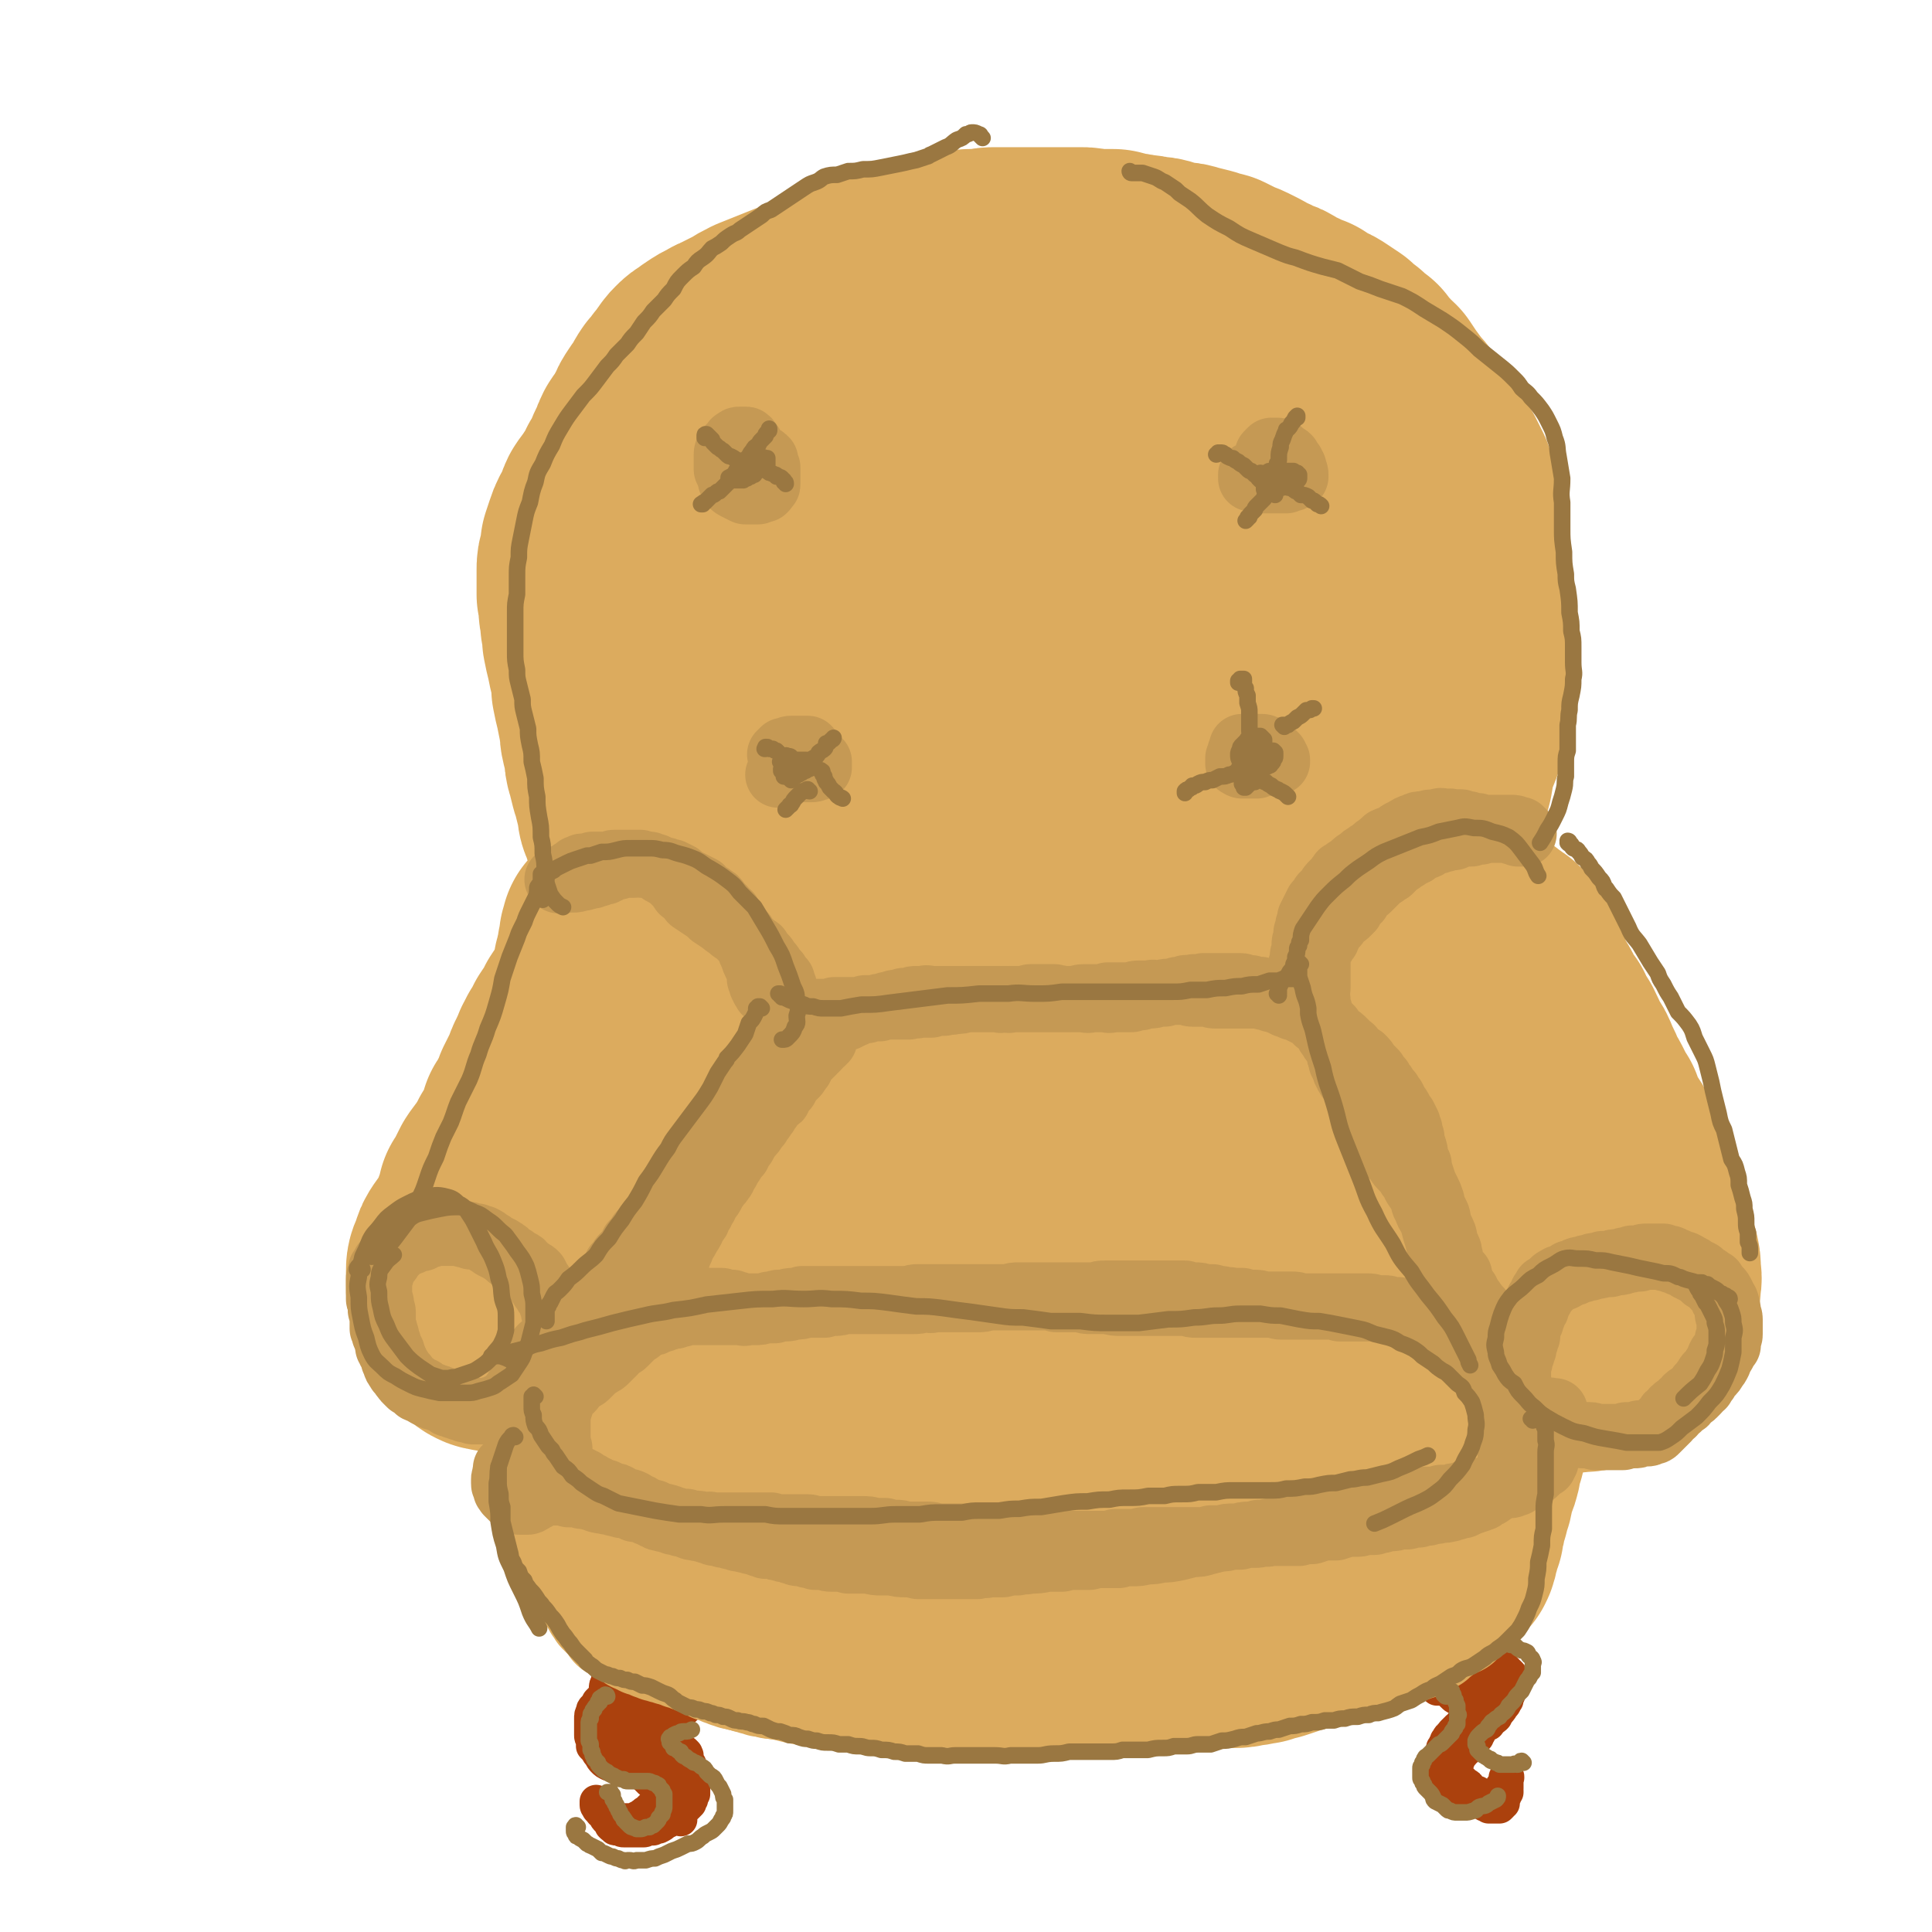 <svg viewBox='0 0 1050 1050' version='1.1' xmlns='http://www.w3.org/2000/svg' xmlns:xlink='http://www.w3.org/1999/xlink'><g fill='none' stroke='rgb(220,171,94)' stroke-width='120' stroke-linecap='round' stroke-linejoin='round'><path d='M351,420c0,0 -1,0 -1,-1 0,0 0,1 0,0 -1,0 -1,0 -1,-1 0,-1 0,-1 -1,-2 0,-2 -1,-2 -1,-4 0,-1 0,-1 -1,-3 0,-3 0,-3 0,-5 -1,-3 -1,-3 -1,-6 1,-4 1,-4 1,-7 0,-2 0,-2 0,-4 0,-3 0,-3 0,-5 0,-5 0,-5 0,-10 0,-5 0,-5 0,-10 0,-5 0,-5 0,-9 0,-5 0,-5 0,-9 0,-5 0,-5 0,-10 -1,-4 0,-4 0,-9 0,-4 0,-4 0,-7 0,-4 0,-4 0,-7 0,-4 0,-4 1,-7 0,-5 0,-5 1,-9 0,-4 0,-4 1,-8 0,-3 0,-3 1,-7 0,-4 0,-4 1,-8 0,-3 0,-3 1,-7 0,-3 0,-3 1,-7 0,-3 0,-3 1,-6 1,-4 1,-4 1,-7 1,-3 1,-3 2,-6 0,-3 0,-3 1,-6 1,-3 1,-3 3,-6 1,-3 1,-3 3,-6 1,-2 1,-3 2,-5 1,-3 1,-3 3,-5 1,-2 1,-2 3,-4 1,-2 1,-2 2,-4 1,-3 1,-3 3,-5 2,-2 2,-2 4,-3 3,-2 3,-2 6,-4 3,-1 3,-1 6,-3 2,-1 3,-1 6,-3 3,-1 3,-1 6,-3 3,-2 3,-2 6,-3 3,-2 3,-2 6,-3 4,-1 4,-1 7,-3 4,-1 4,-1 7,-3 4,-1 4,-1 8,-2 4,-2 4,-2 8,-3 4,-2 3,-2 7,-4 4,-1 4,-1 8,-2 4,-2 4,-2 7,-4 4,-1 5,-1 9,-2 3,-1 3,0 7,-1 3,-1 3,-1 7,-2 4,-1 4,-1 7,-2 4,-1 4,-1 7,-2 4,-1 4,-1 7,-2 4,-1 4,-1 7,-2 3,-1 3,0 7,-1 4,0 4,0 7,0 4,-1 4,-1 7,-1 3,0 3,0 6,0 3,0 3,0 6,0 3,0 3,0 5,0 3,0 3,0 6,0 2,0 2,0 5,0 3,0 3,0 6,0 3,0 3,0 6,0 3,0 3,0 6,0 3,0 3,0 6,1 3,0 3,0 6,0 3,0 3,0 6,0 4,1 4,1 7,2 3,0 3,0 7,1 3,0 3,0 6,1 4,0 4,0 7,1 3,1 3,1 7,2 4,0 4,0 7,1 4,1 4,1 8,2 3,1 3,1 7,2 4,2 4,2 8,4 3,1 3,1 7,3 4,2 4,2 7,4 3,1 3,1 6,3 4,1 4,1 7,3 3,2 3,2 6,3 3,2 3,2 7,3 3,2 3,2 6,4 3,1 3,1 6,3 3,2 3,2 6,4 3,3 3,3 6,5 3,3 3,3 6,5 2,3 2,3 5,6 2,3 2,2 5,5 2,3 2,3 4,6 3,4 3,4 5,7 3,3 3,3 5,6 3,3 2,3 4,6 3,4 3,4 5,7 2,4 2,4 4,8 2,3 3,3 5,6 2,4 2,4 4,8 1,3 1,4 3,8 1,4 1,4 2,8 1,5 1,5 2,10 0,6 0,6 0,11 0,5 0,5 0,11 0,5 0,5 0,10 0,5 0,5 0,10 0,5 0,5 0,9 0,5 0,5 1,9 0,4 0,4 1,8 0,4 0,4 0,8 0,4 0,4 0,8 -1,4 -1,4 -1,9 0,5 0,5 -1,10 -1,5 -1,5 -2,10 -2,5 -2,5 -4,10 -1,5 -1,5 -2,11 -1,4 -1,4 -3,9 -1,4 -1,4 -2,9 -1,3 -1,3 -2,7 -2,4 -2,4 -3,7 -1,3 0,3 -2,6 -1,3 -1,3 -2,5 -1,3 -1,3 -2,6 -2,2 -2,2 -4,4 -1,2 0,2 -2,4 0,1 0,1 -1,3 -2,1 -2,1 -3,2 -1,1 -1,1 -3,2 -2,0 -2,0 -3,1 -3,2 -3,2 -5,4 -3,1 -3,1 -6,3 -4,1 -4,1 -8,3 -5,1 -5,1 -9,2 -5,1 -5,2 -10,3 -4,1 -4,1 -8,2 -4,0 -4,0 -7,0 -4,1 -4,0 -8,0 -3,0 -3,1 -7,0 -3,0 -3,0 -6,0 -4,0 -4,0 -7,0 -4,0 -4,0 -8,0 -4,0 -4,0 -8,0 -5,1 -5,0 -10,1 -6,0 -6,1 -11,1 -6,1 -6,1 -13,2 -5,1 -5,1 -11,1 -5,0 -5,0 -11,0 -4,0 -4,0 -8,0 -3,0 -3,0 -7,0 -3,0 -3,0 -6,0 -3,0 -3,0 -6,0 -3,0 -3,0 -5,0 -3,0 -3,0 -6,0 -2,0 -2,0 -5,0 -3,0 -3,0 -7,0 -3,-1 -3,-1 -6,-1 -4,0 -4,0 -7,0 -4,-1 -4,-1 -8,-1 -3,-1 -3,-1 -7,-1 -3,-1 -3,-1 -6,-1 -4,0 -4,0 -7,-1 -3,0 -3,0 -6,0 -3,-1 -3,-1 -6,-1 -4,0 -4,0 -7,0 -4,1 -4,0 -7,1 -4,0 -4,0 -8,1 -4,0 -4,0 -8,1 -4,0 -4,1 -8,1 -4,1 -4,1 -9,1 -3,0 -3,0 -7,0 -4,0 -4,0 -7,0 -3,0 -3,0 -7,0 -3,0 -3,0 -6,0 -3,-1 -3,-1 -6,-1 -2,0 -2,0 -5,0 -3,0 -3,0 -5,0 -3,0 -3,0 -6,-1 -2,0 -2,0 -5,0 -2,-1 -2,-1 -4,-1 -2,-1 -2,-1 -4,-1 -3,-1 -3,-1 -5,-2 -2,-1 -2,0 -4,-1 -2,-1 -2,-1 -4,-2 -2,-2 -2,-2 -3,-3 -2,-1 -2,-1 -4,-2 -1,-1 -1,-2 -2,-3 -1,-1 -1,-1 -2,-2 -2,-1 -2,-1 -3,-2 -1,-2 -1,-2 -2,-3 -1,-2 -1,-2 -2,-3 -2,-2 -1,-2 -2,-4 -2,-2 -2,-2 -3,-5 -1,-3 -1,-3 -2,-5 -1,-3 -1,-4 -2,-7 -1,-3 -1,-3 -2,-7 -1,-3 -1,-3 -2,-7 -2,-4 -2,-4 -2,-7 -1,-4 -1,-4 -2,-8 -1,-4 -1,-4 -2,-7 -1,-4 -1,-4 -2,-8 -1,-3 -1,-3 -1,-7 -1,-4 -1,-4 -2,-8 -1,-4 0,-4 -1,-8 -1,-5 -1,-5 -2,-10 -1,-4 -1,-4 -2,-9 0,-4 0,-4 -1,-9 -1,-4 -1,-4 -2,-9 -1,-4 -1,-4 -2,-9 0,-4 0,-4 -1,-8 0,-5 -1,-5 -1,-9 0,-4 0,-4 -1,-7 0,-4 0,-4 0,-7 0,-3 0,-3 0,-6 0,-3 0,-3 1,-6 1,-3 1,-3 1,-7 1,-3 1,-3 2,-6 1,-3 1,-3 2,-5 2,-3 2,-3 3,-6 1,-2 1,-3 2,-5 2,-3 2,-3 4,-5 1,-3 2,-3 3,-5 2,-3 2,-3 3,-6 2,-2 1,-2 3,-5 1,-2 1,-2 2,-5 1,-2 1,-2 2,-4 1,-3 1,-3 2,-5 2,-3 2,-3 4,-5 1,-3 1,-3 3,-6 1,-3 1,-3 3,-6 2,-3 2,-3 4,-5 1,-3 1,-3 3,-6 2,-2 2,-2 4,-5 2,-2 2,-3 4,-5 3,-3 3,-3 5,-5 3,-3 3,-3 6,-5 3,-2 3,-2 7,-4 3,-2 3,-1 6,-3 4,-2 4,-2 8,-4 3,-2 3,-2 7,-4 5,-2 5,-2 10,-4 5,-2 5,-2 10,-4 5,-2 5,-2 11,-4 6,-2 6,-2 11,-3 6,-2 6,-3 13,-4 6,-2 6,-2 12,-3 7,-1 6,-1 13,-2 6,-1 6,-1 12,-2 6,-1 6,-1 13,-2 7,0 7,0 14,0 7,0 7,0 14,0 6,0 6,0 12,0 6,0 6,1 13,1 6,1 6,1 12,2 7,1 7,2 13,3 7,2 7,2 14,4 9,2 9,2 17,5 7,2 7,2 15,6 7,3 8,2 15,6 7,3 7,3 14,7 6,4 6,4 13,9 6,4 5,4 11,9 5,5 5,5 10,10 4,4 5,4 9,8 4,4 4,4 7,8 3,4 3,4 5,8 2,4 2,4 3,8 2,3 1,3 2,6 0,2 1,3 0,5 0,2 0,2 -2,3 -1,1 -2,1 -4,1 -4,1 -4,1 -8,0 -5,0 -5,0 -10,-1 -6,-2 -6,-2 -12,-3 -7,-3 -7,-3 -14,-5 -9,-2 -9,-2 -19,-4 -10,-2 -10,-2 -21,-3 -12,-2 -12,-2 -25,-3 -14,-1 -14,-1 -28,-1 -15,-1 -15,-1 -31,-1 -15,0 -15,0 -31,1 -16,1 -16,2 -32,4 -14,2 -14,2 -29,5 -12,2 -12,2 -24,5 -11,2 -11,2 -21,5 -8,2 -8,2 -16,5 -6,3 -6,3 -12,5 -3,2 -4,2 -6,4 -2,1 -2,2 -2,3 0,1 1,2 2,3 2,1 2,1 5,2 6,1 6,1 12,2 8,2 8,2 17,3 11,1 11,1 22,1 11,1 11,1 23,2 14,1 14,1 28,1 15,1 15,1 30,1 16,0 16,0 31,0 16,0 16,1 32,1 15,0 15,-1 30,-1 13,0 13,0 27,0 12,0 12,0 24,0 11,0 11,0 22,0 9,1 9,1 19,2 8,1 8,1 16,3 7,2 7,2 13,4 5,2 5,2 9,6 3,2 3,2 5,5 2,2 2,2 2,5 1,2 1,3 0,5 -2,3 -2,3 -6,5 -5,4 -5,4 -11,6 -8,4 -8,4 -17,8 -11,4 -10,5 -21,9 -15,5 -15,5 -31,10 -11,3 -11,2 -23,5 -16,3 -16,3 -33,6 -19,3 -19,3 -38,5 -20,2 -20,3 -40,4 -25,2 -25,2 -49,3 -18,1 -18,1 -35,2 -13,1 -13,1 -25,1 -13,1 -13,1 -26,2 -9,0 -9,0 -18,1 -5,0 -5,0 -10,0 -1,1 -2,1 -2,1 1,0 2,0 5,1 3,0 3,0 7,0 8,1 8,1 17,1 13,0 13,0 26,-1 15,-1 15,-2 31,-3 17,-2 17,-2 34,-3 19,-2 19,-2 38,-4 19,-1 19,-1 38,-1 23,-1 23,-1 47,-1 16,0 16,0 32,2 11,0 11,1 22,3 15,3 15,3 30,6 7,2 7,2 14,5 9,3 9,3 18,6 4,2 4,2 8,4 1,1 2,1 3,3 0,2 0,3 0,4 -2,2 -2,2 -5,3 -2,2 -2,3 -5,4 -11,5 -12,5 -23,10 -8,4 -8,4 -16,7 -13,5 -13,6 -25,10 -19,5 -19,5 -37,10 -12,3 -13,3 -25,5 -23,5 -23,5 -46,9 -15,2 -15,2 -29,4 -17,3 -17,4 -35,6 -14,2 -14,2 -28,4 -10,1 -10,1 -19,2 -7,0 -7,0 -14,0 -2,0 -3,0 -4,-1 0,0 1,0 2,-1 3,0 3,0 6,-1 10,-1 10,-1 20,-3 12,-2 12,-2 25,-3 13,-2 13,-2 26,-4 13,-2 13,-2 26,-4 11,-1 12,-1 23,-2 11,-1 11,-1 22,-2 10,-1 10,-1 19,-3 8,-1 8,-2 16,-3 5,-1 5,-1 11,-2 6,-2 6,-2 12,-3 3,-1 3,-1 5,-2 0,0 0,-1 0,-1 0,0 0,0 0,0 -3,0 -3,0 -6,1 -5,1 -5,1 -10,2 -12,2 -12,2 -25,5 -8,2 -8,2 -16,4 -17,4 -17,4 -33,7 -13,2 -13,2 -27,4 -9,2 -9,2 -18,3 -12,2 -12,3 -24,4 -6,1 -6,0 -12,1 -8,1 -8,1 -16,2 -4,1 -4,1 -8,2 -5,1 -5,0 -10,2 -4,1 -4,1 -7,2 -4,1 -4,1 -7,2 -3,0 -3,1 -6,1 -2,1 -2,1 -4,1 -2,0 -2,0 -5,0 -2,0 -2,0 -4,0 -2,0 -2,0 -4,0 -1,0 -1,0 -2,0 0,0 0,0 -1,0 0,0 0,0 -1,1 -1,1 -1,1 -2,1 0,1 0,1 -1,2 -1,2 -1,2 -2,4 -1,2 -1,2 -2,3 -2,3 -2,3 -3,5 -2,3 -2,3 -3,6 -2,3 -3,3 -4,6 -4,8 -4,8 -7,15 -3,7 -3,7 -5,14 -3,6 -3,6 -5,13 -2,6 -2,6 -3,12 -1,5 -1,6 -2,11 -1,5 -1,5 -2,9 0,4 0,4 -1,7 -1,5 -1,5 -2,10 0,3 0,3 -1,7 -1,4 -1,4 -2,8 0,4 0,4 -1,9 0,4 -1,4 -2,9 -1,5 0,5 -1,10 -1,5 -1,5 -2,10 -1,5 -2,5 -2,10 -1,5 0,5 -1,10 0,4 0,4 0,8 0,4 0,4 1,8 0,3 0,3 1,6 1,3 1,3 3,5 1,2 1,2 2,4 1,1 1,1 3,2 1,2 2,1 4,2 2,2 2,2 5,3 2,2 2,2 5,4 3,2 3,2 5,3 3,2 3,2 6,4 2,2 2,1 5,3 4,2 4,2 9,4 4,2 4,3 8,4 5,1 5,0 10,1 6,1 6,1 11,2 6,1 6,1 12,2 5,1 5,1 10,2 6,1 6,1 12,2 5,1 5,1 10,2 7,0 7,0 13,1 7,0 7,0 14,0 7,1 7,1 14,1 7,0 7,0 15,0 7,0 7,0 13,0 6,0 6,0 11,0 7,1 7,1 14,1 6,1 6,1 12,1 7,0 7,0 13,0 7,1 7,1 13,1 6,1 6,1 12,2 6,0 6,0 12,0 5,1 5,1 11,1 5,0 5,0 11,0 5,0 5,0 10,0 5,0 5,0 10,0 5,0 5,0 9,0 4,0 4,0 8,0 6,-1 6,-1 12,-1 4,0 4,0 9,-1 4,0 4,0 9,-1 4,0 4,0 9,-1 4,-1 4,-1 8,-2 4,-1 4,-1 7,-2 4,-1 4,-1 7,-2 3,-1 3,-1 7,-2 3,-2 3,-2 6,-3 3,-1 3,-1 6,-3 3,-1 3,-1 7,-3 3,-2 3,-2 6,-4 3,-2 3,-2 7,-4 3,-3 3,-3 6,-5 2,-3 2,-3 5,-6 3,-2 3,-2 5,-5 2,-2 1,-3 2,-5 2,-3 2,-3 4,-5 2,-3 2,-3 4,-5 2,-3 2,-3 4,-6 1,-2 1,-3 2,-5 1,-2 1,-3 3,-5 1,-2 1,-2 3,-5 1,-2 0,-3 1,-5 0,-4 0,-4 1,-7 1,-4 1,-4 1,-7 1,-4 0,-4 0,-9 0,-4 1,-4 1,-8 0,-4 0,-4 0,-8 -1,-4 -1,-4 -2,-9 -1,-4 0,-4 -2,-8 -1,-4 -1,-4 -3,-8 -2,-4 -1,-4 -3,-8 -3,-4 -3,-4 -6,-8 -2,-4 -2,-4 -4,-8 -3,-4 -3,-4 -4,-8 -2,-5 -2,-5 -4,-10 -2,-5 -2,-5 -4,-9 -2,-5 -2,-5 -4,-9 -2,-5 -1,-5 -4,-9 -2,-4 -2,-4 -5,-8 -2,-3 -2,-4 -6,-7 -4,-3 -4,-3 -8,-6 -4,-2 -4,-2 -8,-5 -3,-1 -3,-1 -5,-3 -3,-2 -3,-2 -5,-4 -1,-1 -1,-1 -2,-3 0,0 0,0 -1,-1 0,-1 0,-1 0,-1 0,-1 0,-1 0,-1 0,0 0,0 0,0 0,1 0,1 0,1 0,2 1,2 1,3 1,1 1,1 2,3 1,3 1,3 2,6 2,3 2,3 3,6 2,4 2,5 4,9 2,5 2,5 4,10 3,5 3,5 6,10 3,5 3,5 5,10 2,6 2,6 4,12 2,5 2,5 3,11 1,6 1,6 1,12 1,6 1,6 1,12 1,6 1,6 0,11 0,6 0,6 -1,12 -1,5 -2,5 -3,10 -1,4 -1,4 -3,8 -1,3 -1,3 -3,7 -2,3 -2,4 -4,7 -3,3 -3,3 -6,6 -3,3 -3,3 -6,6 -3,3 -4,3 -8,5 -4,3 -4,3 -9,5 -5,2 -5,2 -11,4 -6,2 -6,2 -12,3 -7,2 -7,2 -14,4 -8,1 -8,1 -15,2 -9,1 -9,1 -17,1 -9,1 -9,1 -17,2 -9,0 -9,0 -18,1 -10,0 -10,0 -20,0 -11,1 -11,1 -21,1 -11,1 -11,1 -22,1 -11,0 -11,1 -22,1 -12,1 -12,1 -23,2 -12,0 -12,1 -23,1 -12,0 -12,0 -23,0 -10,0 -10,1 -21,0 -10,0 -10,0 -19,-2 -9,-1 -9,-1 -17,-4 -8,-2 -8,-1 -14,-5 -5,-3 -5,-3 -9,-7 -4,-3 -4,-3 -6,-8 -2,-3 -2,-3 -3,-7 -1,-4 -1,-5 0,-9 0,-4 1,-4 3,-8 3,-5 4,-5 8,-9 5,-6 6,-6 12,-11 7,-6 8,-6 16,-11 9,-6 9,-6 19,-12 11,-6 11,-6 22,-11 12,-6 13,-6 25,-11 13,-6 13,-6 26,-12 13,-6 13,-6 26,-11 13,-5 13,-5 27,-8 11,-3 11,-3 24,-5 10,-1 10,-1 20,-1 9,-1 9,-1 18,0 7,1 7,1 14,4 5,2 5,2 10,6 5,3 5,3 8,7 3,4 3,4 5,8 1,4 0,5 1,9 0,4 0,4 -1,8 -1,4 -2,4 -4,8 -3,4 -3,4 -7,8 -5,5 -5,5 -11,9 -6,4 -5,5 -12,8 -7,5 -7,5 -15,8 -10,3 -10,3 -19,6 -10,3 -10,3 -21,5 -11,2 -11,2 -23,4 -11,2 -11,2 -23,3 -11,2 -12,2 -23,2 -11,1 -11,1 -23,1 -9,0 -9,0 -18,-1 -7,-1 -7,-1 -13,-3 -5,-2 -6,-2 -9,-5 -3,-2 -3,-3 -4,-6 -1,-3 -1,-3 -1,-6 1,-5 2,-5 4,-8 5,-6 5,-7 10,-12 7,-6 8,-6 16,-11 11,-7 11,-6 23,-11 12,-6 12,-7 26,-12 14,-5 14,-5 28,-10 14,-4 14,-4 29,-8 14,-4 14,-4 29,-6 13,-2 13,-1 27,-3 11,-1 11,-1 22,-2 10,0 10,0 19,0 7,0 7,0 14,0 5,0 5,1 10,2 3,0 3,0 6,1 1,1 1,1 2,2 1,1 1,2 0,3 -1,2 -1,2 -3,3 -5,3 -5,3 -10,6 -8,4 -8,4 -17,7 -10,4 -10,5 -20,8 -10,4 -10,4 -21,7 -11,4 -12,4 -23,6 -13,4 -13,4 -27,6 -14,3 -14,2 -28,5 -14,2 -14,2 -28,3 -15,2 -15,2 -29,3 -14,1 -14,1 -28,1 -12,1 -12,1 -24,0 -11,0 -11,0 -22,-2 -9,-2 -9,-2 -18,-5 -7,-2 -7,-2 -14,-5 -6,-3 -6,-3 -12,-7 -5,-3 -5,-3 -9,-7 -4,-4 -4,-4 -8,-9 -3,-4 -3,-4 -6,-9 -3,-4 -3,-4 -6,-8 -2,-5 -2,-5 -4,-9 -2,-5 -2,-5 -4,-10 -1,-4 -1,-4 -3,-9 -1,-5 -1,-5 -2,-10 -1,-4 -1,-4 -2,-9 0,-3 0,-3 -1,-7 0,-3 0,-3 -1,-5 0,-1 -1,-1 -1,-2 0,-1 0,-1 -1,-1 0,0 0,0 0,0 0,0 0,0 0,0 0,0 0,0 0,0 -1,1 0,1 -1,1 0,1 0,1 0,2 -1,1 -1,1 -1,3 0,1 0,1 0,3 -1,1 -1,1 -1,3 0,2 0,2 -1,4 0,2 0,2 -1,4 0,3 0,3 -1,5 -1,3 -1,3 -1,5 -1,3 -1,3 -2,5 -1,3 -1,3 -3,5 -2,3 -2,3 -4,6 -1,2 -1,2 -2,5 -2,2 -2,2 -4,5 -1,3 -1,3 -3,6 -2,2 -1,2 -3,5 -1,4 -2,4 -3,7 -2,3 -1,4 -3,7 -2,4 -2,4 -4,8 -1,3 -1,3 -3,7 -2,4 -2,4 -4,7 -1,4 -1,4 -2,7 -2,3 -2,3 -4,7 -2,3 -2,3 -3,6 -2,3 -2,3 -4,6 -2,2 -2,2 -4,5 -1,2 -1,2 -2,4 -1,2 -1,2 -2,4 -1,2 -1,2 -2,3 0,2 0,2 -1,4 0,2 -1,2 -1,4 -1,1 -1,1 -1,3 0,2 0,2 0,4 0,1 0,1 0,3 -1,2 -1,2 -1,4 0,1 -1,1 -1,3 0,1 0,1 -1,2 0,1 0,1 0,2 0,1 0,1 0,2 0,0 0,0 0,1 0,0 0,0 0,1 0,0 0,0 0,1 1,0 1,0 1,0 0,1 0,1 1,1 0,0 0,0 1,1 0,0 0,0 1,1 2,0 2,0 3,0 1,0 1,0 3,1 2,0 2,0 3,1 2,0 2,0 4,1 2,0 2,0 5,1 2,0 2,0 5,0 2,0 2,0 4,-1 2,0 2,0 4,0 2,-1 2,-1 5,-1 1,0 2,0 3,0 2,0 2,1 3,2 1,1 1,1 2,2 1,2 2,2 2,4 1,1 0,2 0,4 0,2 1,2 0,5 -1,2 -1,2 -3,4 -2,3 -2,2 -5,5 -3,2 -3,2 -6,5 -3,1 -3,1 -6,3 -3,1 -3,1 -6,2 -3,1 -3,1 -6,2 -2,0 -2,0 -5,1 -2,0 -2,0 -4,0 -2,-1 -2,0 -4,-1 -2,-1 -2,-1 -4,-3 -2,-1 -2,-1 -4,-4 -2,-2 -2,-2 -3,-5 -1,-3 -1,-3 -3,-6 -1,-3 -1,-3 -1,-6 -1,-2 -1,-2 -1,-5 0,-3 0,-3 0,-7 0,-4 0,-4 2,-8 1,-4 1,-4 3,-7 2,-3 3,-3 5,-6 3,-3 3,-3 5,-5 3,-3 3,-3 7,-5 3,-2 3,-1 7,-3 3,-1 3,-1 7,-2 3,0 3,0 7,0 3,-1 3,-1 6,0 3,1 3,1 6,2 2,2 2,2 4,4 2,2 2,2 3,4 2,2 2,2 3,4 0,1 0,1 1,3 0,1 0,1 0,2 -1,1 0,2 -1,2 -1,1 -1,1 -3,2 -1,1 -1,1 -2,2 -1,2 -1,1 -2,3 -1,2 -1,2 -2,5 0,1 0,1 0,3 '/><path d='M762,488c0,0 -1,0 -1,-1 0,0 1,1 1,0 2,0 2,0 4,0 3,-1 3,-1 6,-1 2,1 2,2 4,3 3,1 3,1 6,3 2,1 2,2 3,3 1,1 1,0 2,1 2,0 2,1 4,2 2,1 2,1 4,3 1,1 1,1 2,1 2,1 2,1 4,2 2,1 2,1 4,2 2,1 2,1 4,2 2,2 2,2 4,3 2,2 2,1 4,3 2,2 2,2 4,4 1,2 2,2 3,5 1,2 1,2 2,5 1,4 1,4 2,7 2,4 2,4 4,7 2,3 2,3 3,6 2,3 2,4 5,7 2,5 2,4 5,9 2,4 2,4 4,9 3,4 3,4 5,9 2,4 2,4 4,9 2,3 2,3 4,7 2,4 2,4 4,7 1,4 2,4 3,8 2,3 2,3 4,6 2,3 2,3 3,7 2,3 1,3 3,6 1,4 1,4 3,7 1,3 1,3 2,6 1,3 1,3 2,6 0,3 0,3 1,6 0,1 0,1 0,3 0,2 0,2 -1,4 0,2 0,2 -1,3 -1,2 -1,2 -2,3 -1,1 0,1 -1,2 -2,1 -2,1 -3,2 -2,1 -2,1 -4,2 -1,1 -1,1 -2,2 -1,1 -1,1 -2,2 -1,1 -1,1 -2,2 -2,2 -2,2 -3,3 -2,2 -2,2 -4,3 -2,2 -2,1 -4,2 -2,2 -2,2 -4,3 -2,1 -2,1 -4,1 -2,1 -2,1 -3,1 -2,1 -2,0 -4,1 -1,0 -1,0 -2,0 -1,0 -1,0 -2,0 -1,-1 -1,-1 -2,-1 -1,-1 -1,-1 -1,-2 -1,-1 -1,-1 -2,-2 0,-1 0,-1 0,-2 -1,-2 -1,-2 -1,-3 1,-2 1,-2 1,-3 1,-2 1,-2 2,-4 2,-1 2,-1 4,-2 2,-2 2,-2 4,-3 4,-1 4,-1 7,-2 4,-2 4,-1 9,-2 4,-1 4,-1 9,-2 4,0 4,0 8,0 3,0 3,0 6,1 3,2 3,2 6,4 2,2 3,2 4,5 2,2 2,2 3,5 1,4 1,4 1,7 0,4 1,4 0,7 0,4 0,4 -1,8 0,4 0,4 -1,8 -2,4 -2,4 -5,7 -3,4 -3,4 -6,7 -3,3 -3,3 -7,5 -3,3 -3,2 -6,4 -3,2 -3,2 -6,3 -3,1 -3,1 -6,1 -3,0 -3,1 -7,0 -3,0 -3,0 -6,-1 -3,-2 -3,-2 -6,-4 -2,-1 -3,-1 -5,-3 -2,-2 -2,-3 -4,-5 -2,-2 -2,-3 -4,-5 -2,-3 -2,-3 -3,-6 -2,-3 -1,-3 -2,-7 -1,-3 -1,-3 -1,-7 0,-3 0,-3 1,-5 1,-2 1,-2 2,-4 1,-3 2,-3 3,-5 2,-2 2,-2 4,-4 3,-1 3,-1 6,-2 2,-1 2,-2 5,-2 3,-1 3,-1 6,-1 3,0 3,0 5,0 3,0 3,-1 6,0 2,1 2,1 5,3 2,1 2,0 4,2 2,1 2,2 4,3 1,2 2,2 3,4 2,1 1,1 2,3 1,2 1,2 2,4 1,1 1,1 1,3 0,1 0,2 0,3 '/><path d='M314,751c0,0 0,0 -1,-1 0,0 1,1 1,1 0,0 0,1 0,1 0,1 0,1 0,2 0,1 0,1 1,3 0,1 0,1 0,3 0,2 0,2 1,3 0,3 0,3 1,5 1,3 1,3 1,6 1,3 1,3 2,6 0,1 0,1 0,3 1,1 0,1 1,3 1,3 1,3 1,5 1,3 1,3 2,5 1,2 0,2 1,4 1,2 1,2 2,4 1,3 1,3 2,5 1,2 1,2 1,4 1,2 1,2 2,4 1,2 1,3 2,5 1,2 1,2 2,4 1,2 1,2 2,4 2,2 2,2 3,4 2,2 2,2 3,4 1,2 1,2 2,3 1,2 1,2 2,4 2,2 2,2 4,4 1,1 1,1 2,3 1,2 1,2 2,4 2,1 2,1 4,3 1,1 1,2 3,3 2,1 2,1 4,2 2,1 2,1 4,2 3,1 3,1 5,2 2,1 2,1 5,2 2,0 2,0 4,1 3,2 3,2 5,3 3,1 3,1 5,2 3,1 3,1 5,2 3,1 3,1 6,2 2,1 2,1 5,2 3,0 3,0 6,1 4,1 4,1 7,2 3,1 3,1 7,1 3,1 3,1 7,2 4,1 4,1 8,1 3,1 3,1 7,1 3,1 3,0 7,1 4,0 4,0 8,0 4,0 4,0 8,0 4,-1 4,-1 8,-1 5,0 5,0 10,0 4,0 4,0 8,0 4,0 4,0 9,0 4,0 4,0 9,0 5,0 5,1 9,1 5,0 5,0 9,0 4,0 4,0 9,0 4,0 4,0 8,0 5,0 5,-1 10,-1 4,0 4,0 9,0 5,-1 5,-1 9,-1 4,0 4,0 8,0 4,0 4,0 8,0 4,0 4,0 8,0 4,0 4,0 8,0 3,0 3,0 7,0 4,1 4,1 9,1 4,0 4,0 7,0 4,0 4,0 8,0 4,0 4,0 8,0 4,0 4,0 8,0 4,0 4,0 8,0 3,0 3,0 7,-1 4,0 4,-1 7,-1 3,-1 3,-1 7,-2 3,-1 3,-1 6,-2 2,-1 2,-1 5,-2 2,0 2,0 5,-1 3,-1 3,-1 5,-2 3,-1 2,-1 5,-2 2,-1 2,-1 5,-2 2,-1 2,-1 5,-1 2,-1 2,-1 5,-2 2,-1 2,0 4,-1 2,-1 2,-1 4,-2 2,-1 2,-1 4,-1 2,-1 2,-1 4,-2 2,-1 2,-1 3,-2 2,-1 2,-1 4,-2 2,0 2,0 4,-1 2,-1 3,-1 5,-2 2,-1 2,-1 4,-2 2,-1 2,-1 4,-2 1,-1 1,-1 3,-1 1,-1 1,-1 2,-2 2,-1 2,0 3,-1 2,-1 1,-1 2,-2 1,-1 1,-1 2,-2 1,-1 1,-1 2,-2 1,-2 1,-2 1,-4 1,-2 1,-2 1,-4 1,-2 1,-3 2,-5 0,-3 1,-3 1,-6 1,-4 1,-4 2,-7 1,-4 1,-4 2,-7 1,-4 0,-4 1,-7 1,-3 2,-3 3,-7 1,-3 0,-3 1,-6 1,-4 2,-4 2,-7 1,-3 1,-3 1,-6 1,-2 0,-2 0,-5 1,-3 1,-3 1,-5 0,-2 0,-2 0,-4 1,-2 1,-2 1,-4 0,-1 0,-1 0,-2 0,0 -1,0 -1,-1 0,0 0,0 0,0 -1,-1 -1,-1 -2,-1 0,1 -1,1 -1,1 -2,1 -2,1 -3,2 -2,2 -2,2 -3,4 -2,2 -2,2 -4,4 -3,4 -3,4 -6,7 -3,3 -3,3 -6,7 -4,3 -3,3 -7,6 -4,4 -4,4 -9,7 -5,4 -5,3 -11,7 -6,3 -6,3 -13,6 -6,2 -6,2 -13,5 -8,2 -8,2 -16,4 -9,2 -9,2 -17,4 -9,2 -9,2 -17,3 -8,2 -8,1 -17,2 -8,0 -8,0 -16,0 -7,0 -7,0 -14,0 -7,0 -7,0 -14,-1 -7,0 -7,0 -14,-1 -7,-1 -7,-1 -14,-2 -7,-1 -7,-1 -14,-2 -7,0 -7,0 -15,-1 -7,-1 -7,0 -15,-1 -7,-1 -7,-1 -14,-2 -6,-1 -7,-1 -13,-2 -7,-1 -7,-1 -13,-2 -6,-2 -6,-2 -12,-3 -6,-2 -6,-2 -11,-4 -6,-1 -6,-1 -11,-2 -5,-1 -5,-1 -10,-2 -5,0 -5,-1 -10,-1 -5,-1 -5,0 -10,-1 -4,0 -4,0 -9,0 -5,0 -5,0 -10,0 -5,0 -5,0 -9,0 -4,0 -4,1 -8,1 -4,0 -4,0 -8,0 -2,0 -2,0 -4,0 -2,0 -2,0 -4,0 -2,0 -2,0 -3,0 -1,0 -1,0 -2,0 -1,0 -1,0 -1,0 -1,0 -1,0 -1,0 -1,0 -1,0 -1,0 0,0 0,0 0,0 -1,0 -1,0 -1,0 0,0 0,0 0,0 1,0 1,0 1,0 1,1 1,0 2,1 3,1 3,1 5,3 1,0 1,1 2,2 '/></g>
<g fill='none' stroke='rgb(171,65,13)' stroke-width='18' stroke-linecap='round' stroke-linejoin='round'><path d='M339,918c-1,0 -1,-1 -1,-1 -1,0 -1,0 -1,0 -1,-1 -1,-1 -1,-2 -1,0 -1,0 -1,-1 0,-1 1,-1 1,-1 0,-1 0,-1 1,-2 1,0 1,0 2,-1 1,-1 1,-1 3,-1 1,-1 1,-1 2,-1 2,0 2,0 3,0 2,0 2,0 4,0 2,0 2,0 4,0 3,0 3,0 5,1 2,0 2,0 4,1 1,0 1,0 1,1 2,1 2,0 4,1 1,2 1,2 2,3 1,1 1,2 1,3 1,2 1,2 1,4 0,2 0,2 -1,4 -1,2 -2,2 -3,3 -2,2 -2,2 -3,4 -2,1 -2,1 -4,2 -2,1 -2,1 -4,2 -2,0 -2,1 -4,1 -2,0 -2,0 -4,0 -1,0 -1,0 -3,0 -2,0 -2,0 -3,-1 -2,-1 -2,-1 -4,-2 -1,-1 -1,-1 -3,-2 -1,-2 -1,-2 -3,-4 -1,-1 -1,-1 -2,-2 -1,-1 -1,-1 -2,-3 0,-1 0,-1 -1,-3 0,-1 0,-1 0,-3 0,-2 0,-2 1,-3 0,-2 0,-2 1,-4 1,-1 1,-2 3,-3 1,-2 1,-1 3,-3 2,-1 2,-1 4,-2 2,-1 2,-1 4,-2 2,-1 2,-1 4,-2 3,0 3,0 5,0 3,0 3,0 5,1 3,1 3,1 5,2 2,2 2,2 4,4 1,2 2,2 3,4 2,2 1,2 2,5 1,2 1,2 1,5 0,2 0,2 0,4 0,2 0,2 -1,4 -1,1 -1,1 -3,3 -1,1 -1,1 -3,2 -2,1 -2,1 -4,2 -2,1 -2,2 -5,2 -1,1 -2,0 -4,0 -1,1 -1,1 -3,0 -2,0 -2,0 -4,-1 -1,-1 -1,-1 -2,-2 -1,-1 -1,-1 -2,-3 -1,-1 -1,-1 -2,-3 -1,-2 -1,-2 0,-3 0,-2 0,-3 0,-4 1,-3 2,-2 3,-4 1,-2 1,-2 3,-4 1,-2 1,-2 3,-3 2,-1 2,-1 4,-2 2,-1 2,-1 4,-1 1,-1 1,-1 3,-1 1,1 1,1 2,1 1,1 1,2 1,3 0,1 0,2 0,3 0,2 0,2 0,4 0,1 0,2 -1,3 -1,1 -1,1 -2,2 -1,1 -1,1 -3,2 -1,1 -1,1 -3,2 -1,1 -1,1 -3,1 -1,1 -1,1 -3,1 -1,0 -1,0 -2,0 0,0 0,0 -1,0 0,0 0,-1 -1,-1 0,-1 0,-1 0,-2 1,-1 1,-1 1,-2 1,-1 1,-1 2,-2 1,-1 1,-1 3,-2 1,-1 1,-1 2,-1 1,-1 1,-1 3,-1 0,0 0,0 1,0 1,0 1,0 1,0 0,0 0,0 0,0 0,1 0,1 0,1 0,1 0,1 0,2 0,1 0,1 -1,1 -1,1 -1,1 -2,2 0,0 0,0 -1,1 0,0 0,0 -1,0 0,0 0,0 0,0 0,0 0,0 0,0 0,0 0,0 0,0 0,0 0,0 0,0 1,-1 1,-1 1,-1 0,-1 0,-1 0,-2 1,-1 1,-1 1,-2 0,-1 0,-1 1,-1 0,-1 0,-1 0,-2 0,-1 0,-1 -1,-1 0,-1 0,-1 -1,-2 -1,0 -1,0 -2,-1 0,0 -1,0 -1,-1 -1,0 -1,0 -2,0 -1,0 -1,0 -2,0 -1,0 -1,0 -2,1 -1,0 -1,0 -2,0 -2,1 -2,1 -3,1 -1,1 -1,1 -3,2 -1,0 -1,0 -3,1 -1,1 -1,1 -2,2 -1,2 -2,2 -3,3 -1,1 -1,1 -2,2 -1,1 -1,1 -2,2 -1,2 -1,2 -2,3 -1,1 -1,1 -1,2 -1,2 -1,2 -1,4 0,1 0,1 0,2 0,1 0,1 0,2 0,2 0,2 0,3 0,1 0,1 0,2 0,1 0,1 1,3 0,1 0,1 0,3 1,1 1,1 2,2 1,2 1,2 2,3 1,2 1,2 2,3 1,1 1,1 3,2 1,0 1,0 3,1 2,1 2,1 3,1 2,1 2,1 4,1 1,0 1,0 3,1 1,0 1,0 2,0 1,0 1,0 2,1 1,0 1,0 2,0 1,1 0,1 1,2 1,0 1,0 1,1 1,0 1,0 1,1 1,0 1,0 2,1 0,0 0,0 1,1 0,1 0,1 0,1 1,1 1,1 1,1 0,1 0,1 0,2 0,1 0,1 0,2 0,1 0,1 0,2 -1,1 -1,1 -1,2 -1,1 -1,1 -1,1 -1,1 -1,1 -2,2 -1,1 -1,1 -2,2 -1,0 -1,0 -1,1 -1,0 -1,0 -2,1 -1,1 -1,0 -2,1 -1,0 -1,1 -1,1 -1,0 -1,0 -2,0 -1,0 -1,0 -2,0 -1,0 -1,0 -3,0 -1,0 -1,0 -3,0 -1,0 -1,-1 -2,-1 -1,-1 -1,-1 -2,-1 -1,-1 -1,-1 -2,-1 -1,-1 -1,0 -2,-1 -1,0 0,-1 -1,-1 0,-1 0,-1 -1,-1 0,0 0,0 0,-1 0,0 0,0 0,0 0,0 -1,0 -1,-1 0,0 0,0 0,0 0,-1 0,-1 0,-1 0,0 0,0 0,0 0,-1 0,-1 0,-1 0,0 0,0 0,0 1,1 0,0 0,0 0,0 0,0 0,0 1,1 0,1 0,1 1,0 1,0 1,1 0,0 0,0 1,1 0,0 0,0 0,1 1,0 1,0 1,1 1,1 1,1 1,2 1,0 0,0 1,1 0,1 0,1 1,2 1,1 1,1 1,1 1,1 1,1 1,2 1,1 1,1 2,1 0,1 0,1 1,1 1,0 1,0 2,0 1,1 1,1 2,1 1,0 1,0 2,0 2,0 2,0 3,0 1,0 1,0 2,0 2,0 2,0 4,0 1,0 1,-1 3,-1 1,0 1,0 2,0 2,-1 2,-1 3,-1 2,-1 2,-1 3,-2 1,-1 1,-1 2,-1 2,-1 2,-1 3,-2 1,-1 1,-1 2,-2 1,0 1,0 2,-1 1,-1 1,-1 2,-2 0,-1 0,-1 1,-1 1,-1 1,-1 1,-1 1,-1 1,-1 1,-1 0,-1 0,-1 0,-1 1,-1 1,-1 1,-2 0,-1 0,-1 1,-2 0,-1 0,-1 0,-2 0,-1 0,-1 0,-3 0,-1 0,-1 0,-2 0,-2 0,-2 -1,-3 0,-1 0,-1 0,-2 0,-1 0,-1 -1,-2 0,-1 0,-1 0,-2 -1,0 -1,0 -1,-1 0,0 -1,0 -1,0 -1,-1 -1,-1 -1,-1 -1,0 -1,0 -2,-1 0,0 0,0 -1,0 -1,-1 -1,-1 -2,-1 0,-1 0,-1 -1,-1 0,-1 0,-1 -1,-1 -1,0 -1,0 -1,-1 -1,0 -1,0 -1,0 -1,0 -1,0 -1,-1 -1,0 -1,0 -1,0 -1,0 -1,0 -2,0 0,0 0,0 -1,0 0,0 0,0 -1,0 0,0 0,0 0,0 -1,0 -1,0 -1,0 0,0 0,0 0,0 -1,-1 -1,-1 -1,-1 0,0 0,0 0,0 0,0 0,0 0,-1 0,0 0,0 0,0 0,-1 0,-1 0,-1 0,-1 0,-1 0,-2 0,0 0,0 0,-1 0,-1 0,-1 0,-1 0,-1 0,-1 0,-2 0,-1 0,-1 1,-1 0,-1 0,-1 0,-1 1,-1 1,-1 1,-2 1,0 1,0 1,0 1,-1 1,-1 2,-1 0,-1 0,-1 1,-1 0,-1 0,0 1,-1 0,0 0,0 1,0 0,0 0,0 0,0 0,0 0,0 1,0 0,0 0,0 0,0 0,0 0,0 0,0 0,0 0,0 0,1 0,0 0,0 0,1 0,0 0,0 -1,0 0,1 0,1 -1,1 -1,1 -1,1 -1,2 -1,0 -1,0 -2,0 0,1 0,1 -1,2 -1,0 -1,0 -1,1 -1,0 -1,0 -1,1 -1,0 -1,0 -1,1 0,0 0,0 -1,1 0,0 0,0 0,0 0,1 0,1 0,1 0,0 0,0 0,1 0,0 0,0 0,0 0,0 0,0 0,0 -1,0 -1,0 -1,0 0,0 0,0 0,0 0,0 0,0 0,0 -1,0 -1,0 -1,0 -1,-1 -1,-1 -1,-1 -1,0 -1,0 -2,-1 -1,0 -1,0 -2,-1 -1,-1 -1,-1 -2,-1 0,-1 0,-1 -1,-2 -2,-1 -2,-1 -3,-2 -1,-1 -1,-1 -2,-2 -1,0 -1,0 -2,-1 -1,0 -1,0 -1,0 -1,-1 -1,-1 -1,-1 0,0 0,0 -1,0 0,0 0,0 0,0 1,0 0,0 0,-1 0,0 0,1 0,1 1,0 0,0 0,0 0,0 0,0 0,1 1,0 1,0 1,0 0,0 0,0 1,0 0,0 0,1 1,1 0,0 0,0 1,0 2,1 1,1 3,2 1,0 1,0 3,1 1,0 1,0 2,1 1,1 1,1 3,2 1,1 0,1 1,2 1,1 1,1 2,1 1,1 1,1 2,2 1,1 1,1 2,1 1,1 1,1 2,1 2,1 2,1 3,1 2,0 2,0 3,0 1,0 1,0 3,0 1,0 1,0 2,0 0,0 0,0 1,0 1,0 1,0 2,0 0,0 0,0 1,1 0,0 0,0 0,1 1,0 0,0 0,0 0,1 0,1 0,2 0,0 0,0 0,1 0,0 0,0 0,1 0,0 0,0 0,0 -1,0 -1,0 -2,0 0,0 0,0 -1,0 0,0 0,0 -1,0 -1,0 -1,0 -1,0 -1,0 -1,0 -2,0 -2,-1 -2,0 -3,-1 -1,0 -1,0 -3,-1 -1,0 -1,0 -3,-1 -1,-1 -1,-1 -3,-1 -1,-1 -1,-1 -2,-2 -1,-1 -1,-1 -2,-2 -1,0 -1,0 -2,-1 -1,-1 -1,-1 -1,-3 -1,-1 -1,-1 -2,-3 0,-1 0,-1 0,-2 0,0 0,0 -1,-1 0,-1 0,-1 0,-2 0,0 0,0 0,0 -1,-1 -1,-1 -1,-1 0,0 0,0 0,-1 0,0 0,0 -1,0 0,0 0,0 -1,0 0,0 0,0 0,0 -1,0 -1,0 -1,0 0,0 0,0 -1,0 0,0 0,0 0,1 0,0 0,0 -1,0 0,0 0,0 0,1 1,0 1,0 1,1 0,0 0,0 1,1 1,1 1,1 2,2 1,1 1,0 2,1 1,2 1,2 2,3 1,2 1,2 2,4 1,1 1,1 2,3 0,1 0,1 1,3 1,1 1,1 2,2 1,0 1,1 1,1 1,1 1,1 2,1 0,1 0,1 1,1 0,0 0,0 0,0 1,0 1,0 2,0 0,0 0,0 1,0 0,0 0,0 1,0 0,0 0,0 0,0 1,0 1,0 1,1 0,0 0,0 1,0 0,1 0,1 0,1 0,0 0,0 0,0 0,1 0,1 0,1 0,0 0,0 0,0 0,0 0,0 0,0 0,0 0,0 0,0 -1,-1 0,0 -1,0 0,0 0,0 -1,-1 -1,0 -1,0 -2,-1 -1,-1 0,-1 -1,-2 -2,-1 -2,-1 -3,-1 -1,-1 -1,-1 -3,-2 -1,-1 -2,-1 -3,-1 -2,-1 -2,-1 -3,-2 -2,0 -2,-1 -3,-1 -2,-1 -2,-1 -3,-2 -1,0 -1,0 -3,-1 -1,0 -1,0 -2,-1 -1,-1 -1,-1 -2,-2 -1,0 -1,0 -1,-1 -1,-1 -1,-1 -2,-2 0,-1 0,-1 0,-2 -1,0 -1,-1 -1,-1 0,-1 0,-1 0,-1 -1,-1 -1,-1 -1,-1 0,0 0,0 0,0 0,0 0,0 0,0 0,0 0,0 0,0 0,0 0,0 0,1 0,0 0,0 0,0 0,1 0,1 0,2 1,0 1,0 2,1 1,0 1,0 2,0 1,1 1,1 3,2 1,0 1,0 3,1 2,1 2,1 4,2 1,0 1,0 3,1 2,1 2,1 3,3 2,1 2,1 3,3 2,1 2,1 3,2 1,1 1,1 3,2 1,1 1,1 2,2 1,1 1,1 3,2 1,0 1,0 2,0 2,0 2,0 3,0 1,0 1,0 2,0 1,0 1,0 3,0 1,0 1,0 1,0 1,0 1,0 2,0 1,0 1,-1 1,0 1,0 1,0 1,1 1,0 0,0 1,0 0,1 0,1 0,1 0,1 0,1 0,1 0,0 0,0 0,1 0,0 0,0 0,0 0,1 0,1 0,1 0,0 0,0 -1,0 0,0 0,0 0,0 -1,0 -1,0 -1,0 0,0 0,0 -1,0 0,0 0,0 -1,-1 -1,0 0,0 -1,-1 -1,0 -1,0 -2,-1 0,0 0,0 -1,0 -1,-1 -1,-1 -2,-1 0,0 0,0 -1,-1 0,0 0,0 -1,0 0,0 0,0 0,-1 -1,0 -1,0 -1,0 0,-1 0,-1 0,-1 0,0 0,0 0,-1 0,0 0,0 0,0 0,0 0,0 0,0 0,0 1,0 1,0 0,0 0,0 0,0 1,0 1,0 1,1 1,0 1,0 1,1 0,1 0,1 1,2 0,1 0,1 0,2 0,2 1,2 1,3 0,2 0,2 0,3 0,1 0,1 0,2 0,2 0,2 0,3 0,2 0,2 0,3 0,1 0,1 0,2 0,1 0,1 0,1 0,1 0,1 0,2 0,0 0,0 0,1 0,0 0,0 0,0 0,1 0,1 0,1 0,1 0,1 0,2 '/><path d='M802,895c-1,0 -1,0 -1,-1 -1,0 -1,0 0,0 0,0 0,0 0,0 1,-1 1,0 1,-1 1,0 1,0 1,0 1,0 1,0 2,-1 1,0 1,0 1,0 1,0 1,0 2,0 0,0 0,-1 1,0 0,0 0,0 1,0 0,1 0,1 0,1 1,1 1,1 1,2 0,1 0,1 0,2 0,2 0,2 -1,4 0,2 0,2 0,3 -1,2 -1,2 -2,3 -1,1 -1,1 -2,2 -2,1 -2,1 -4,2 -1,0 -1,0 -3,1 -2,1 -2,1 -4,2 -2,0 -2,0 -4,0 -2,0 -2,0 -3,0 -2,0 -2,0 -3,0 -2,0 -2,0 -3,-1 -2,-1 -2,-1 -3,-2 -1,-1 -1,-1 -2,-2 0,-1 0,-1 0,-1 -1,-1 -1,-1 -1,-2 0,-1 0,-1 0,-2 -1,-1 -1,-1 -1,-3 0,-1 0,-1 0,-2 1,-1 1,-1 2,-2 1,-1 1,-1 2,-2 0,-1 0,-1 1,-2 2,0 2,0 4,-1 1,0 1,0 3,0 2,0 2,0 4,0 2,0 2,0 4,1 1,1 1,1 3,2 2,2 2,1 4,3 1,2 1,2 2,4 1,2 1,2 2,4 1,2 2,2 2,4 1,2 1,2 1,4 0,1 0,1 0,3 0,1 0,1 -1,1 -1,1 -1,1 -2,2 -1,1 -1,1 -3,2 -1,1 -1,1 -2,1 -3,1 -3,0 -6,0 -1,0 -1,0 -2,0 -2,0 -2,0 -4,-2 -1,-1 -1,-1 -2,-3 -2,-1 -2,-1 -4,-2 -1,-2 -1,-2 -2,-4 -1,-3 -1,-3 -1,-5 -1,-2 -1,-2 -2,-4 0,-2 0,-2 0,-4 0,-2 0,-2 0,-4 0,-3 1,-3 2,-6 0,-3 0,-3 1,-5 1,-1 2,-1 3,-2 1,-2 1,-2 3,-3 1,0 1,-1 2,-1 2,0 2,0 4,0 1,0 1,0 2,1 2,2 2,2 3,3 1,2 1,3 2,5 2,2 2,2 3,5 1,2 0,2 1,5 0,2 0,2 1,4 0,2 0,2 0,4 0,2 0,2 -1,3 0,2 0,2 -1,3 -2,2 -2,2 -4,3 -2,1 -2,1 -4,1 -2,1 -2,2 -4,2 -1,1 -2,1 -3,1 -2,0 -2,0 -4,0 -1,0 -2,0 -3,0 -1,-1 -1,-1 -2,-2 -1,-2 -1,-2 -2,-3 -1,-2 -1,-2 -2,-4 0,-2 0,-2 0,-4 -1,-2 -1,-2 0,-4 0,-2 0,-2 0,-4 1,-2 1,-2 2,-4 1,-3 1,-3 2,-5 2,-1 2,-1 4,-2 1,-1 1,-2 3,-2 2,-1 2,-2 4,-2 2,0 2,0 4,0 2,0 2,0 4,0 2,0 2,1 4,2 2,0 2,0 4,2 1,1 0,2 1,3 0,2 0,2 1,4 0,1 0,1 0,2 0,1 0,1 0,3 0,1 0,1 -1,2 -1,1 -1,1 -3,2 -2,1 -2,1 -4,2 -1,1 -1,1 -3,1 -2,1 -2,1 -3,1 -2,1 -2,1 -4,1 -1,0 -1,0 -2,0 -1,-1 -1,-1 -2,-2 -1,0 -2,0 -2,-1 -1,-2 -1,-2 -2,-3 0,-2 0,-2 -1,-3 0,-1 0,-1 0,-3 0,-2 0,-2 0,-3 0,-2 0,-2 1,-3 0,-2 0,-2 1,-3 0,0 0,-1 1,-1 1,-1 1,-1 2,-2 2,0 2,0 3,0 2,0 2,0 3,0 1,0 1,0 2,0 2,1 2,1 3,2 2,1 2,1 3,2 2,2 1,2 2,3 1,2 1,2 2,4 0,1 1,1 1,2 0,1 0,1 0,2 0,1 1,1 0,2 0,1 0,1 -1,2 -1,1 -1,1 -3,1 -1,1 -1,1 -3,2 -2,1 -2,1 -4,1 -1,1 -1,1 -2,1 -1,1 -1,0 -2,1 -1,0 -1,0 -2,0 -1,0 -1,0 -2,-1 -1,0 -1,0 -2,-1 -1,0 -1,-1 -1,-1 -1,-1 -1,-1 -1,-2 0,-1 0,-1 0,-2 0,-1 0,-1 0,-2 0,0 0,0 0,-1 0,0 0,0 1,-1 0,0 0,0 1,-1 0,0 0,0 1,0 1,-1 1,-1 2,-1 1,0 1,0 2,0 1,0 1,0 2,0 1,1 1,1 1,2 1,0 1,0 2,1 0,1 0,1 1,2 0,0 0,0 0,1 0,1 0,1 0,1 0,1 0,1 0,1 0,1 0,1 0,1 -1,1 -1,1 -1,1 -1,0 -1,0 -1,0 0,1 0,0 -1,0 0,0 0,0 0,0 0,0 0,0 0,0 -1,0 -1,1 -1,0 0,0 0,0 0,0 0,0 0,0 -1,0 0,0 0,0 0,-1 0,0 0,0 0,0 0,0 0,0 0,0 0,0 0,0 0,0 0,0 0,0 0,0 0,0 0,0 0,0 0,0 0,0 0,0 0,0 -1,0 -1,0 0,0 1,0 1,0 0,0 0,0 0,0 0,0 0,0 0,0 0,0 0,0 0,0 0,0 0,0 0,0 0,0 0,0 0,0 -1,0 0,0 0,0 0,0 -1,0 -1,0 0,0 0,0 0,0 -1,-1 -1,-1 -1,-1 0,0 0,0 0,0 -1,0 -1,-1 -1,-1 0,0 0,0 0,0 0,-1 0,-1 0,-1 0,-1 0,-1 0,-1 0,-1 0,-1 0,-1 0,0 0,-1 1,-1 0,0 0,0 0,0 0,-1 1,-1 1,-1 0,0 0,0 0,-1 0,0 0,0 1,-1 0,0 1,0 1,0 1,-1 1,-1 1,-1 1,0 1,0 2,-1 1,0 1,0 2,0 1,0 1,0 1,-1 1,0 1,0 1,0 1,0 1,0 2,0 1,0 1,0 2,0 0,0 0,0 1,0 0,0 0,0 1,0 0,1 0,1 1,1 0,0 0,0 1,1 0,0 0,0 1,0 0,1 0,1 1,1 0,1 0,1 1,1 0,0 0,1 0,1 1,0 1,0 1,1 0,0 0,0 1,0 0,0 0,0 1,1 0,0 0,0 0,1 1,0 1,0 1,1 0,0 0,0 0,0 1,1 1,1 2,1 0,1 0,1 0,1 0,1 0,1 0,1 1,1 1,1 1,1 0,1 1,0 1,1 0,0 0,0 1,1 0,0 0,0 0,0 1,1 1,1 1,1 0,1 0,1 1,1 0,0 0,0 1,1 0,0 0,0 0,1 1,0 0,0 0,1 0,0 0,0 0,1 0,1 0,1 0,1 0,1 1,1 0,1 0,1 0,1 0,2 0,0 0,0 -1,1 0,0 0,0 0,1 0,0 0,0 0,1 0,0 0,0 0,1 -1,0 -1,0 -1,0 0,1 0,1 0,2 0,0 0,0 0,1 0,0 0,0 -1,1 0,1 0,1 -1,2 0,0 0,0 -1,1 0,1 0,1 -1,1 0,1 0,1 -1,2 0,0 0,0 -1,1 0,0 0,1 0,1 -1,1 -1,1 -2,1 0,1 0,1 -1,1 -1,1 -1,1 -1,2 -1,0 -1,0 -2,1 -1,1 -1,0 -2,1 0,0 0,1 0,1 -1,1 -2,0 -3,1 0,0 0,0 -1,1 -1,0 -1,0 -2,1 0,0 0,0 -1,1 -1,0 -1,0 -1,0 -1,1 -1,1 -2,1 -1,1 -1,1 -2,1 0,1 0,1 -1,1 -1,1 -1,1 -2,1 0,1 0,1 -1,1 -1,0 -1,1 -1,1 -1,1 -1,1 -1,1 -1,0 -1,1 -1,1 0,0 0,0 -1,1 0,0 0,0 0,0 0,1 0,1 -1,1 0,0 0,0 0,1 0,0 0,0 -1,1 0,0 0,0 0,0 0,1 0,1 0,1 0,0 0,0 -1,1 0,0 0,0 0,0 0,1 0,1 0,1 0,0 0,0 0,0 0,1 1,1 0,1 0,0 0,0 0,1 0,0 0,0 0,0 0,1 1,0 1,1 0,0 0,0 0,1 0,0 0,0 0,1 0,0 0,0 0,0 0,1 0,1 1,1 0,1 0,1 0,1 0,1 0,1 1,1 0,1 0,1 1,1 0,1 0,1 1,1 0,1 1,1 1,1 1,0 1,0 2,0 1,1 1,1 1,1 1,1 1,1 1,1 1,1 1,1 2,1 0,0 0,1 0,1 0,1 1,0 1,1 1,0 1,0 1,1 1,0 1,0 1,0 1,0 1,1 1,1 1,0 1,0 2,0 1,0 1,0 2,0 1,0 1,1 2,1 1,0 1,0 2,0 1,0 1,0 2,0 0,0 0,0 1,-1 1,0 1,0 2,0 1,0 1,0 2,-1 0,0 0,0 1,-1 1,0 1,0 1,-1 0,-1 0,-1 0,-1 1,-1 1,-1 1,-2 1,0 1,0 1,-1 1,0 1,0 1,-1 0,-1 0,-1 0,-1 0,0 0,0 0,-1 0,0 0,0 0,0 0,0 0,0 0,0 0,0 0,0 0,0 0,0 0,0 0,0 0,0 0,0 0,0 0,-1 0,-1 0,-1 1,0 1,0 1,0 0,0 0,0 0,0 0,0 0,0 0,0 0,0 0,0 0,0 1,0 0,-1 0,-1 0,0 0,0 0,1 1,0 0,0 0,1 0,0 0,0 0,1 0,1 0,1 0,1 0,1 0,1 0,1 0,1 0,1 0,2 -1,0 -1,0 -1,1 0,0 0,0 0,1 0,0 0,0 0,0 0,1 0,1 0,1 -1,1 -1,1 -1,1 0,0 0,0 0,1 0,0 0,0 0,0 0,1 0,1 0,2 0,0 0,0 0,1 -1,0 -1,0 -1,1 0,0 0,0 -1,1 0,0 0,0 -1,0 0,0 0,0 -1,0 -1,0 -1,0 -1,0 -1,0 -1,0 -1,0 -1,0 -1,0 -2,0 0,0 0,0 -1,-1 0,0 0,0 -1,0 0,-1 0,-1 -1,-1 -1,0 -1,0 -1,-1 -1,0 -1,0 -1,0 -1,0 -1,0 -2,0 -1,-1 -1,-1 -2,-1 -1,0 -1,0 -2,0 0,0 0,0 -1,0 0,0 0,0 -1,0 0,0 0,0 -1,0 -1,0 -1,0 -1,-1 -1,0 -1,0 -1,0 -1,-1 -1,-1 -1,-1 -1,-1 -1,-1 -1,-1 -1,-1 -1,-1 -1,-2 -1,0 -1,0 -1,-1 -1,0 -1,0 -1,-1 -1,-1 -1,0 -1,-1 -1,-1 -1,-1 -1,-1 -1,-1 -1,-1 -1,-2 -1,-1 0,-1 -1,-1 0,-1 0,-1 0,-2 -1,-1 -1,-1 -1,-2 0,-1 0,-1 0,-2 0,-1 0,-1 0,-1 0,-2 0,-2 0,-3 0,-1 0,-1 1,-2 0,-1 0,-1 0,-2 0,-1 0,-1 0,-2 1,0 1,0 1,-1 0,-1 0,-1 1,-2 0,0 0,0 0,-1 1,0 0,0 1,-1 0,-1 0,-1 1,-1 0,-1 0,-1 1,-1 0,-1 0,-1 1,-2 1,0 1,0 1,-1 1,0 1,0 1,-1 1,0 1,0 2,-1 0,0 0,0 0,-1 1,0 1,0 1,0 1,-1 0,-1 1,-1 0,0 0,0 0,-1 0,0 0,0 0,0 0,0 0,0 0,-1 1,0 1,0 1,-1 0,0 0,0 0,-1 0,-1 0,-1 0,-2 0,0 0,0 0,-1 0,-1 0,-1 0,-2 0,-1 0,-1 0,-2 0,-1 1,-1 0,-2 0,-1 0,-1 0,-2 0,0 0,0 0,-1 -1,0 -1,0 -1,0 0,-1 0,-1 0,-1 0,0 0,0 0,0 0,0 0,-1 0,-1 0,0 0,0 0,0 0,0 0,0 0,0 0,0 0,0 0,0 0,0 0,0 0,0 0,-1 0,-1 0,-1 0,0 0,0 -1,0 0,-1 0,-1 0,-1 0,0 0,0 -1,0 0,-1 0,0 0,-1 -1,0 -1,0 -1,0 0,0 0,0 0,0 0,0 0,0 0,0 0,0 0,0 0,0 0,0 0,0 -1,-1 0,0 1,1 1,1 0,0 0,0 0,0 0,0 0,-1 -1,-1 0,0 1,1 1,1 0,1 0,1 0,1 0,1 1,1 1,1 0,1 0,1 0,1 1,1 1,1 1,1 1,1 1,1 1,1 1,1 1,1 2,2 1,0 1,0 2,1 0,0 0,0 1,0 1,0 1,0 2,0 2,0 2,0 3,0 0,0 0,0 1,0 1,0 1,0 1,1 1,0 1,0 1,0 1,0 1,0 1,1 0,0 0,0 0,1 0,1 0,1 0,1 0,1 0,1 0,1 -1,1 0,1 -1,2 0,0 0,0 0,1 0,0 0,1 0,1 0,0 0,0 0,0 0,0 0,0 0,0 0,0 -1,0 -1,-1 0,0 0,1 1,1 0,0 0,0 0,0 0,0 -1,-1 -1,-1 0,0 1,1 1,1 0,1 -1,0 -1,1 0,0 0,0 0,1 0,0 0,0 0,1 -1,0 -1,0 -1,1 -1,1 -1,1 -1,1 0,1 0,1 0,2 -1,1 -1,1 -1,1 -1,1 -1,1 -1,2 -1,1 -1,1 -1,2 -1,1 -1,1 -2,2 0,0 0,0 -1,1 -1,1 -1,1 -1,1 -1,1 -1,1 -2,2 0,0 0,0 0,1 -1,1 -1,0 -2,1 0,0 0,1 0,1 -1,1 -1,1 -1,1 0,0 0,0 -1,1 0,0 0,0 0,1 0,0 0,0 -1,1 0,0 0,0 0,1 0,0 0,0 0,1 0,0 0,0 -1,0 0,1 0,1 0,1 0,1 0,1 0,1 0,0 0,0 0,1 0,0 0,0 0,0 0,1 0,1 0,1 0,0 -1,0 0,1 0,0 0,0 0,0 0,1 0,1 0,1 1,0 1,0 1,1 0,0 0,0 1,0 0,1 0,1 0,1 0,0 0,1 1,1 0,0 0,0 1,0 0,1 0,1 1,1 0,1 0,0 1,1 1,0 1,0 1,1 1,0 0,0 1,1 0,0 1,0 1,1 1,0 1,0 2,1 0,0 0,0 1,0 1,1 1,1 2,1 0,0 0,0 1,1 1,0 1,0 1,0 1,0 1,0 1,0 1,0 1,0 2,0 0,0 0,0 1,0 0,1 0,1 1,1 1,0 1,0 1,0 0,0 0,0 1,0 0,0 0,0 0,0 0,0 0,0 0,0 0,0 0,0 0,0 1,0 1,0 1,0 0,0 0,0 1,0 0,0 0,0 0,0 1,0 1,0 1,0 0,0 0,0 0,0 1,0 0,0 0,0 1,-1 1,-1 1,-1 0,0 0,0 0,0 0,-1 0,-1 0,-1 0,0 0,0 1,-1 0,0 0,0 0,0 0,0 0,0 0,0 0,0 0,-1 0,-1 0,0 0,0 0,0 -1,0 -2,0 -3,0 0,0 0,1 0,1 '/></g>
<g fill='none' stroke='rgb(220,171,94)' stroke-width='60' stroke-linecap='round' stroke-linejoin='round'><path d='M318,816c0,0 0,-1 -1,-1 0,0 0,1 0,1 0,-1 0,-1 0,-1 0,0 0,0 -1,-1 0,0 0,0 0,0 0,0 0,0 0,0 0,0 0,0 0,0 0,0 0,0 0,0 0,0 0,0 0,0 0,0 0,0 0,0 0,0 -1,0 -1,0 0,0 0,0 0,0 0,1 0,1 0,1 0,0 0,0 0,1 0,0 0,0 0,1 0,0 1,0 0,0 0,1 0,1 0,1 0,1 0,1 0,2 0,0 0,0 0,1 -1,1 -1,1 -1,2 0,1 0,1 0,2 -1,1 0,1 0,3 0,1 0,1 0,1 0,1 0,1 0,2 -1,1 -1,1 -1,2 0,1 0,1 0,1 0,1 0,1 0,2 0,1 1,1 1,1 0,1 0,1 0,2 0,1 0,1 0,2 0,0 0,0 0,1 0,0 0,0 0,0 0,2 0,2 0,3 0,1 0,1 1,2 0,1 0,1 0,2 1,0 1,1 1,1 1,1 1,1 1,2 1,1 1,1 1,2 1,1 0,1 1,2 0,1 0,0 1,1 0,1 0,1 1,2 0,1 0,1 0,2 1,1 1,1 1,1 0,1 0,1 0,2 1,1 1,1 1,2 0,1 0,1 0,2 0,1 0,1 1,1 0,1 0,1 1,2 0,0 0,0 0,1 1,1 1,1 1,1 1,1 1,1 1,2 1,0 0,0 1,1 1,1 1,0 1,1 1,0 1,1 1,1 1,1 1,1 1,1 1,1 1,1 1,1 1,1 1,1 2,1 0,1 0,1 0,2 1,0 1,0 2,1 0,0 0,0 1,0 1,1 1,1 2,1 1,1 1,1 2,1 0,1 1,1 1,1 1,1 1,1 1,1 1,1 1,1 2,1 0,1 1,1 1,1 1,0 1,0 2,1 1,0 1,0 2,1 1,0 1,0 2,0 1,1 1,1 2,1 1,1 1,1 2,1 1,0 1,0 2,1 1,0 1,0 2,0 1,1 1,1 3,1 1,0 1,0 2,1 1,0 1,0 2,0 1,1 1,1 2,1 1,0 1,0 2,1 1,0 1,0 2,0 1,1 1,1 2,1 1,1 1,1 3,1 1,1 1,1 2,1 1,0 1,0 3,1 0,0 0,0 1,1 1,0 1,0 2,1 1,0 1,0 2,1 1,0 1,0 3,1 0,0 0,0 1,0 1,1 1,1 2,1 1,0 1,0 2,1 2,0 2,0 3,1 1,0 1,0 2,0 1,0 1,1 3,1 1,0 1,0 3,1 1,0 1,0 2,0 1,1 1,1 3,1 1,0 1,0 2,1 1,0 1,0 2,0 2,0 2,0 3,1 2,0 2,0 3,0 1,0 1,0 3,0 1,1 1,1 3,1 1,0 1,0 3,0 1,0 1,0 3,1 1,0 1,0 2,0 2,0 2,0 3,1 2,0 2,0 4,0 1,0 1,0 3,0 2,0 2,0 4,0 2,0 2,0 4,0 2,0 2,0 4,0 2,0 2,0 4,0 2,0 2,0 4,0 2,0 2,0 4,0 2,0 2,0 4,0 3,0 3,0 6,0 2,0 2,0 5,0 2,0 2,0 5,0 3,0 3,0 5,0 3,0 3,0 6,0 2,0 2,0 5,0 2,0 2,-1 5,0 2,0 2,0 5,0 2,0 2,0 4,0 4,0 4,0 7,0 2,0 2,1 4,1 2,0 2,0 5,0 2,0 2,0 4,1 3,0 3,0 6,0 1,0 1,1 3,1 3,0 3,0 6,0 2,0 2,0 4,0 2,1 2,1 5,1 2,0 2,0 4,0 3,0 3,0 5,1 2,0 2,0 5,0 2,0 2,0 5,0 1,0 1,0 3,0 2,0 2,0 5,0 1,0 1,0 2,0 3,0 3,0 5,0 1,0 1,0 2,0 3,0 3,0 6,0 2,0 2,0 4,0 3,0 3,0 5,0 2,0 2,0 4,-1 2,0 2,0 5,-1 2,0 2,0 4,0 1,-1 1,-1 2,-1 2,0 2,0 4,-1 3,0 3,0 6,0 1,-1 1,-1 1,-1 3,0 3,0 5,-1 2,0 2,0 4,0 1,0 1,0 2,0 2,0 2,0 3,-1 3,0 3,0 5,0 2,0 2,0 4,-1 3,0 3,0 5,0 2,-1 2,-1 4,-1 2,0 2,0 4,-1 2,0 2,0 3,0 2,-1 2,-1 3,-1 2,-1 2,-1 4,-1 1,0 1,-1 3,-1 2,0 2,0 4,0 1,-1 1,-1 3,-1 1,-1 1,-1 3,-1 1,0 1,0 3,0 1,-1 1,-1 3,-1 2,0 2,0 3,-1 2,0 2,0 3,-1 1,0 1,0 2,0 2,0 2,0 4,-1 1,0 1,0 2,0 1,-1 1,-1 2,-1 2,0 2,0 3,-1 1,0 1,0 1,0 1,0 1,0 2,0 1,0 1,0 2,-1 0,0 0,0 1,0 1,0 1,0 1,0 1,0 1,0 1,0 1,0 1,0 2,-1 0,0 1,0 1,0 1,0 1,0 2,-1 1,0 1,0 2,0 1,-1 1,-1 2,-1 1,0 1,0 2,0 1,-1 1,-1 1,-1 1,0 1,0 2,0 1,-1 1,-1 2,-1 0,0 0,0 1,0 1,-1 0,-1 1,-1 1,0 1,0 2,0 0,-1 0,-1 1,-1 1,-1 1,-1 2,-1 1,-1 1,-1 2,-1 1,0 1,0 2,-1 1,0 1,0 2,-1 2,0 1,0 3,-1 0,0 0,0 1,0 1,-1 1,-1 2,-1 0,0 0,0 1,-1 1,0 1,0 2,0 0,-1 0,-1 1,-1 1,-1 1,-1 2,-1 1,-1 1,-1 1,-1 1,-1 1,-1 2,-2 2,0 2,0 3,-1 1,0 1,-1 1,-1 1,-1 1,-1 2,-1 1,-1 1,-1 2,-1 1,0 1,0 1,-1 1,0 1,0 2,0 0,-1 0,-1 0,-1 1,-1 1,0 2,-1 0,0 0,0 1,-1 0,0 0,0 0,-1 0,0 0,0 1,-1 0,-1 0,-1 0,-1 1,-1 1,0 1,-1 1,0 1,-1 1,-1 1,0 1,0 1,-1 1,0 1,0 1,0 1,-1 1,-1 1,-1 1,-1 1,0 2,-1 1,0 1,0 1,-1 1,-1 1,-1 2,-1 1,-1 1,-1 1,-2 1,0 1,0 1,-1 1,-1 1,-1 1,-2 0,0 0,0 1,-1 0,-1 0,-1 1,-1 0,-1 0,-1 1,-2 0,-1 0,-1 0,-2 0,-1 0,-1 1,-2 0,-1 0,-1 0,-2 1,-1 1,-1 1,-2 1,-1 1,-1 1,-2 0,-1 0,-1 1,-2 0,-1 0,-1 0,-3 1,-1 1,-1 1,-3 1,-1 1,-1 1,-2 0,-2 0,-2 0,-3 1,-2 1,-2 1,-4 0,-1 1,-1 1,-3 0,-2 0,-2 1,-4 0,-2 0,-2 1,-4 0,-2 0,-2 1,-4 0,-2 0,-2 1,-4 0,-1 0,-1 1,-3 1,-2 1,-2 1,-4 0,-2 0,-2 0,-3 0,-2 0,-2 1,-3 0,0 0,0 0,-1 '/><path d='M708,906c0,0 -1,-1 -1,-1 0,0 0,1 1,1 0,0 0,0 0,0 1,0 1,0 1,0 1,0 1,0 2,0 2,0 2,0 3,0 1,0 1,0 2,-1 2,0 2,0 3,0 1,0 1,0 2,-1 1,0 1,0 3,0 0,0 0,0 1,-1 1,0 1,0 2,0 1,-1 1,-1 2,-1 1,0 1,0 1,0 1,0 1,0 2,-1 0,0 0,0 1,0 1,0 1,0 2,0 1,0 1,0 2,0 1,-1 1,-1 2,-1 1,0 1,0 2,0 1,-1 1,-1 2,-1 2,0 2,0 4,0 1,0 1,-1 2,-1 1,0 1,0 2,0 2,0 2,0 3,0 1,-1 1,-1 3,-1 1,0 1,0 3,-1 2,0 2,0 3,0 1,0 1,0 3,-1 0,0 0,0 1,0 1,-1 1,-1 3,-1 1,-1 1,-1 2,-1 1,-1 1,-1 2,-1 1,-1 1,-1 2,-1 1,-1 1,-1 2,-1 1,-1 1,-1 1,-2 1,0 1,0 2,-1 1,0 1,0 1,-1 1,0 1,0 2,-1 0,0 0,0 0,0 1,-1 1,-1 1,-1 1,0 1,0 2,-1 0,0 0,0 1,-1 1,0 1,0 2,-1 1,0 1,0 2,0 0,-1 0,-1 1,-2 1,0 1,0 2,-1 0,-1 0,-1 1,-2 1,-1 1,-1 2,-2 1,-1 1,0 2,-1 1,-1 1,-1 2,-2 0,-1 0,-1 0,-2 1,-1 1,-1 2,-2 1,-1 1,-1 2,-3 1,-1 1,-1 1,-3 1,-1 1,-1 2,-2 1,-2 1,-2 1,-4 '/></g>
<g fill='none' stroke='rgb(197,153,84)' stroke-width='36' stroke-linecap='round' stroke-linejoin='round'><path d='M428,562c0,0 -1,-1 -1,-1 0,0 0,1 1,1 0,0 0,-1 0,-1 0,0 0,0 0,0 0,0 0,0 0,-1 0,0 0,0 0,0 1,1 0,0 0,0 0,0 0,0 0,1 1,0 0,0 0,1 0,1 0,1 0,1 -1,1 -1,1 -1,2 -1,1 -1,1 -1,3 -1,1 -1,1 -2,2 -1,1 -1,2 -2,3 0,2 0,2 -2,3 0,1 0,1 -1,2 -1,1 -1,1 -3,3 -1,1 -1,1 -1,2 -1,1 -1,1 -2,2 -1,1 -1,1 -1,1 -1,1 -1,1 -1,2 -1,1 -1,1 -2,2 -1,1 -1,1 -2,3 -1,1 -1,1 -2,3 -1,1 -1,0 -2,1 -1,1 -1,1 -2,3 -1,1 -1,1 -2,2 -1,2 -1,2 -2,3 -1,1 -1,1 -2,2 0,1 0,1 -1,3 -1,1 -1,1 -2,2 -1,1 -1,1 -1,2 -1,2 -1,2 -2,4 -1,1 -1,1 -2,2 -1,2 -1,2 -2,3 0,1 -1,1 -2,3 -1,1 -1,1 -2,2 -1,2 -1,2 -2,3 -1,2 -1,2 -2,3 -1,1 -1,1 -2,3 -1,1 -1,1 -2,2 -1,2 -1,1 -2,3 -1,1 -1,1 -2,2 -1,1 -1,1 -2,2 -1,1 -1,1 -2,3 -1,1 -1,1 -1,2 -1,1 -1,1 -2,3 -1,1 -1,1 -2,2 -1,1 -1,2 -2,3 -1,2 -1,2 -2,3 -1,1 -1,1 -2,2 -1,1 -1,2 -2,3 -1,1 -1,1 -2,2 -1,1 -1,1 -2,2 -1,2 -1,2 -2,3 -1,1 -1,1 -2,2 0,1 0,1 -1,3 -1,1 -1,1 -2,2 -1,1 -1,1 -2,2 -1,1 -1,1 -2,3 -1,1 -1,1 -2,2 0,1 0,1 -1,2 -1,2 -1,2 -2,3 -1,1 -1,1 -2,2 -1,1 -1,1 -2,3 -1,0 -1,0 -2,1 -1,1 -1,1 -2,2 0,1 0,1 -1,2 -1,1 -1,1 -2,2 0,1 0,1 -1,1 0,1 0,2 -1,3 -1,0 -1,0 -1,1 -1,1 -1,1 -1,2 0,1 0,1 -1,2 0,1 0,1 -1,1 0,1 0,1 -1,2 0,1 0,1 -1,2 0,0 0,0 -1,1 0,1 0,1 0,1 -1,1 -1,1 -1,1 0,1 0,1 0,1 0,0 0,0 0,1 -1,0 -1,0 -1,1 0,0 0,0 0,0 0,1 0,1 0,1 0,1 0,1 0,1 0,0 0,0 -1,1 0,0 0,0 0,1 0,0 0,0 0,1 0,0 0,0 0,1 0,0 0,0 0,0 0,1 0,1 -1,1 0,0 1,0 0,1 0,0 0,0 0,1 0,0 0,0 -1,1 0,0 0,0 0,1 0,1 0,1 -1,1 0,1 0,1 0,1 -1,1 -1,1 -1,2 0,0 0,0 -1,1 0,1 0,1 0,1 0,1 0,1 -1,1 0,1 0,0 0,1 -1,1 0,1 -1,1 0,1 0,1 0,1 0,1 0,1 0,1 -1,0 -1,0 -1,1 0,0 0,0 0,1 -1,1 -1,1 -1,1 0,1 0,1 -1,1 0,1 0,1 0,1 0,1 -1,1 -1,2 0,0 0,0 0,0 -1,1 -1,1 -1,1 0,0 0,0 0,1 0,0 0,0 0,0 -1,1 -1,1 -1,1 0,1 0,1 0,1 0,0 0,0 0,1 0,0 0,0 0,0 0,1 0,0 -1,1 0,0 0,0 0,1 0,0 0,0 0,0 0,1 0,1 0,1 0,1 0,1 0,1 0,0 0,0 0,1 0,0 0,0 0,1 0,0 0,0 0,0 0,0 0,0 0,1 0,0 0,0 0,0 0,0 0,0 0,1 0,0 0,0 0,0 0,1 0,1 0,1 0,0 0,0 0,1 0,0 0,0 0,1 0,0 -1,0 -1,0 0,1 0,1 0,1 0,0 0,1 0,1 0,0 0,0 0,0 0,0 0,0 0,0 -1,1 -1,1 -1,1 0,0 0,0 0,0 0,0 0,0 0,1 0,0 0,0 -1,0 0,0 0,0 0,0 0,1 0,1 0,1 0,0 -1,0 -1,0 0,0 0,0 0,1 0,0 0,0 0,0 0,0 0,0 0,0 0,0 -1,0 -1,1 0,0 0,0 0,0 0,0 0,0 0,0 0,0 0,0 0,0 0,0 0,0 -1,1 0,0 0,0 0,0 0,0 0,0 0,0 0,0 0,0 0,0 -1,0 -1,0 -1,1 0,0 0,0 0,0 0,0 0,0 0,0 0,0 0,0 0,0 0,1 0,1 0,1 0,0 0,0 0,0 0,0 0,0 0,0 0,0 0,0 0,0 0,1 0,1 0,1 0,0 0,0 0,0 0,0 0,-1 -1,-1 0,0 1,0 1,1 0,0 0,0 0,0 0,0 0,-1 -1,-1 0,0 1,0 1,1 0,0 0,0 0,0 0,0 0,-1 -1,-1 0,0 1,0 1,1 0,0 0,0 0,0 0,0 0,0 -1,-1 0,0 1,0 1,0 0,0 0,0 0,-1 0,0 0,0 0,-1 0,0 0,0 1,-1 0,-1 0,-1 0,-1 0,-1 0,-1 1,-2 0,-1 0,-1 0,-2 1,-1 1,-1 1,-1 1,-2 1,-2 1,-3 1,-1 1,-1 2,-1 0,-1 0,-1 1,-2 1,-1 1,-1 1,-2 1,-1 1,-1 1,-2 1,-2 2,-2 2,-3 1,-1 1,-1 2,-3 0,-1 0,-1 1,-2 1,-1 1,-1 1,-3 1,-1 1,-2 2,-3 1,-1 1,-1 1,-2 1,-1 1,-1 2,-2 1,-2 1,-1 2,-3 0,-1 0,-1 1,-2 1,-1 1,-1 2,-2 1,-1 1,-1 2,-2 0,-1 0,-1 1,-2 1,-2 2,-2 3,-3 1,-1 1,-1 2,-2 1,-1 1,-1 3,-3 0,-1 0,-1 1,-2 1,-1 1,-1 3,-3 0,0 0,0 1,-1 1,-1 1,-1 1,-2 1,-1 1,-1 2,-2 1,-1 1,-1 1,-2 0,0 0,0 1,-1 0,0 0,0 0,0 0,-1 0,-1 0,-1 0,0 0,0 0,0 0,0 0,0 0,0 0,0 0,0 0,0 0,-1 0,0 0,0 0,0 0,0 0,0 0,0 0,0 0,0 -1,0 -1,0 -1,0 -1,1 -1,1 -2,2 -1,0 -1,0 -1,1 -2,1 -2,1 -3,2 -1,1 -1,1 -3,2 -1,1 -1,1 -2,2 -1,1 -1,1 -3,2 -1,1 -1,0 -2,1 -1,1 -1,1 -2,3 -1,1 -1,1 -2,2 -1,1 -1,1 -1,2 -1,1 -1,1 -2,3 -1,1 -1,1 -1,2 -1,2 -1,2 -2,4 -1,1 -1,1 -2,2 -1,1 -1,1 -1,3 -1,1 -1,1 -2,2 -1,1 -1,1 -1,2 0,0 0,0 -1,1 0,1 0,1 0,2 -1,0 -1,0 -1,1 0,1 0,1 0,1 -1,1 -1,1 -1,2 0,1 0,1 -1,2 0,1 0,1 0,2 0,1 0,1 -1,3 0,0 -1,0 -1,1 0,1 0,1 0,2 -1,1 -1,1 -1,2 0,1 0,1 0,1 0,1 0,1 0,1 0,1 -1,1 -1,2 0,0 0,0 0,1 0,0 0,0 0,1 0,0 0,0 0,1 0,0 0,0 0,1 0,0 0,0 0,1 0,0 0,0 0,1 1,0 1,0 1,1 0,1 0,1 1,1 0,1 0,1 0,2 0,1 0,1 1,1 0,1 0,1 1,2 0,1 0,1 1,2 0,0 0,0 0,1 1,1 1,1 1,1 0,1 0,1 1,2 0,0 0,1 0,1 1,1 1,1 1,1 1,1 1,1 1,2 1,0 1,0 1,1 1,1 1,1 1,2 1,1 1,1 2,1 0,1 0,1 1,2 0,1 0,1 1,1 1,1 1,1 2,2 0,1 0,1 1,1 1,1 1,1 2,2 0,1 0,1 1,1 1,1 1,1 1,2 1,1 1,1 1,1 1,1 1,1 2,1 1,1 1,1 1,1 1,0 1,0 2,1 0,0 0,0 1,0 0,0 0,0 1,1 0,0 0,0 1,0 0,1 0,1 1,1 0,0 0,0 1,0 1,1 1,1 1,1 1,0 1,0 1,0 1,0 1,0 2,0 0,0 0,0 1,0 1,0 1,1 1,1 0,0 0,0 1,0 0,0 0,0 0,0 1,0 1,0 1,0 0,0 0,0 0,0 0,0 0,0 0,0 0,0 0,0 -1,-1 0,0 1,1 1,1 0,0 0,0 0,0 0,0 0,0 0,0 0,0 0,0 0,0 -1,0 -1,0 -1,0 0,0 0,0 -1,0 0,-1 0,-1 -1,-1 -1,0 -1,0 -1,-1 -1,0 -1,0 -2,0 -1,0 -1,0 -2,-1 -1,0 -1,0 -3,-1 -1,-1 -1,0 -3,-1 -2,-1 -2,-1 -3,-1 -2,-1 -2,-1 -3,-1 -1,0 -1,0 -2,-1 -1,0 -1,0 -2,-1 -1,0 -1,0 -2,-1 0,0 0,0 -1,-1 0,-1 0,-1 0,-2 -1,-2 -1,-2 -1,-4 -1,-1 -1,-1 -1,-3 0,-3 -1,-2 -1,-5 0,-2 0,-2 0,-4 -1,-2 -1,-2 -1,-4 0,-3 0,-3 0,-5 0,-3 0,-3 0,-5 0,-2 0,-2 0,-4 0,-2 1,-2 1,-4 1,-2 1,-2 1,-4 1,-2 1,-2 2,-4 1,-1 2,-1 3,-2 2,-2 1,-2 3,-4 1,-1 1,-1 3,-2 2,-1 2,-1 3,-2 2,-2 2,-2 4,-4 1,-1 2,-1 3,-2 2,-1 2,-1 3,-2 2,-2 2,-2 3,-3 1,-1 1,-1 2,-2 1,-1 1,-2 3,-3 1,-1 1,0 2,-1 1,-1 1,-1 2,-2 1,-1 1,-1 2,-2 1,-1 1,-1 2,-2 1,-1 1,-1 2,-1 1,-1 1,-1 1,-2 2,0 2,0 3,-1 1,0 1,0 2,-1 2,0 2,0 3,-1 1,0 1,0 3,-1 1,0 1,0 3,-1 1,0 1,0 2,-1 2,0 2,0 3,0 2,-1 1,-1 3,-1 1,0 1,0 2,-1 2,0 2,0 4,0 1,0 1,0 3,0 2,0 2,0 4,0 1,0 1,0 3,0 2,0 2,0 4,0 2,0 2,0 4,0 2,0 2,0 4,0 2,0 2,0 4,0 2,0 2,1 4,0 2,0 2,0 4,0 3,0 3,0 6,-1 3,0 3,0 5,0 3,-1 3,-1 6,-1 3,0 3,-1 5,-1 3,0 3,0 6,-1 2,0 2,0 5,0 2,0 2,0 5,0 3,-1 3,-1 5,-1 3,0 3,0 5,-1 3,0 3,0 6,0 2,0 2,0 5,0 2,0 2,0 5,0 3,0 3,0 5,0 3,0 3,0 5,0 3,0 3,0 6,0 3,0 3,0 6,0 3,0 3,0 6,-1 3,0 3,1 6,0 3,0 3,0 6,0 3,0 3,0 6,0 3,0 3,0 5,0 3,0 3,0 6,0 3,0 3,0 6,-1 2,0 2,0 5,0 3,0 3,0 6,0 3,-1 3,-1 6,-1 3,0 3,0 5,0 3,0 3,0 5,0 3,0 3,0 5,0 3,0 3,0 6,0 2,0 2,0 5,0 2,0 2,0 5,0 3,0 3,0 5,0 3,0 3,0 6,0 2,-1 2,-1 5,-1 3,0 3,0 5,0 3,0 3,0 5,0 2,0 2,0 4,0 2,0 2,0 4,0 2,0 2,0 4,0 3,0 3,0 5,0 3,0 3,0 5,0 3,0 3,0 5,0 3,0 3,0 6,0 2,1 2,1 5,1 3,0 3,0 5,1 3,0 3,0 5,0 3,1 3,1 5,1 3,1 3,0 6,1 3,0 3,0 5,0 3,1 3,1 6,1 3,0 3,0 5,1 3,0 3,0 5,0 3,0 3,1 5,1 3,0 3,0 5,0 2,0 2,0 4,0 2,0 2,0 4,0 3,0 3,0 5,0 2,0 2,0 4,0 2,0 2,0 3,0 2,0 2,0 4,0 1,0 1,0 3,1 1,0 1,0 3,0 2,0 2,0 3,0 1,0 1,0 2,0 2,0 2,0 3,0 1,0 1,0 3,0 1,0 1,0 2,0 1,0 1,0 3,0 1,0 1,0 2,0 1,0 1,0 3,1 1,0 1,0 2,0 2,0 2,0 3,1 2,0 2,0 4,1 1,0 1,0 3,0 1,1 1,1 2,1 2,1 2,0 4,1 1,1 1,1 3,1 1,1 1,1 3,1 1,1 1,1 2,1 1,1 1,1 2,2 1,0 2,0 3,1 1,1 1,0 3,1 1,1 1,1 2,2 1,1 1,1 2,1 1,1 1,1 2,2 1,1 1,1 2,1 1,1 1,1 2,2 1,1 1,1 2,1 1,1 1,1 3,2 1,1 1,0 3,1 1,1 1,1 1,2 1,0 1,0 2,1 1,1 1,1 2,1 0,1 0,1 1,2 0,1 0,1 0,2 0,1 0,1 1,2 0,1 0,1 0,2 1,1 1,1 2,2 0,1 0,1 0,2 1,1 1,1 1,2 1,1 1,1 1,2 1,0 1,0 1,1 1,1 1,1 2,2 0,0 0,0 1,1 1,1 1,1 1,2 1,1 1,1 1,1 1,1 1,1 1,2 1,1 1,1 1,3 0,1 0,1 0,2 0,2 0,2 0,3 0,2 0,2 0,3 0,2 0,2 -1,4 0,1 0,1 0,3 -1,1 -1,1 -1,2 0,2 0,2 0,3 0,2 0,2 0,3 0,1 0,1 0,2 0,1 0,1 0,2 0,1 0,1 0,3 0,0 0,0 0,1 0,1 -1,1 -1,2 0,1 0,1 -1,2 0,1 0,1 -1,1 0,1 0,1 -1,2 -1,1 -1,1 -2,2 0,1 -1,0 -1,1 -1,1 -1,1 -1,1 -1,1 -1,1 -2,1 -1,1 -1,1 -1,1 -1,1 -1,1 -2,1 -1,1 -1,1 -2,1 -1,1 0,1 -1,1 -2,1 -2,1 -4,1 -1,1 -1,1 -2,1 -2,1 -2,1 -4,2 -2,0 -2,0 -4,1 -2,0 -2,1 -4,1 -3,1 -3,0 -6,1 -2,0 -2,0 -5,1 -3,0 -3,0 -5,1 -3,0 -3,0 -6,1 -2,0 -2,0 -5,0 -2,1 -2,1 -5,1 -2,0 -2,0 -4,1 -2,0 -2,0 -4,1 -3,0 -3,0 -5,0 -2,0 -2,1 -4,1 -3,0 -3,0 -6,0 -3,1 -3,1 -6,2 -3,0 -3,0 -7,0 -3,1 -3,1 -6,2 -4,0 -4,0 -7,1 -3,0 -3,0 -6,0 -3,0 -3,0 -6,0 -2,0 -2,0 -4,0 -2,1 -2,0 -4,0 -2,1 -2,1 -4,1 -1,0 -1,0 -3,0 -3,0 -3,0 -5,1 -3,0 -3,0 -5,0 -3,1 -3,1 -6,1 -4,1 -4,1 -8,2 -3,1 -3,1 -7,1 -4,1 -4,1 -8,2 -5,1 -5,1 -9,1 -4,1 -4,1 -8,1 -4,1 -4,1 -8,1 -4,0 -4,0 -7,1 -4,0 -4,0 -8,0 -4,0 -4,0 -8,1 -4,0 -4,0 -7,0 -4,0 -4,0 -8,1 -4,0 -4,0 -8,0 -5,1 -5,1 -9,1 -4,1 -4,0 -7,1 -4,0 -4,0 -8,1 -3,0 -3,0 -7,0 -4,1 -4,0 -7,1 -3,0 -3,0 -7,0 -3,0 -3,0 -6,0 -3,0 -3,0 -7,0 -3,0 -3,0 -6,0 -3,0 -3,0 -6,0 -4,-1 -4,-1 -7,-1 -3,0 -3,0 -7,-1 -3,0 -3,0 -6,0 -3,0 -3,0 -7,-1 -3,0 -3,0 -6,0 -3,0 -3,0 -5,0 -3,-1 -3,-1 -5,-1 -2,0 -2,0 -4,0 -3,0 -3,-1 -5,-1 -2,0 -2,0 -4,0 -2,-1 -2,-1 -4,-1 -2,-1 -2,-1 -4,-1 -2,0 -2,0 -4,-1 -1,0 -1,0 -3,-1 -2,0 -2,0 -4,-1 -2,0 -2,0 -4,-1 -2,0 -2,0 -4,0 -1,-1 -1,-1 -3,-1 -1,-1 -1,-1 -3,-1 -2,-1 -2,0 -3,-1 -2,0 -2,0 -3,-1 -1,0 -1,0 -3,0 -1,-1 -2,-1 -3,-1 -1,0 -1,0 -3,-1 -1,0 -1,0 -2,0 -2,-1 -2,-1 -4,-1 -1,0 -1,0 -3,-1 -2,0 -2,-1 -4,-1 -2,-1 -2,0 -4,-1 -2,0 -2,0 -4,-1 -2,-1 -2,-1 -4,-1 -2,-1 -2,-1 -4,-1 -1,-1 -1,-1 -3,-1 -2,-1 -2,0 -3,-1 -2,0 -2,0 -3,-1 -1,0 -1,0 -2,-1 -2,-1 -2,-1 -3,-1 -1,-1 -1,-1 -3,-2 -1,-1 -1,-1 -2,-1 -2,-1 -2,-1 -3,-2 -2,-1 -2,-1 -4,-1 -2,-1 -2,-1 -4,-2 -1,-1 -1,-1 -3,-1 -2,-1 -2,-1 -4,-2 -1,0 -1,0 -3,-1 -1,0 -1,0 -2,-1 -1,0 -1,0 -2,0 0,-1 0,-1 -1,-1 0,0 0,-1 -1,-1 -1,0 -1,0 -1,0 -1,-1 -1,-1 -1,-1 -1,0 -1,0 -1,-1 -1,0 -1,0 -2,0 0,0 0,0 0,-1 -1,0 -1,0 -1,0 -1,0 -1,0 -1,0 0,0 0,0 -1,0 0,0 0,0 0,0 0,0 0,0 0,0 -1,0 -1,0 -1,0 0,0 0,-1 0,-1 -1,0 -1,0 -2,0 -1,0 -1,0 -2,0 -1,0 -1,0 -3,0 -1,0 -1,0 -3,0 -1,-1 -1,-1 -3,-1 -1,0 -1,0 -3,-1 -1,0 -1,0 -3,-1 0,0 0,0 -1,-1 -1,0 -1,0 -2,0 -2,-1 -2,-1 -3,-2 -1,0 -1,0 -2,-1 -1,0 -1,0 -2,-1 -1,0 -1,0 -1,0 -1,-1 -1,-1 -1,-1 0,0 0,0 -1,0 0,0 0,0 0,0 0,0 0,0 0,0 0,0 0,0 0,0 0,0 0,-1 0,-1 0,0 0,0 0,1 0,0 0,0 0,0 0,0 0,-1 0,-1 0,0 0,0 0,1 0,0 0,0 0,0 0,0 0,0 0,0 0,0 0,0 0,0 1,0 0,0 0,1 0,0 0,0 0,0 0,0 0,0 0,0 1,0 1,0 1,0 0,0 0,0 0,0 0,0 0,0 0,1 0,0 0,0 0,0 0,0 0,0 0,0 0,0 0,0 0,0 0,0 0,0 0,0 0,1 0,1 0,1 0,0 0,0 0,0 1,0 1,0 1,0 0,0 0,0 0,0 0,0 -1,-1 -1,-1 0,0 0,0 1,1 0,0 0,0 0,0 0,0 -1,-1 -1,-1 0,0 0,0 1,1 0,0 0,0 0,0 0,0 -1,-1 -1,-1 0,0 0,0 1,1 0,0 0,0 0,0 0,0 0,0 0,0 -1,0 -1,0 -1,0 0,0 0,0 0,0 0,0 0,0 -1,0 0,0 0,0 0,0 0,0 0,0 0,0 0,0 0,0 0,0 0,0 0,0 0,0 0,0 0,0 0,0 0,0 0,0 0,0 -1,0 -1,0 -1,0 0,0 0,0 0,0 0,0 0,0 -1,0 0,0 0,0 0,0 0,0 0,0 -1,0 0,0 0,0 0,0 0,0 0,1 0,1 0,0 -1,0 -1,0 0,0 0,0 0,0 0,1 0,0 0,1 0,0 0,0 0,0 0,1 0,1 0,2 -1,0 0,0 0,1 0,0 0,0 0,1 -1,0 -1,0 -1,1 0,0 0,0 0,1 0,1 0,1 0,1 0,1 0,1 1,2 0,0 0,0 0,1 0,1 0,1 1,1 0,1 0,1 0,1 1,1 1,1 1,1 1,1 1,1 1,1 1,0 1,0 1,1 0,0 0,0 1,0 0,1 0,1 1,1 0,0 0,0 0,0 0,0 0,0 1,0 0,0 0,0 0,1 1,0 1,0 1,0 0,0 0,0 1,0 0,0 0,0 0,0 1,0 1,0 1,0 0,0 0,0 0,0 0,0 0,0 1,0 0,0 0,0 0,0 0,0 0,0 0,0 1,0 1,0 1,0 1,0 0,-1 1,-1 0,0 0,0 1,0 1,-1 1,-1 1,-1 1,0 1,0 2,-1 0,0 0,0 1,-1 1,0 1,0 1,0 1,-1 1,-1 1,-1 1,0 1,0 1,0 1,0 1,0 2,0 0,0 0,0 0,0 1,0 1,0 2,0 0,0 0,0 1,0 1,0 1,0 2,0 1,0 1,0 1,0 2,0 2,0 3,0 1,0 1,0 2,1 2,0 2,0 3,0 1,0 1,0 3,0 1,1 1,1 3,1 2,0 2,0 4,1 2,0 2,1 3,1 3,1 3,0 5,1 3,0 3,1 5,1 3,1 3,1 5,1 3,1 3,1 5,2 3,0 3,0 5,1 2,0 2,1 5,1 2,1 2,1 4,2 2,0 2,0 5,1 1,1 1,1 3,1 3,1 3,1 6,1 2,1 2,1 4,1 3,0 3,0 5,1 3,0 3,-1 5,0 3,0 3,0 6,0 3,0 3,0 6,0 3,0 3,0 6,0 2,0 2,0 5,0 2,0 2,0 5,0 2,0 2,0 4,0 3,1 3,1 5,1 3,0 3,0 5,0 2,0 2,0 5,0 2,0 2,0 5,0 2,0 2,1 5,1 3,0 3,0 6,0 3,0 3,0 5,0 4,0 4,0 7,0 3,0 3,0 6,0 4,0 4,0 7,1 3,0 3,0 6,0 3,1 3,1 6,1 2,0 2,0 5,1 3,0 3,0 6,0 3,0 3,0 6,0 2,0 2,0 5,1 4,0 4,0 7,0 3,0 3,0 6,0 3,0 3,0 6,1 3,0 3,0 6,0 3,1 3,1 6,1 3,0 3,0 6,0 3,1 3,1 6,1 3,0 3,0 6,0 3,0 3,0 6,0 3,0 3,1 7,1 3,0 3,0 7,0 4,0 4,0 7,0 4,0 4,0 7,0 4,0 4,0 7,0 4,0 4,0 7,-1 4,0 4,0 8,0 3,0 3,0 7,-1 3,0 3,0 6,0 3,0 3,0 7,0 3,0 3,0 6,0 3,0 3,0 6,0 3,0 3,0 6,0 3,0 3,0 6,-1 3,0 3,0 6,0 3,-1 3,-1 7,-1 3,0 3,0 7,-1 3,0 3,0 6,-1 3,0 3,0 7,-1 3,0 3,0 6,-1 3,0 3,0 6,-1 3,-1 3,-1 6,-1 3,-1 3,-1 6,-1 3,-1 3,-1 6,-2 3,0 3,0 6,-1 2,-1 2,-1 5,-1 2,-1 2,-1 4,-1 2,-1 2,-1 4,-1 3,0 3,0 5,-1 3,0 3,0 5,-1 2,-1 2,-1 4,-1 2,-1 2,-1 4,-1 2,-1 2,-1 4,-1 2,-1 2,-1 4,-1 2,-1 2,-1 3,-1 2,0 2,0 3,0 2,0 2,0 4,0 1,0 1,0 3,0 1,0 1,0 2,0 1,0 1,0 2,-1 2,0 2,0 4,0 1,0 1,0 2,0 1,-1 1,-1 3,-1 2,0 2,0 3,-1 2,0 2,0 4,-1 2,0 2,0 4,0 2,-1 2,-1 3,-1 2,0 2,0 3,-1 2,0 2,0 3,0 1,-1 1,-1 1,-1 1,0 1,0 2,0 1,0 1,0 2,-1 1,0 1,0 2,0 0,0 0,0 1,0 1,0 1,0 1,0 1,0 1,-1 1,-1 1,0 1,0 2,0 0,-1 0,-1 1,-1 1,0 1,0 1,-1 1,0 1,0 2,-1 0,0 0,0 1,0 0,0 0,0 1,-1 0,0 0,0 0,0 0,0 0,0 0,0 0,0 0,0 1,0 0,0 0,0 0,0 0,0 0,0 0,0 1,0 1,0 1,-1 0,0 0,0 0,0 1,-1 1,0 2,-1 0,0 0,0 1,-1 0,0 0,0 0,-1 1,-1 1,-1 2,-1 0,0 0,0 1,-1 0,0 0,0 1,0 0,-1 0,-1 0,-1 0,0 0,0 1,-1 0,0 0,0 0,0 0,-1 0,-1 0,-1 0,0 0,0 0,-1 0,-1 0,-1 0,-2 0,-1 -1,-1 -1,-2 0,0 0,0 0,-1 0,-1 0,-2 0,-3 0,-1 0,-1 0,-1 -1,-1 0,-1 -1,-2 0,-1 0,-1 0,-2 0,-1 0,-1 0,-2 -1,-1 -1,-1 -1,-2 0,0 0,0 0,-1 0,-1 0,-1 -1,-1 0,-1 0,-1 -1,-2 0,0 0,0 -1,-1 0,-1 0,-1 -1,-2 0,-1 0,-1 -1,-2 0,-1 0,-1 -1,-2 0,0 0,0 -1,-1 -1,-1 -1,-1 -1,-2 -1,-1 -1,-1 -1,-2 0,0 0,0 -1,-1 0,-1 0,-1 0,-1 -1,-1 -1,-1 -1,-2 -1,0 -1,0 -1,-1 -1,-1 -1,-1 -1,-1 -1,-1 -1,-1 -2,-2 -1,-1 -1,-1 -2,-1 -1,-1 -1,-1 -2,-2 -2,-2 -2,-2 -4,-4 -1,-1 -1,0 -3,-2 -1,-1 0,-1 -1,-3 -2,-2 -2,-2 -3,-4 -1,-1 -1,-1 -2,-2 -1,-2 -1,-2 -2,-4 -1,-1 -1,-1 -2,-2 -1,-1 -1,-1 -2,-2 -1,-1 -2,0 -3,-1 -2,-1 -1,-1 -3,-2 -1,-1 -2,-1 -3,-1 -2,0 -2,0 -4,0 -3,-1 -3,-1 -5,-1 -2,0 -2,0 -4,-1 -2,0 -2,0 -3,-1 -2,0 -2,0 -3,-1 -1,0 -1,0 -3,-1 -1,-1 -1,-1 -2,-1 -1,-1 -1,-1 -3,-2 -1,0 -1,0 -3,-1 -2,0 -2,0 -4,0 -2,-1 -2,-1 -4,-1 -2,0 -2,0 -4,0 -3,-1 -3,-1 -5,-1 -2,0 -2,0 -5,0 -2,0 -2,0 -4,0 -2,0 -2,0 -5,0 -2,0 -2,0 -4,0 -2,0 -2,0 -4,0 -2,0 -2,0 -4,0 -3,0 -3,0 -5,0 -3,0 -3,0 -5,0 -3,-1 -3,-1 -5,-1 -3,0 -3,0 -6,0 -4,0 -4,0 -7,0 -3,0 -3,0 -6,0 -4,0 -4,0 -7,0 -3,0 -3,0 -6,0 -2,0 -2,0 -5,0 -1,0 -1,0 -3,0 -2,0 -2,0 -4,0 -2,0 -2,0 -4,0 -2,0 -2,0 -4,0 -2,0 -2,0 -5,-1 -3,0 -3,0 -5,0 -4,0 -4,0 -7,0 -4,0 -4,0 -8,0 -5,0 -5,0 -9,0 -4,0 -4,0 -7,0 -3,0 -3,0 -7,-1 -2,0 -2,0 -5,0 -2,0 -2,0 -4,0 -3,0 -3,0 -5,-1 -2,0 -2,0 -5,0 -2,0 -2,0 -4,0 -3,0 -3,0 -5,0 -3,-1 -3,-1 -6,-1 -3,0 -3,0 -7,0 -3,0 -3,0 -7,0 -4,0 -4,0 -8,0 -3,0 -3,0 -7,0 -3,0 -3,0 -6,0 -3,0 -3,0 -6,0 -2,0 -2,0 -5,0 -2,0 -2,0 -5,0 -2,0 -2,0 -4,0 -2,0 -2,0 -5,0 -2,0 -2,0 -4,0 -3,0 -3,0 -5,0 -2,0 -2,0 -5,1 -2,0 -2,0 -5,0 -2,0 -2,0 -5,0 -2,0 -2,0 -4,0 -2,0 -2,0 -5,0 -2,0 -2,0 -4,0 -2,0 -2,0 -4,0 -2,0 -2,0 -4,0 -2,0 -2,0 -4,0 -2,0 -2,0 -4,0 -2,0 -2,0 -5,0 -2,0 -2,0 -4,0 -2,0 -2,0 -5,0 -2,0 -2,0 -5,0 -2,1 -2,1 -4,1 -3,0 -3,0 -5,1 -2,0 -2,0 -4,0 -1,0 -1,1 -2,1 -1,0 -1,0 -3,0 -1,1 -1,1 -2,1 -1,0 -1,0 -2,0 -1,0 -1,0 -2,0 -1,0 -1,0 -3,0 -1,0 -1,0 -2,0 -2,0 -2,0 -3,0 -2,0 -2,-1 -3,-1 -2,0 -1,0 -3,-1 -2,0 -2,0 -3,0 -2,0 -2,-1 -3,-1 -2,0 -2,0 -3,0 -1,0 -1,0 -3,0 -2,0 -2,0 -3,0 -2,0 -2,0 -4,0 -2,0 -2,0 -4,1 -1,0 -1,0 -3,0 -1,0 -1,0 -2,0 -1,0 -1,0 -3,0 -1,0 -1,0 -1,0 -1,0 -1,0 -2,0 -2,0 -2,0 -3,0 -1,0 -1,0 -2,0 -1,0 -1,0 -2,0 -1,0 -1,0 -3,0 0,0 0,0 -1,0 -1,0 -1,0 -2,0 0,0 0,0 -1,0 0,0 0,0 0,0 0,0 0,0 0,0 0,0 0,0 0,0 0,1 0,0 -1,0 0,0 1,0 1,0 0,0 0,0 0,0 1,0 1,0 1,-1 1,0 1,0 1,0 1,-1 1,-1 2,-1 0,0 0,0 0,-1 0,0 0,0 1,-1 0,0 0,0 0,0 0,-1 0,0 0,-1 0,0 0,0 0,0 1,-1 1,-1 1,-1 0,0 0,0 1,0 0,-1 0,-1 0,-1 1,-1 1,-1 1,-2 1,0 1,0 1,-1 1,-1 1,-1 2,-2 1,-1 1,-1 2,-2 1,-2 1,-2 2,-3 1,-2 1,-2 1,-4 2,-3 2,-3 3,-6 1,-2 1,-2 2,-5 2,-3 2,-3 3,-5 2,-3 2,-3 3,-6 2,-2 2,-2 3,-5 2,-2 1,-3 3,-5 1,-3 1,-3 3,-5 2,-3 1,-3 3,-5 1,-2 2,-2 3,-4 2,-2 1,-3 3,-5 1,-2 1,-2 3,-5 1,-2 1,-2 3,-4 1,-3 1,-3 3,-5 1,-2 1,-2 3,-5 2,-2 2,-2 3,-4 2,-2 2,-2 3,-4 2,-2 1,-2 3,-4 1,-2 1,-2 2,-3 1,-2 1,-2 2,-3 1,-1 1,-1 2,-2 1,0 1,0 1,-1 1,-1 1,-1 1,-2 1,-1 1,-1 1,-1 1,-1 1,-1 1,-2 1,0 1,0 1,-1 1,-1 1,-1 1,-2 1,-1 1,-1 1,-1 1,-1 1,-1 2,-2 0,-1 0,-1 1,-1 1,-1 1,-1 1,-2 1,0 1,-1 1,-1 0,-1 0,-1 1,-1 0,-1 0,-1 0,-2 1,0 1,0 1,-1 0,0 0,0 1,-1 0,-1 1,-1 1,-1 1,-1 1,-1 1,-1 1,-1 1,-1 2,-2 0,0 0,0 1,-1 0,-1 0,-1 1,-1 1,-1 1,-1 1,-1 1,-1 1,-1 1,-2 1,0 1,0 2,-1 0,0 0,0 0,0 0,-1 0,-1 1,-1 0,-1 -1,-1 0,-1 0,-1 0,-1 0,-1 0,-1 0,-1 0,-1 0,-1 0,-1 0,-1 0,-1 0,-1 0,-1 0,-1 0,-1 1,-1 0,-1 0,-1 0,-1 1,-1 1,-1 2,-1 0,0 0,0 1,-1 1,0 1,0 1,-1 1,0 1,0 2,-1 1,0 1,0 2,0 1,0 1,-1 1,-1 1,0 1,0 2,0 1,-1 1,-1 2,-1 1,-1 1,-1 2,-1 1,0 1,-1 2,-1 3,-1 3,-1 5,-1 2,-1 2,-1 4,-1 3,-1 3,-1 5,-1 2,-1 2,-1 4,-1 2,-1 2,-1 3,-1 2,0 2,0 4,-1 2,0 2,0 4,0 1,-1 1,-1 3,-1 2,0 2,0 4,0 2,-1 2,0 4,0 2,0 2,0 5,0 2,0 2,0 5,0 3,0 3,0 5,0 3,0 3,0 6,0 3,0 3,0 6,0 2,0 2,0 5,0 3,0 3,0 6,0 2,0 2,0 5,0 2,0 2,0 4,0 2,0 2,0 4,0 2,0 2,0 4,0 2,0 2,0 4,0 3,0 3,0 6,0 2,0 2,0 5,0 3,0 3,0 6,0 4,0 4,-1 7,-1 3,0 3,0 7,0 3,0 3,0 6,-1 4,0 4,0 7,0 3,0 3,0 6,0 2,-1 2,-1 5,-1 2,0 2,0 5,0 2,-1 2,0 5,0 2,0 2,-1 5,-1 2,0 2,0 4,0 2,0 2,0 5,0 2,0 2,1 4,1 2,0 2,0 4,0 2,0 2,0 5,0 2,1 2,1 4,1 2,0 2,0 5,0 2,0 2,0 4,0 2,0 2,0 4,0 2,0 2,0 4,0 1,0 1,0 2,0 2,0 2,0 4,0 1,0 1,0 2,0 1,1 1,1 2,1 2,0 2,0 3,1 1,0 1,0 2,0 1,1 1,1 3,1 1,1 1,1 3,2 1,0 1,0 3,1 1,1 1,0 3,1 2,1 2,1 4,2 2,1 2,1 4,2 2,1 2,1 3,3 2,1 2,1 4,2 1,1 1,1 3,2 1,2 1,2 3,4 1,1 2,1 3,2 2,2 2,2 4,4 2,1 1,1 3,3 2,2 2,2 4,3 2,2 2,2 3,4 2,2 2,2 4,4 1,2 1,2 3,4 1,2 1,2 2,3 1,2 1,2 3,4 1,2 1,2 2,3 1,2 1,2 2,4 1,1 1,1 2,3 1,2 1,2 2,3 1,2 1,2 2,4 0,1 0,2 1,3 0,2 0,2 1,4 0,3 0,3 1,5 1,3 1,3 1,5 1,3 1,3 2,5 0,3 0,3 1,5 1,3 1,3 2,6 1,2 1,2 2,4 1,2 1,2 2,5 0,2 0,2 1,4 1,2 1,2 2,4 1,3 0,3 1,5 1,2 1,2 2,4 1,2 1,3 1,5 1,2 1,2 2,4 1,2 0,2 1,4 0,2 0,2 1,4 1,2 1,2 2,4 1,1 1,1 2,2 0,2 0,2 1,4 1,1 0,1 1,3 1,1 1,1 2,2 0,1 1,1 1,3 1,1 1,1 2,2 1,2 1,1 2,3 1,1 1,1 2,2 1,2 1,2 2,3 1,1 1,0 2,1 1,1 0,2 1,3 1,1 1,1 2,2 0,1 0,1 1,2 0,1 0,1 1,2 1,1 1,1 1,2 1,1 1,1 1,1 0,1 0,1 1,2 0,0 0,0 1,1 0,0 0,0 0,1 1,0 1,0 1,1 0,1 0,1 0,1 1,1 1,1 1,1 0,0 0,1 0,1 0,0 1,0 1,1 0,0 0,0 0,0 0,1 0,1 0,1 0,0 0,0 0,1 0,0 0,0 0,0 1,0 1,0 1,0 0,0 0,0 0,0 0,0 0,0 0,0 -1,0 -1,0 -1,-1 0,0 0,0 0,-1 -1,-1 -1,-1 -2,-1 -2,-3 -2,-3 -4,-6 -1,-2 -1,-2 -3,-5 -2,-3 -2,-3 -4,-6 -3,-3 -3,-3 -5,-6 -3,-3 -3,-3 -5,-7 -2,-2 -2,-2 -3,-5 -2,-3 -2,-3 -4,-7 -2,-2 -1,-3 -3,-5 -1,-4 -1,-4 -2,-7 -1,-3 -2,-3 -3,-6 -1,-4 -1,-4 -2,-7 -1,-4 -1,-4 -2,-7 -2,-3 -2,-3 -3,-6 -2,-3 -1,-3 -2,-6 -2,-3 -2,-3 -4,-6 -1,-2 -1,-3 -3,-5 -1,-2 -1,-2 -3,-4 -2,-2 -2,-2 -4,-5 -1,-1 -1,-2 -3,-3 -1,-2 -1,-2 -2,-4 -1,-2 -1,-2 -3,-3 -1,-2 -1,-2 -2,-4 0,-1 0,-1 -1,-2 -1,-2 -1,-2 -2,-4 0,-2 0,-2 -1,-3 -1,-2 -1,-2 -1,-4 -1,-2 -1,-2 -2,-4 0,-2 0,-2 -1,-3 -1,-2 -1,-2 -2,-3 0,-1 0,-1 -1,-3 -1,-1 -1,-1 -2,-2 -1,-1 -1,-1 -2,-2 -1,-1 -1,0 -1,-1 -1,-1 -1,-1 -1,-2 -1,-1 -1,-1 -1,-2 0,-1 0,-1 -1,-2 0,-1 0,-1 -1,-2 0,-1 0,-1 0,-2 -1,-1 -1,-1 -1,-3 0,-1 0,-1 -1,-2 0,-1 0,-1 -1,-2 0,-1 0,-1 -1,-2 0,-1 0,-1 -1,-1 0,-1 0,-1 -1,-2 0,-1 0,-1 -1,-1 0,-1 0,-1 0,-1 -1,-1 -1,-1 -1,-2 0,0 0,0 -1,-1 0,0 0,0 0,-1 0,-1 0,-1 -1,-1 0,-1 0,-1 0,-1 0,-1 0,-1 0,-1 -1,0 -1,0 -1,-1 0,0 0,0 0,-1 -1,-1 -1,-1 -1,-1 0,-1 0,-1 0,-1 0,-1 0,-1 0,-1 -1,-1 0,-1 -1,-1 0,-1 0,-1 0,-2 0,-1 0,-1 0,-2 0,-1 0,-1 -1,-2 0,0 0,0 0,-1 0,-1 0,-1 0,-2 0,-1 1,-1 1,-2 0,-1 0,-1 0,-2 0,0 0,0 0,-1 0,-1 0,-1 0,-1 0,0 0,0 0,-1 0,0 0,0 0,-1 0,0 0,0 0,0 0,-1 0,-1 0,-1 0,-1 0,-1 0,-1 0,-1 0,-1 0,-1 0,-1 0,-1 0,-2 0,0 0,0 0,-1 0,-1 0,-1 0,-2 0,-1 0,-1 0,-1 0,-1 0,-1 0,-2 0,0 0,0 0,-1 0,-1 0,-1 0,-1 0,-1 0,-1 0,-1 1,0 0,0 0,-1 1,0 1,0 1,-1 0,0 0,0 0,-1 1,-1 1,-1 2,-1 0,-1 0,-1 1,-2 0,0 0,0 1,-1 0,-1 0,-1 0,-1 1,-1 1,-1 1,-2 0,0 0,0 0,-1 0,-1 0,-1 1,-1 0,-1 0,-1 1,-2 1,-1 1,-1 2,-1 1,-2 1,-2 2,-3 1,-1 1,-1 2,-2 1,0 1,0 2,-1 1,-1 1,-1 2,-2 0,-1 0,-1 1,-2 1,-1 0,-1 1,-2 1,0 1,0 1,-1 1,0 1,0 1,-1 1,-1 0,-1 1,-2 1,-1 1,-1 2,-2 1,-1 1,-1 2,-1 1,-1 1,-1 2,-2 1,-1 1,-1 2,-2 1,-1 1,-1 2,-2 1,-1 1,-1 3,-2 0,-1 0,-1 1,-1 1,-1 1,-1 2,-1 1,-1 1,-1 2,-2 1,-1 1,-1 1,-1 1,-1 1,-1 2,-2 1,0 1,0 2,-1 0,0 0,0 1,-1 1,0 1,0 2,-1 0,0 0,0 1,-1 1,-1 2,0 3,-1 1,-1 1,-1 2,-2 1,0 1,0 3,-1 1,0 1,0 2,-1 1,0 1,-1 2,-1 1,-1 1,0 3,-1 1,0 1,0 2,-1 1,0 1,0 2,0 2,-1 2,-1 3,-1 1,0 1,0 2,0 1,-1 1,-1 2,-1 1,0 1,0 2,-1 2,0 2,0 3,0 1,0 1,0 2,0 1,0 1,0 2,-1 1,0 1,0 3,0 1,0 1,0 2,-1 2,0 2,0 4,0 0,0 0,0 1,0 1,0 1,0 2,0 1,0 1,0 1,0 1,0 1,0 2,0 0,0 0,0 0,0 1,0 1,0 2,0 0,0 0,0 0,0 0,0 0,0 1,0 1,0 1,0 1,0 1,0 1,1 2,1 0,0 0,0 1,0 1,0 1,0 2,0 0,0 0,1 0,1 1,0 1,0 1,0 1,0 1,0 1,0 0,0 0,0 0,0 1,0 1,0 1,0 0,0 0,0 0,0 0,0 -1,0 -1,-1 0,0 0,1 1,1 0,0 0,0 0,0 0,0 0,0 -1,-1 0,0 0,1 0,1 0,0 0,0 0,0 0,-1 0,-1 0,-1 -1,0 -1,0 -1,-1 -1,0 -1,0 -1,0 -1,0 -1,0 -1,0 -1,-1 -1,-1 -2,-1 -2,0 -2,0 -4,0 -2,0 -2,0 -4,0 -3,0 -3,0 -5,0 -3,0 -3,0 -6,-1 -2,0 -2,0 -5,-1 -2,0 -2,0 -4,-1 -2,0 -2,0 -4,0 -3,-1 -3,0 -5,0 -2,-1 -2,-1 -4,0 -4,0 -4,0 -7,1 -3,0 -3,0 -5,1 -3,1 -3,1 -6,3 -3,1 -3,2 -5,3 -2,1 -3,1 -5,2 -1,2 -2,1 -3,3 -2,1 -2,1 -3,2 -2,2 -2,1 -4,3 -2,1 -2,1 -4,3 -2,1 -2,1 -4,3 -1,1 -1,1 -3,2 -1,1 -1,1 -3,2 -1,1 -1,2 -2,3 -1,1 -1,1 -2,2 -2,2 -2,2 -3,4 -2,2 -2,2 -3,3 -1,2 -1,2 -3,4 -1,2 -1,2 -2,4 -1,2 -1,2 -2,4 0,2 0,2 -1,4 0,2 0,2 -1,4 0,2 0,2 0,3 -1,2 -1,2 -1,4 0,2 0,2 0,3 -1,2 -1,2 -1,4 0,2 0,2 -1,4 0,2 0,2 0,4 -1,1 -1,1 -1,3 0,1 0,1 0,2 0,1 0,1 0,2 -1,1 -1,1 -1,2 0,1 0,1 0,2 0,1 0,1 0,2 0,1 0,1 0,1 0,1 0,1 0,1 0,1 0,1 0,1 0,0 0,0 0,0 0,0 0,0 -1,0 0,0 0,0 0,0 0,0 0,0 0,0 -1,0 -1,0 -1,0 -1,0 -1,0 -1,0 -1,0 -1,0 -2,0 -1,-1 -1,-1 -1,-1 -1,-1 -1,-1 -2,-1 -1,-1 -1,-1 -3,-1 -1,-1 -1,-1 -3,-1 -1,-1 -1,-1 -2,-2 -2,0 -2,0 -4,-1 -1,0 -1,0 -3,0 -2,-1 -2,-1 -4,-1 -2,0 -2,-1 -4,-1 -2,0 -2,0 -4,0 -1,0 -1,0 -3,0 -2,0 -2,0 -4,0 -1,0 -1,0 -2,0 -2,0 -2,0 -3,0 -1,0 -1,0 -2,0 -1,0 -1,0 -2,0 0,0 0,1 -1,1 -1,0 -1,0 -1,0 -1,0 -1,0 -2,0 -1,0 -1,-1 -2,0 -1,0 -1,0 -3,0 -1,0 -1,0 -2,1 -2,0 -2,0 -3,0 -2,1 -2,1 -3,1 -2,0 -2,0 -4,1 -2,0 -2,0 -4,0 -2,1 -2,1 -5,1 -2,0 -2,0 -4,1 -2,0 -2,0 -5,1 -2,0 -2,0 -5,0 -2,0 -2,0 -5,0 -3,1 -3,0 -5,0 -3,0 -3,0 -6,0 -2,0 -2,1 -5,0 -2,0 -2,0 -4,0 -2,0 -2,0 -4,0 -2,0 -2,0 -4,0 -2,-1 -2,0 -4,-1 -2,0 -2,0 -4,0 -2,0 -2,0 -4,0 -2,0 -2,0 -5,0 -1,0 -1,1 -3,1 -1,0 -1,0 -3,0 -1,0 -1,0 -3,0 -1,0 -1,0 -2,0 -1,1 -1,0 -2,0 -1,0 -1,0 -2,0 -1,0 -1,1 -2,0 -1,0 -1,0 -3,0 -1,0 -1,0 -2,0 -2,0 -2,0 -4,0 -2,0 -2,0 -4,0 -2,0 -2,0 -5,0 -3,1 -3,1 -6,1 -3,1 -3,0 -6,1 -4,0 -4,0 -7,1 -3,0 -3,0 -6,0 -3,1 -3,0 -6,1 -3,0 -3,0 -5,0 -2,0 -2,0 -4,0 -2,0 -2,0 -4,0 -1,0 -1,0 -3,1 -1,0 -1,-1 -2,0 -2,0 -2,0 -3,0 -1,0 -1,0 -3,0 -1,1 -1,1 -2,1 -2,0 -2,0 -4,0 -1,0 -1,0 -2,0 -1,0 -1,0 -2,0 -1,0 -1,0 -2,0 -1,0 -1,0 -2,0 -1,0 -1,0 -2,0 -1,0 -1,0 -2,1 -1,0 -1,0 -2,0 -1,0 -1,0 -3,0 -1,0 -1,0 -2,0 -1,0 -1,0 -3,0 -1,0 -1,0 -2,1 -2,0 -2,0 -3,0 -1,0 -1,0 -2,0 -1,0 -1,0 -2,0 0,0 0,0 -1,0 -1,0 -1,0 -1,0 0,0 0,0 -1,0 0,0 0,1 -1,1 0,0 0,0 0,0 -1,0 -1,0 -1,0 -1,0 -1,0 -1,0 0,0 0,0 -1,0 0,-1 0,-1 0,-1 -1,0 -1,0 -1,0 0,0 0,0 -1,0 0,-1 0,-1 0,-1 0,0 0,0 0,0 0,-1 0,-1 0,-1 0,0 0,0 0,-1 0,-1 0,0 -1,-1 0,-1 0,-1 0,-1 -1,-1 -1,-1 -1,-2 0,0 0,-1 -1,-1 -1,-1 -1,-1 -1,-1 -1,-1 -1,-1 -2,-2 -1,0 -1,0 -1,-1 -1,0 -1,0 -1,-1 0,0 0,-1 -1,-1 0,-1 0,-1 -1,-2 0,-1 0,-1 -1,-3 0,-2 0,-2 0,-4 -1,-2 -1,-2 -2,-4 -1,-2 -1,-2 -2,-5 -1,-2 -1,-2 -2,-5 -1,-2 -1,-2 -2,-4 -1,-3 -2,-2 -3,-4 -2,-3 -2,-2 -4,-4 -1,-2 -1,-3 -2,-5 -2,-1 -2,-1 -3,-3 -2,-2 -2,-2 -3,-3 -1,-2 -1,-2 -3,-3 -1,-1 -1,-1 -3,-2 -2,-2 -2,-1 -3,-3 -2,-1 -2,-1 -4,-2 -2,-1 -2,-1 -4,-2 -2,-1 -2,-1 -4,-3 -2,-1 -2,-1 -4,-2 -2,0 -2,-1 -4,-1 -3,-1 -3,-1 -5,-2 -2,0 -2,0 -4,-1 -2,0 -2,0 -4,-1 -2,0 -2,0 -4,0 -2,0 -2,0 -4,0 -1,0 -1,0 -3,0 -2,0 -2,0 -3,0 -1,0 -1,0 -2,1 -1,0 -1,0 -2,0 -2,0 -2,0 -3,0 -1,0 -1,0 -2,0 -1,0 -1,0 -2,0 -2,0 -1,0 -3,1 0,0 0,0 -1,0 -1,0 -1,0 -2,0 -1,0 -1,0 -2,1 0,0 0,0 -1,0 0,1 0,1 -1,1 -1,1 -1,1 -1,1 -1,0 -1,0 -2,1 0,0 0,0 -1,1 -1,0 -1,0 -1,0 -1,1 -1,1 -1,1 -1,0 -1,0 -1,1 0,0 0,0 -1,0 0,0 0,0 -1,0 0,0 0,0 0,0 -1,0 -1,0 -1,0 0,0 0,0 0,0 0,0 0,0 0,0 0,0 0,0 0,0 0,0 0,0 0,0 1,1 1,0 1,0 2,0 2,1 3,0 2,0 2,0 4,0 2,0 2,0 5,-1 2,0 2,0 3,-1 3,0 3,0 5,-1 1,0 1,0 3,-1 1,0 2,0 3,-1 1,0 1,-1 2,-1 2,-1 2,-1 4,-1 2,-1 2,-1 4,-1 2,0 2,0 4,0 3,0 3,-1 5,0 2,0 2,0 4,0 2,1 2,1 4,2 3,2 3,2 5,3 3,2 3,2 5,4 2,2 2,2 4,5 3,2 3,2 5,5 3,2 3,2 6,4 3,2 3,2 5,4 3,2 3,2 6,4 2,2 3,2 5,4 3,2 3,2 5,4 2,1 2,1 4,3 2,2 2,2 5,4 1,2 1,2 3,4 2,2 1,2 3,4 1,1 1,1 2,3 1,1 1,1 2,2 0,1 0,1 1,2 0,0 0,0 1,1 0,1 0,1 1,1 0,1 0,1 0,2 0,0 0,0 1,1 0,1 0,1 0,2 0,1 0,1 0,1 0,1 0,1 0,2 0,0 0,0 0,1 0,1 0,1 0,1 0,1 0,1 0,2 0,0 0,0 0,1 0,0 1,0 1,0 0,1 0,1 0,1 0,1 0,1 0,1 0,0 0,0 0,0 0,1 0,1 0,1 0,0 0,0 0,0 0,0 0,0 0,0 0,0 -1,0 -1,1 0,0 0,0 0,0 0,0 0,0 0,0 0,0 0,0 0,0 0,0 0,0 0,0 0,0 0,0 0,1 0,0 0,0 0,0 1,0 0,-1 0,-1 0,0 0,0 0,1 0,0 0,0 0,0 0,1 0,1 0,1 1,2 1,2 2,3 0,3 0,3 1,7 '/><path d='M288,752c0,-1 -1,-1 -1,-1 0,0 0,0 0,0 0,0 1,0 1,0 0,0 0,0 0,0 1,0 1,0 1,-1 0,0 0,0 1,0 0,-1 0,-1 1,-1 1,-1 1,-1 1,-2 1,-1 1,-1 1,-2 1,-1 1,-1 2,-2 1,-1 1,-1 2,-2 1,-2 0,-2 1,-4 0,-1 1,-1 1,-2 1,-1 1,-1 1,-2 1,-1 1,-1 1,-2 0,-2 0,-2 1,-3 0,-1 0,-1 0,-1 0,-1 0,-1 0,-2 0,-1 0,-1 0,-3 0,-1 0,-1 0,-3 0,-1 0,-1 0,-3 0,-1 0,-1 -1,-3 0,-2 0,-2 -1,-4 -1,-2 0,-2 -1,-3 -1,-2 -1,-2 -2,-3 -1,-2 -1,-2 -2,-3 -1,-2 -1,-2 -2,-3 -1,-2 -1,-2 -2,-4 -1,-1 -1,-1 -3,-2 -1,-1 -1,-1 -3,-2 -1,-2 -1,-2 -3,-3 -2,-1 -2,-1 -3,-2 -2,-1 -2,-1 -4,-3 -1,-1 -2,-1 -3,-2 -2,-1 -2,-1 -4,-2 -1,-1 -1,-1 -3,-2 -1,-1 -1,-1 -3,-2 -1,0 -1,0 -3,-1 -1,0 -1,0 -3,0 -1,-1 -1,-1 -3,-1 -1,0 -1,0 -3,-1 -1,0 -1,0 -3,0 -1,0 -1,0 -2,0 -2,0 -2,0 -4,0 -2,0 -2,0 -4,0 -1,0 -1,0 -3,1 -1,0 -1,0 -3,1 -1,0 -1,0 -2,1 -1,0 -1,0 -3,0 -1,1 -1,1 -2,1 0,0 0,0 -1,1 -1,0 -1,0 -2,0 -1,1 -1,1 -1,1 -1,1 -1,1 -2,1 -1,1 -1,1 -1,1 -1,1 -1,1 -2,1 0,1 0,1 -1,2 -1,1 -1,1 -2,2 -1,1 0,1 -1,2 -1,1 -1,1 -2,2 0,1 0,1 -1,2 0,0 0,0 0,1 -1,0 -1,0 -1,1 0,1 0,1 0,1 0,1 0,1 0,1 -1,1 -1,1 -1,2 0,0 0,0 0,1 0,1 0,1 0,2 0,1 0,1 0,1 0,1 0,1 0,2 0,1 0,1 0,2 0,1 0,1 0,1 0,1 0,1 0,2 1,1 0,1 1,2 0,1 0,1 0,2 0,1 0,1 0,2 0,0 1,0 1,1 0,1 0,1 0,2 0,1 0,1 0,2 0,1 0,1 0,1 0,1 0,1 0,2 0,1 0,1 0,2 1,1 1,1 1,1 0,1 0,1 0,2 1,1 1,1 1,2 0,1 0,1 1,3 0,1 0,1 0,2 1,1 1,1 1,2 1,1 1,1 1,1 0,2 0,1 1,3 0,0 0,0 0,1 1,1 1,1 1,2 0,1 0,1 1,2 0,1 0,0 1,1 0,1 0,1 0,1 1,1 1,1 2,2 0,1 0,1 1,1 0,1 0,1 1,2 1,1 1,1 2,2 1,0 1,1 2,1 1,1 1,1 2,2 2,1 2,0 3,1 1,1 1,1 3,2 1,0 1,0 2,1 2,1 2,0 4,1 1,1 1,1 3,1 1,1 1,1 2,2 1,0 1,0 3,1 1,0 1,0 2,0 1,1 1,1 1,1 2,0 2,0 3,1 1,0 1,0 2,0 1,0 1,0 2,1 1,0 1,0 2,0 1,0 1,0 3,0 1,0 1,0 2,0 1,0 1,0 2,0 0,0 0,0 1,-1 1,0 1,0 2,0 1,-1 1,-1 1,-1 1,0 1,0 2,-1 0,0 0,0 1,0 1,-1 1,-1 1,-1 1,0 1,0 2,-1 0,0 0,0 1,-1 1,0 1,0 1,-1 1,-1 0,-1 1,-2 0,0 1,0 1,-1 1,-1 1,-1 1,-2 1,-1 1,-1 2,-3 0,-1 0,-1 1,-2 1,-2 1,-2 1,-4 1,-1 1,-1 2,-3 1,-1 1,-1 2,-2 1,-1 1,-1 2,-3 1,-1 0,-1 1,-2 1,-1 1,-1 2,-2 0,-1 0,-1 0,-1 1,-1 1,-1 2,-1 1,-1 1,-1 2,-1 '/><path d='M834,772c0,0 -1,-1 -1,-1 0,0 0,1 0,1 0,0 0,-1 0,-1 -1,0 -1,0 -1,-1 0,0 0,0 -1,0 0,0 0,0 0,0 0,0 0,0 -1,0 0,-1 0,-1 0,-1 -1,0 -1,0 -1,0 0,-1 0,-1 -1,-1 0,0 0,0 0,0 -1,-1 -1,-1 -1,-2 -1,0 -1,0 -1,-1 0,-1 0,-1 0,-2 -1,-1 -1,-1 -1,-2 0,-1 0,-1 0,-3 0,-1 0,-1 0,-2 0,-2 0,-2 0,-4 0,-1 0,-1 0,-2 0,-2 0,-2 0,-4 0,0 0,0 0,0 0,-2 0,-2 0,-3 0,-2 1,-2 1,-4 0,-1 0,-1 1,-3 0,-2 0,-2 1,-3 0,-2 0,-2 1,-4 0,-2 0,-2 1,-3 0,-2 0,-2 0,-4 1,-2 1,-2 2,-4 0,-1 0,-1 1,-3 0,-1 0,-1 1,-3 1,-1 1,-1 1,-2 1,-2 1,-2 1,-3 1,-1 1,-1 2,-3 0,-1 0,-1 1,-2 0,-1 1,-1 1,-2 1,0 1,0 2,-1 1,-1 1,-1 2,-2 1,-1 1,-1 3,-2 1,-1 2,0 3,-1 2,-1 2,-1 3,-2 2,0 2,0 3,-1 2,-1 2,-1 4,-1 2,-1 2,-1 4,-1 2,-1 2,-1 3,-1 2,0 2,0 4,-1 2,0 2,0 4,0 2,-1 2,-1 4,-1 2,0 2,0 4,-1 2,0 2,0 4,-1 2,0 2,0 4,0 2,-1 2,-1 4,-1 2,0 2,0 4,0 0,0 0,0 1,0 1,0 1,0 2,0 1,0 1,0 2,0 1,1 1,1 3,1 1,0 1,0 2,1 1,0 1,0 3,1 2,1 2,1 3,1 2,1 2,1 3,2 1,0 1,0 2,1 2,1 2,1 4,2 1,1 1,1 2,2 1,1 1,1 2,1 1,1 1,1 3,2 0,1 1,1 1,2 1,1 1,1 2,2 1,1 1,1 2,3 0,1 0,1 1,2 0,1 1,1 1,2 1,2 0,2 1,4 0,1 0,1 0,2 0,1 1,1 1,3 0,1 0,1 0,3 0,1 0,1 0,2 0,1 0,1 0,3 0,1 0,1 -1,3 0,1 0,1 0,3 -1,1 -1,1 -2,3 -1,2 -1,2 -2,3 -1,2 -1,2 -1,3 -1,2 -1,2 -2,3 -1,2 -1,2 -3,4 -1,1 -1,1 -2,3 -1,1 -1,1 -2,3 -2,1 -1,1 -3,3 -1,1 -1,1 -2,2 -1,1 -2,1 -3,2 -1,2 -1,2 -3,3 -1,1 -1,1 -2,2 -2,1 -2,1 -3,3 -2,1 -2,1 -3,3 -1,1 -1,1 -2,2 -1,1 -1,1 -2,2 -1,1 -1,1 -2,2 -1,1 -1,1 -2,1 -2,1 -2,1 -3,1 -2,0 -2,0 -4,0 -1,1 -1,1 -3,1 -1,0 -1,0 -3,0 -2,0 -2,0 -3,1 -2,0 -2,0 -4,0 -1,0 -1,0 -3,0 -2,0 -2,0 -4,0 -2,0 -2,0 -4,0 -1,0 -1,-1 -3,-1 -2,0 -2,0 -4,0 -2,-1 -2,0 -4,-1 -1,0 -1,0 -2,0 -2,0 -2,0 -4,0 -1,0 -1,0 -2,0 -1,0 -1,0 -2,-1 -1,0 -1,0 -2,0 -1,-1 -1,0 -2,-1 -1,0 -1,0 -2,-1 0,0 0,0 -1,-1 -1,0 -1,0 -1,-1 -1,0 -1,0 -2,-1 0,0 0,0 -1,0 0,-1 0,-1 -1,-1 0,-1 0,-1 0,-1 -1,0 -1,0 -1,0 0,-1 0,-1 0,-1 0,0 0,0 0,0 0,-1 0,-1 0,-1 0,0 0,0 0,0 1,0 1,-1 1,-1 0,0 0,0 1,0 1,0 0,0 1,-1 1,0 1,0 1,0 1,0 1,0 2,0 1,0 1,0 2,0 1,-1 1,0 2,0 1,0 1,0 2,0 '/><path d='M411,254c-1,0 -1,-1 -1,-1 -1,0 0,0 0,0 0,0 0,0 0,0 0,-1 0,-1 0,-1 -1,-1 -1,-1 -1,-1 0,0 0,0 0,0 0,-1 0,-1 0,-1 1,0 1,0 1,0 0,0 0,0 0,0 1,0 1,0 1,-1 1,0 1,0 2,0 0,0 0,0 1,0 1,0 1,0 1,1 1,0 1,0 1,1 0,2 0,2 1,3 0,2 0,2 0,4 0,1 0,1 0,3 0,1 0,1 0,2 0,1 0,1 -1,1 0,1 0,1 -1,2 -1,0 -1,0 -3,1 -2,0 -2,0 -3,0 -2,0 -2,0 -4,0 -2,-1 -2,-1 -4,-2 -2,-1 -2,-1 -3,-2 -1,-2 -1,-2 -1,-4 -1,-2 -1,-2 -2,-4 0,-2 0,-2 0,-4 0,-2 0,-2 0,-4 0,-2 1,-2 1,-3 1,-1 1,-1 2,-2 1,-1 1,-2 2,-2 1,-1 1,-1 2,-1 1,0 1,0 3,0 1,0 1,0 1,1 1,0 1,1 2,2 0,0 0,0 0,1 0,1 0,1 1,2 0,1 0,1 0,1 -1,1 -1,1 -1,1 0,1 0,1 0,2 0,0 0,0 -1,0 '/><path d='M425,411c0,0 -1,-1 -1,-1 0,0 1,1 1,1 0,0 0,-1 0,-1 0,-1 0,-1 1,-2 1,0 1,0 2,0 1,-1 1,-1 2,-1 1,0 1,0 2,0 1,0 1,0 2,0 1,0 1,0 2,0 1,0 1,0 3,0 1,1 0,1 1,2 1,1 2,0 2,2 1,1 1,1 2,2 0,1 1,1 1,1 0,1 0,1 0,2 0,0 0,0 0,1 -1,0 -1,0 -1,0 -2,1 -2,1 -3,1 -1,0 -1,0 -2,0 -2,0 -2,0 -4,0 -1,0 -1,0 -3,0 -1,-1 -1,-1 -2,-1 -1,-1 -1,-1 -1,-1 -1,-1 -1,-1 -1,-2 -1,0 -1,0 -1,-1 0,-1 0,-1 0,-1 0,-1 0,-1 0,-2 0,0 0,0 0,0 1,-1 1,-1 1,-1 1,-1 1,-1 1,-1 1,0 1,0 1,0 1,0 1,0 1,1 1,0 0,0 1,1 0,1 0,1 0,2 0,1 0,1 -1,2 0,1 0,1 -1,2 -1,1 -1,1 -3,2 0,1 0,1 -1,1 -1,1 -1,1 -2,2 0,0 0,0 -1,0 0,0 0,0 0,0 '/><path d='M690,248c0,0 0,-1 -1,-1 0,0 1,0 1,0 0,0 0,0 0,-1 0,0 0,0 1,-1 0,0 0,0 1,0 1,0 1,0 2,0 1,0 1,0 2,1 1,1 1,1 1,2 2,0 2,0 3,1 1,2 1,2 2,3 0,1 0,1 1,2 0,1 0,1 0,2 1,1 1,1 1,2 0,0 0,0 0,1 -1,0 -1,0 -2,1 -2,0 -2,0 -3,1 -3,0 -3,0 -5,0 -1,0 -1,0 -3,0 -2,0 -2,0 -5,0 -1,0 -1,0 -3,0 -1,0 -1,-1 -2,-1 0,0 0,0 -1,0 0,0 0,0 0,-1 0,0 0,0 0,-1 1,0 1,0 2,-1 2,-1 2,0 4,-1 1,-1 1,-1 2,-1 1,-1 1,-1 3,-1 1,-1 1,-1 3,-1 1,0 1,0 2,0 1,0 1,-1 1,0 1,0 1,0 1,1 0,1 0,1 0,1 0,1 -1,1 -1,1 -1,0 -1,0 -2,1 -2,0 -2,0 -5,1 -1,0 -1,0 -2,0 -1,1 -1,1 -2,1 -1,0 -1,0 -1,1 -1,0 -1,0 -1,1 0,0 0,0 0,0 '/><path d='M675,410c0,0 -1,0 -1,-1 0,0 1,0 1,0 0,-1 0,-1 0,-2 0,0 0,0 0,-1 0,0 0,0 0,0 0,0 1,0 1,0 0,0 0,0 1,0 0,0 0,0 0,0 1,0 1,0 1,0 1,0 1,0 2,1 0,0 0,0 1,1 1,1 1,1 2,1 1,1 1,1 2,2 1,0 1,0 2,1 0,0 1,0 1,1 0,0 0,0 0,0 0,0 0,1 0,1 0,0 0,0 0,0 -1,1 -1,1 -2,1 -1,0 -1,0 -3,1 -1,0 -1,0 -3,0 -2,0 -2,0 -3,0 -1,0 -1,0 -2,0 0,0 -1,0 -1,-1 -1,0 -1,0 -1,0 0,-1 0,-1 0,-1 0,-1 0,-1 0,-2 1,-1 1,-1 1,-2 1,-1 2,-1 3,-2 1,0 0,-1 1,-1 1,-1 1,-1 3,-1 1,0 1,0 2,0 2,0 2,0 3,0 1,0 1,1 3,1 1,1 1,1 2,2 1,1 1,1 2,2 0,1 0,1 1,2 0,0 0,0 0,1 0,0 0,0 0,0 -1,0 -1,0 -2,0 -2,0 -2,0 -3,0 -2,0 -2,0 -3,0 -2,-1 -2,-1 -4,-1 -1,-1 -1,-1 -2,-1 0,-1 0,-1 -1,-1 0,0 0,0 -1,0 0,-1 0,-1 0,-1 '/></g>
<g fill='none' stroke='rgb(154,119,65)' stroke-width='9' stroke-linecap='round' stroke-linejoin='round'><path d='M425,415c0,0 0,-1 -1,-1 0,0 1,1 1,1 0,-1 0,-1 0,-1 0,0 0,0 0,-1 0,0 0,0 0,0 0,-1 0,-1 0,-1 0,0 0,0 0,0 0,-1 0,-1 0,-1 0,0 0,0 0,0 0,0 0,0 0,0 0,0 0,0 0,0 0,-1 0,0 0,0 0,0 0,0 1,0 0,0 0,0 1,0 0,0 0,-1 1,0 0,0 0,0 1,0 0,0 1,0 1,1 0,0 0,0 1,1 0,0 0,0 0,0 0,1 0,1 0,1 0,1 0,1 0,1 0,0 0,1 0,1 0,0 0,0 -1,1 0,0 0,0 -1,0 -1,1 0,1 -1,1 -1,1 -1,1 -1,1 -1,0 -1,0 -1,0 -1,0 -1,0 -1,0 0,0 0,0 0,0 -1,0 0,0 0,-1 0,0 -1,0 0,0 0,0 0,0 0,-1 1,0 1,0 1,0 1,-1 1,-1 1,-1 1,0 1,0 2,-1 0,0 0,0 1,0 1,0 1,0 1,0 1,0 1,0 1,1 0,0 1,0 1,1 0,0 0,0 0,1 1,0 1,0 0,1 0,0 1,0 0,1 0,0 0,0 0,1 -1,0 -1,0 -1,1 -1,0 -1,0 -1,0 -1,0 -1,0 -1,0 -1,0 -1,0 -1,0 0,0 0,0 -1,0 0,0 0,0 0,0 0,0 0,0 0,-1 -1,0 -1,0 0,-1 0,-1 -1,-1 0,-2 0,-1 0,-1 1,-2 1,0 1,0 1,-1 1,-1 1,-1 2,-1 0,-1 0,-1 1,-1 1,0 1,0 1,0 1,0 1,0 2,0 0,0 0,0 1,0 1,0 1,0 1,0 1,0 1,0 1,1 1,0 1,0 1,1 0,0 0,0 0,1 0,0 0,1 0,1 0,1 0,1 -1,1 -1,1 -1,1 -2,1 -1,1 -1,1 -2,1 -2,1 -2,1 -3,1 -1,0 -1,0 -2,0 -1,0 -1,0 -2,1 0,0 0,0 -1,0 0,0 -1,0 -1,0 0,-1 0,-1 0,-1 0,0 0,0 0,0 0,-1 0,-1 1,-1 0,-1 0,-1 0,-1 1,0 1,0 1,-1 1,0 1,0 1,0 0,0 0,0 1,0 '/><path d='M407,250c-1,0 -1,-1 -1,-1 0,0 0,0 0,1 0,0 0,0 0,0 0,0 0,0 0,-1 0,0 0,0 0,0 0,1 0,0 0,0 0,0 0,0 0,0 0,0 0,0 0,0 0,1 0,1 0,1 1,0 1,0 1,1 1,0 1,0 1,0 1,1 1,0 1,1 1,0 1,0 1,1 0,1 0,1 0,1 0,1 0,1 0,1 0,1 0,1 0,2 0,0 0,0 0,1 -1,0 -1,0 -2,1 -1,0 -1,0 -2,1 -1,0 -1,0 -2,1 -1,0 -1,0 -2,0 -1,0 -1,0 -2,0 0,0 0,0 -1,0 0,0 0,0 0,-1 0,0 0,0 0,-1 0,-1 0,-1 1,-2 0,-1 0,-1 1,-2 1,-1 1,-1 2,-2 1,-1 1,-1 3,-2 1,-1 1,-1 2,-1 1,-1 1,-1 3,-1 1,0 1,0 3,0 1,0 1,-1 1,0 1,0 1,0 2,0 0,1 0,1 0,1 0,1 0,1 0,2 0,0 0,0 0,1 -1,1 -1,1 -2,1 -1,1 -1,1 -2,1 -2,1 -2,1 -3,1 -1,1 -1,1 -3,1 -1,0 -1,0 -2,0 -1,0 -1,0 -2,0 0,0 0,0 -1,0 0,0 0,0 -1,0 0,0 0,0 0,-1 0,0 0,0 0,0 0,-1 0,-1 1,-1 0,-1 0,-1 1,-1 0,0 0,0 1,0 0,-1 0,-1 1,-1 0,0 0,0 0,0 1,1 1,1 1,1 0,1 0,1 0,1 0,0 0,0 0,0 0,1 0,1 0,1 0,0 -1,0 -1,1 0,0 0,0 -1,0 0,0 0,0 -1,0 0,0 0,0 0,0 -1,0 -1,0 -1,0 0,0 0,0 0,0 0,0 0,0 0,0 0,-1 0,-1 0,-1 0,0 0,0 0,-1 1,-1 1,-1 1,-2 1,-1 1,-1 2,-2 1,-1 1,-2 2,-3 1,-2 1,-2 2,-3 1,-2 1,-2 3,-3 1,-2 1,-2 2,-3 1,-1 1,-1 2,-2 0,-1 0,-1 1,-2 0,0 0,0 1,-1 0,0 0,0 0,0 0,-1 0,-1 0,-1 0,0 0,0 0,0 0,0 0,0 0,0 '/><path d='M397,261c0,-1 -1,-1 -1,-1 0,-1 0,0 0,0 1,-1 1,-1 3,-2 1,-1 1,0 2,-1 1,-1 1,-1 2,-1 0,-1 0,-1 1,-1 1,0 1,0 1,-1 0,0 0,0 0,0 0,-1 0,-1 0,-1 0,-1 0,-1 0,-1 -1,0 -1,0 -2,0 -1,-1 -1,-1 -1,-1 -1,-1 -1,-1 -2,-1 -1,-1 -1,-1 -3,-2 -1,0 -1,0 -2,-1 -1,-1 -1,-1 -2,-2 -2,-1 -1,-1 -3,-2 -1,-1 -1,-1 -2,-2 -1,-1 -1,-1 -1,-2 -1,-1 -1,-1 -2,-2 0,0 0,0 -1,-1 0,0 0,0 0,0 0,0 0,0 0,0 0,0 0,0 0,0 -1,0 -1,0 -1,1 0,0 0,0 0,1 '/><path d='M402,257c-1,0 -1,-1 -1,-1 -1,0 0,0 0,0 0,0 0,0 -1,0 0,0 0,0 0,1 -1,1 -1,1 -2,2 0,1 0,1 -1,2 -1,1 -1,1 -2,2 -1,1 -1,1 -2,2 -1,1 -1,1 -2,2 -1,0 -1,0 -2,1 -1,1 -1,1 -2,1 -1,1 -1,1 -2,2 -1,1 -1,1 -1,1 -1,1 -1,1 -1,1 -1,0 -1,0 -1,1 0,0 0,0 -1,0 0,0 0,0 0,0 '/><path d='M407,254c0,0 -1,-1 -1,-1 0,0 1,0 1,0 0,0 0,0 0,-1 0,0 0,0 1,0 1,0 1,0 3,1 1,0 1,0 2,1 1,0 1,0 1,1 2,1 2,0 3,1 1,1 1,1 2,1 1,1 1,0 2,1 1,0 1,0 1,1 1,0 2,0 3,1 0,0 0,1 1,1 0,0 0,0 0,1 1,0 1,0 1,1 '/><path d='M430,424c0,0 0,-1 -1,-1 0,0 1,1 1,1 0,-1 0,-1 0,-1 1,-1 1,0 2,-1 1,-1 1,-1 2,-1 1,-1 2,-1 2,-2 2,-1 2,-1 3,-3 2,-2 2,-2 3,-4 2,-1 2,-1 3,-3 1,-1 2,-1 3,-2 1,-1 1,-2 1,-3 1,0 1,0 2,-1 1,-1 1,-1 1,-1 1,0 1,-1 1,-1 0,0 0,0 0,0 '/><path d='M437,417c0,0 0,0 -1,-1 0,0 1,1 1,1 0,0 -1,0 -1,0 -1,0 -1,-1 -1,-1 -1,0 -1,0 -1,0 -1,0 -1,0 -1,0 -1,-1 -1,-1 -2,-1 -1,-1 -1,-1 -2,-2 -1,0 -1,0 -2,-1 -2,-1 -2,-1 -3,-2 -1,-1 -1,-1 -2,-2 -1,0 -1,0 -2,-1 -1,0 -1,0 -2,0 -1,-1 -1,0 -1,-1 -1,0 -1,0 -1,0 0,1 0,1 0,1 -1,0 0,0 0,0 '/><path d='M440,430c-1,0 -1,-1 -1,-1 -1,0 0,0 0,0 -1,1 -2,1 -3,1 -1,1 -1,1 -2,2 -1,1 -1,1 -2,2 -1,1 -1,2 -2,3 0,1 -1,0 -1,1 -1,1 -1,1 -2,2 '/><path d='M447,420c0,-1 -1,-1 -1,-1 0,-1 0,0 0,0 1,0 1,0 1,1 0,1 0,1 1,2 0,2 1,2 1,3 1,1 1,1 2,3 1,1 1,1 2,2 2,1 1,2 3,3 1,1 1,0 2,1 '/><path d='M685,261c0,0 0,-1 -1,-1 0,0 1,1 1,1 0,0 0,-1 0,-1 0,0 0,-1 0,-1 1,0 1,0 1,0 2,-1 2,-1 3,-1 1,-1 1,-1 2,-1 2,0 2,0 3,-1 2,0 2,0 3,0 2,0 2,0 4,0 1,0 1,0 2,0 1,1 1,1 2,1 0,1 1,1 1,1 0,0 0,1 0,1 0,0 0,1 0,1 0,0 0,1 -1,1 -1,0 -1,0 -2,0 -2,1 -2,1 -4,1 -1,0 -1,0 -3,0 -1,0 -1,0 -3,0 -1,0 -1,0 -2,0 -1,0 -1,0 -2,-1 0,0 -1,0 -1,0 0,-1 0,-1 -1,-1 0,-1 0,-1 0,-1 1,-1 1,-1 1,-2 1,0 1,-1 2,-1 1,0 1,0 3,-1 0,0 0,0 1,0 1,0 1,0 2,0 1,0 1,0 1,1 1,0 1,0 1,1 1,1 0,1 0,1 0,1 1,1 0,2 0,1 0,1 -1,2 0,1 -1,1 -1,1 -2,1 -2,1 -3,1 -1,1 -1,1 -2,2 -1,0 -1,0 -2,0 0,0 0,0 -1,0 -1,0 -1,0 -1,0 0,0 0,0 0,0 0,0 0,0 0,-1 0,0 0,0 0,0 0,-1 0,-1 0,-1 0,0 0,0 0,-1 1,0 1,0 1,0 0,-1 0,-1 1,-1 0,0 0,0 0,0 1,0 1,0 1,-1 0,0 0,0 1,0 0,-1 0,-1 1,-2 1,-2 1,-2 1,-3 1,-2 1,-2 1,-4 1,-1 1,-1 1,-3 0,-3 0,-3 1,-6 0,-2 0,-2 1,-4 1,-3 1,-3 2,-5 0,-1 0,0 1,-1 1,-1 1,-1 2,-3 1,-1 1,-1 2,-3 0,0 0,0 1,-1 0,0 0,0 0,0 0,0 0,0 0,0 0,0 0,0 0,1 '/><path d='M686,258c0,-1 -1,-1 -1,-1 0,0 0,0 0,0 0,0 0,0 0,0 0,0 0,0 -1,1 0,0 1,0 0,0 0,0 0,1 0,1 0,0 0,0 0,0 0,0 0,0 -1,-1 0,0 0,0 -1,0 -1,-1 -1,-1 -2,-2 -1,0 -1,0 -2,-1 -1,-1 -1,-1 -2,-2 -2,-1 -2,-1 -3,-2 -2,-1 -2,-1 -3,-2 -1,0 -1,0 -3,-1 -1,-1 -1,-1 -1,-1 -1,0 -1,-1 -2,-1 -1,0 -1,0 -2,0 0,0 0,1 -1,1 0,0 0,0 0,0 0,0 0,0 0,0 '/><path d='M693,269c0,-1 -1,-1 -1,-1 0,0 0,0 0,-1 0,0 0,0 -1,-1 0,0 0,0 -1,0 0,1 0,1 0,1 -1,1 -1,1 -2,2 -1,1 -1,1 -1,2 -1,1 -1,1 -2,2 -1,1 -1,1 -2,2 -1,1 -1,1 -1,2 -1,1 -1,1 -2,2 -1,1 -1,1 -1,2 -1,0 -1,0 -1,1 0,0 0,0 -1,1 0,0 0,0 0,0 0,0 0,0 0,0 '/><path d='M697,265c-1,0 -1,-1 -1,-1 0,0 0,0 0,0 0,0 0,0 0,0 0,0 0,0 1,0 1,0 1,0 1,0 1,0 1,0 2,1 1,0 1,0 3,1 1,1 1,1 2,1 1,1 1,1 2,2 2,0 2,0 4,1 1,1 1,1 2,2 1,0 1,0 2,1 0,0 0,0 1,1 1,0 1,0 2,1 0,0 0,0 0,0 '/><path d='M679,423c0,0 -1,0 -1,-1 0,0 0,0 1,0 0,-1 0,-1 0,-2 1,0 2,0 3,-1 1,0 1,-1 1,-1 2,-1 2,-1 3,-2 1,-1 1,-1 1,-2 1,-1 1,-1 2,-2 0,-1 0,-1 1,-2 1,-1 1,-1 1,-1 0,0 0,0 1,-1 0,0 0,0 0,0 1,1 1,1 1,1 0,1 0,1 0,2 0,1 0,1 -1,2 0,1 0,1 -1,2 -1,0 0,1 -1,1 -2,1 -2,1 -3,1 -1,0 -1,0 -3,1 -1,0 -1,0 -3,0 -1,0 -1,0 -2,0 -1,0 -1,0 -2,0 -1,-1 -1,-1 -2,-2 -1,-1 -1,-1 -1,-2 -1,-2 -1,-2 -1,-4 0,-1 0,-1 1,-3 0,-1 0,-1 1,-2 1,-1 1,-1 2,-2 1,-1 1,-2 2,-2 1,-1 1,-1 3,-1 0,0 0,0 1,0 1,0 1,0 2,0 1,1 1,1 1,1 1,1 1,1 1,1 0,1 0,1 0,1 0,1 0,1 0,1 0,1 0,1 0,1 -1,0 -1,0 -2,1 -1,0 -1,0 -2,1 -1,0 -1,0 -2,1 0,0 0,0 0,0 -1,0 -1,0 -1,0 0,0 0,0 0,0 0,-1 0,-1 0,-1 -1,-1 0,-1 0,-2 0,-2 0,-2 0,-4 0,-2 -1,-2 -1,-4 0,0 0,0 0,-1 0,-2 0,-2 0,-3 0,-3 0,-3 0,-6 0,-2 0,-2 -1,-5 0,-2 0,-2 0,-4 -1,-2 -1,-2 -1,-4 -1,-1 -1,-1 -1,-3 0,-1 0,-1 0,-2 -1,0 -1,0 -1,0 0,0 0,0 0,0 -1,0 -1,0 -1,0 0,1 0,1 -1,1 0,1 0,1 0,1 '/><path d='M698,395c0,0 -1,-1 -1,-1 1,0 2,0 3,0 1,-1 1,-1 3,-2 1,-1 1,-1 2,-2 2,-1 2,-1 3,-2 1,-1 1,-1 2,-2 2,0 2,0 3,-1 0,0 0,0 1,0 '/><path d='M678,415c0,0 -1,-1 -1,-1 0,0 0,0 0,0 0,0 0,0 -1,0 0,0 0,0 0,0 0,0 0,0 0,0 0,0 1,0 1,1 1,0 1,0 1,0 0,0 1,0 1,0 0,0 1,0 1,0 0,1 0,1 0,1 0,1 0,1 0,2 0,1 0,1 0,2 0,2 0,2 0,3 -1,1 -1,1 -1,2 0,1 0,1 -1,2 0,0 0,0 -1,1 0,0 0,0 -1,0 0,0 0,-1 0,-1 -1,-1 -1,-1 -1,-1 0,-1 0,-1 0,-1 '/><path d='M674,419c0,0 0,0 -1,-1 0,0 0,0 0,0 0,0 0,0 0,0 0,0 0,0 0,0 0,0 0,0 0,1 -1,1 -1,1 -2,1 -2,1 -2,1 -3,1 -2,1 -2,1 -5,1 -2,1 -2,1 -4,2 -2,0 -2,0 -4,1 -2,0 -2,0 -4,1 -1,1 -1,1 -3,1 0,1 0,1 -1,1 0,0 0,0 -1,1 -1,0 -1,0 -2,1 0,1 0,1 0,1 '/><path d='M682,425c0,0 -1,-1 -1,-1 0,0 1,0 1,0 0,0 0,0 0,0 0,-1 -1,-1 0,-1 0,0 1,0 1,0 2,0 2,1 3,1 1,1 1,1 2,1 1,1 1,1 3,2 1,1 1,1 3,2 1,0 1,1 2,1 2,1 2,1 3,2 0,0 0,0 1,1 '/><path d='M534,75c0,0 -1,-1 -1,-1 0,0 0,0 0,0 0,0 0,-1 -1,-1 -2,-1 -2,-1 -4,-1 -1,0 -1,1 -3,1 -2,2 -2,2 -5,3 -3,2 -3,3 -6,4 -4,2 -4,2 -8,4 -1,0 -1,1 -2,1 -3,1 -3,1 -6,2 -5,1 -4,1 -9,2 -5,1 -5,1 -10,2 -5,1 -5,1 -10,1 -4,1 -4,1 -8,1 -3,1 -3,1 -6,2 -3,0 -4,0 -7,1 -2,1 -2,2 -5,3 -3,1 -3,1 -6,3 -3,2 -3,2 -6,4 -3,2 -3,2 -6,4 -3,2 -3,2 -6,4 -3,1 -3,1 -5,3 -3,2 -3,2 -6,4 -3,2 -3,2 -6,4 -2,2 -2,1 -5,3 -3,2 -3,2 -5,4 -3,2 -3,2 -5,3 -2,2 -2,3 -5,5 -3,2 -3,2 -5,5 -3,2 -3,2 -6,5 -3,3 -3,3 -5,7 -3,3 -3,3 -5,6 -3,3 -3,3 -6,6 -2,3 -2,3 -5,6 -2,3 -2,3 -4,6 -3,3 -3,3 -5,6 -3,3 -3,3 -6,6 -2,3 -2,3 -5,6 -3,4 -3,4 -6,8 -3,4 -3,4 -7,8 -3,4 -3,4 -6,8 -3,4 -3,4 -6,9 -3,5 -3,5 -5,10 -3,5 -3,5 -5,10 -3,5 -3,5 -4,10 -2,5 -2,6 -3,11 -2,5 -2,5 -3,10 -1,5 -1,5 -2,10 -1,5 -1,5 -1,10 -1,5 -1,5 -1,10 0,5 0,5 0,10 -1,5 -1,5 -1,10 0,6 0,6 0,11 0,5 0,5 0,10 0,5 0,5 1,10 0,4 0,4 1,8 1,4 1,4 2,8 0,4 0,4 1,8 1,4 1,4 2,8 0,4 0,4 1,9 1,4 1,4 1,9 1,4 1,4 2,9 0,5 0,5 1,10 0,5 0,5 1,11 1,5 1,5 1,11 1,4 1,4 1,9 1,4 1,5 1,9 0,3 1,3 1,7 1,3 1,3 2,6 2,3 2,3 4,5 1,1 1,1 3,2 '/><path d='M295,489c0,0 0,0 -1,-1 0,-1 0,-1 -1,-1 0,-1 -1,-1 -1,-2 0,-1 0,-1 0,-2 0,-1 0,-1 1,-2 1,-1 1,-1 2,-2 0,-1 0,-1 1,-2 1,-1 1,-1 2,-2 1,-1 1,-1 3,-2 1,-1 1,-1 3,-2 2,-1 2,-1 4,-2 2,-1 2,-1 5,-2 3,-1 3,-1 6,-2 1,0 1,0 2,0 3,-1 3,-1 6,-2 4,0 4,0 8,-1 4,-1 4,-1 8,-1 4,0 5,0 9,0 4,0 4,0 8,1 5,0 5,1 9,2 4,1 4,1 9,3 4,2 4,3 8,5 5,3 5,3 9,6 4,3 4,3 7,7 4,4 4,4 8,8 3,5 3,5 6,10 3,5 3,5 6,11 3,5 3,5 5,11 2,5 2,5 4,11 2,4 2,4 2,9 1,4 1,4 0,7 0,3 1,4 -1,6 -1,3 -1,3 -4,6 -1,1 -1,1 -3,1 '/><path d='M414,548c0,0 0,0 -1,-1 0,0 1,1 0,1 0,-1 0,-1 0,-1 -1,0 -1,0 -1,0 0,0 0,1 -1,1 0,2 0,2 -1,4 -1,2 -1,2 -3,4 -1,3 -1,3 -2,6 -2,3 -2,3 -4,6 -3,4 -3,4 -6,7 0,1 0,1 -1,2 -2,3 -2,3 -4,6 -2,4 -2,4 -4,8 -3,5 -3,5 -6,9 -3,4 -3,4 -6,8 -3,4 -3,4 -6,8 -3,4 -3,4 -5,8 -3,4 -3,4 -6,9 -3,5 -3,5 -6,9 -3,6 -3,6 -6,11 -4,5 -4,5 -7,10 -4,5 -4,5 -7,10 -4,4 -4,4 -7,9 -4,4 -4,3 -8,7 -3,3 -3,3 -7,6 -2,3 -2,3 -5,6 -2,2 -2,1 -3,3 -1,2 -1,2 -2,4 -1,1 -1,1 -1,2 -1,1 -1,1 -1,2 0,1 0,1 0,3 0,1 0,1 0,2 0,0 0,0 0,1 '/><path d='M295,476c0,0 -1,0 -1,-1 0,0 0,1 0,1 0,0 0,0 0,0 0,1 0,1 0,1 0,2 0,2 0,3 -1,1 -1,1 -1,3 -1,1 -1,1 -1,3 -1,2 -1,2 -2,4 -1,2 -1,2 -2,4 -2,4 -2,4 -3,7 -1,2 -1,2 -2,4 -1,2 -1,2 -2,5 -2,5 -2,5 -4,10 -2,6 -2,6 -4,12 -1,6 -1,6 -3,13 -2,7 -2,7 -5,14 -2,7 -3,7 -5,14 -3,7 -2,7 -5,14 -3,6 -3,6 -6,12 -2,5 -2,6 -4,11 -2,4 -2,4 -4,8 -2,5 -2,5 -4,11 -3,6 -3,6 -5,12 -2,6 -2,6 -5,12 -2,5 -2,5 -5,10 -3,4 -3,4 -6,8 -3,4 -3,4 -6,7 -3,2 -3,2 -6,4 -1,1 -1,1 -2,1 '/><path d='M197,690c0,0 0,-1 -1,-1 0,0 1,1 0,1 0,0 0,0 -1,0 -1,0 -1,0 -1,0 0,0 0,0 0,0 0,0 0,0 0,0 0,-1 0,-1 1,-2 1,-1 1,-1 2,-3 1,-2 1,-1 3,-3 2,-2 1,-3 3,-5 2,-2 2,-2 4,-4 2,-2 2,-2 4,-3 3,-2 3,-2 6,-4 1,-1 1,-1 3,-2 1,-1 1,-1 3,-2 3,-2 3,-2 7,-3 4,-1 4,-1 9,-2 5,-1 6,-1 11,-1 4,1 4,1 8,3 3,1 3,1 7,4 3,2 3,2 6,5 3,3 3,2 5,5 3,4 3,4 5,7 3,4 3,4 5,8 1,3 1,3 2,7 1,4 1,4 1,8 1,4 1,4 1,8 0,4 0,4 0,8 -1,4 -1,4 -2,8 -1,4 -1,4 -3,8 -1,3 -1,3 -3,6 -2,3 -2,3 -4,6 -3,2 -3,2 -6,4 -2,1 -2,2 -5,3 -3,1 -3,1 -7,2 -3,1 -3,1 -7,1 -4,0 -4,0 -7,0 -4,0 -4,0 -7,0 -5,-1 -5,-1 -9,-2 -4,-1 -4,-1 -8,-3 -4,-2 -4,-2 -7,-4 -4,-2 -4,-2 -7,-5 -3,-3 -4,-3 -6,-7 -2,-4 -2,-5 -3,-9 -2,-5 -2,-6 -3,-11 -1,-5 -1,-5 -1,-11 -1,-6 -1,-6 0,-11 0,-6 1,-6 2,-11 2,-4 2,-4 4,-9 2,-4 3,-4 6,-8 3,-4 3,-4 7,-7 4,-3 4,-3 8,-5 4,-2 4,-2 8,-3 5,-1 6,-2 11,-1 4,1 5,1 8,4 4,2 4,3 6,6 2,3 2,3 4,7 2,4 2,4 4,8 2,5 3,5 5,10 2,5 2,5 3,10 2,5 1,5 2,11 1,4 2,4 2,9 0,4 0,4 0,8 -1,4 -1,4 -3,8 -2,3 -3,3 -5,7 -3,3 -3,3 -6,5 -3,2 -3,2 -6,3 -3,1 -3,1 -6,2 -2,1 -2,0 -5,1 -2,0 -2,0 -4,0 -3,-1 -3,-1 -6,-2 -3,-2 -3,-2 -6,-4 -4,-3 -4,-3 -7,-6 -3,-4 -3,-4 -6,-8 -3,-4 -3,-4 -5,-9 -2,-4 -2,-4 -3,-9 -1,-4 -1,-4 -1,-9 -1,-4 -1,-4 0,-8 0,-4 1,-4 3,-7 2,-3 3,-3 5,-5 '/><path d='M291,759c0,0 -1,-1 -1,-1 0,0 0,1 0,1 0,0 0,0 -1,0 0,1 0,1 0,2 0,2 0,2 0,3 0,3 0,3 1,5 0,3 0,3 1,6 2,2 2,2 3,5 2,3 2,3 4,6 1,1 1,1 2,2 1,2 1,2 2,3 2,3 2,3 4,6 3,2 3,2 5,5 3,2 3,2 5,4 3,2 3,2 6,4 3,2 3,2 6,3 4,2 4,2 8,4 5,1 5,1 10,2 5,1 5,1 10,2 6,1 6,1 13,2 6,0 6,0 12,0 6,1 6,0 13,0 5,0 5,0 11,0 6,0 6,0 11,0 5,1 5,1 11,1 5,0 5,0 11,0 5,0 5,0 10,0 6,0 6,0 12,0 7,0 7,0 13,0 7,0 7,-1 14,-1 6,0 6,0 13,0 6,-1 6,-1 12,-1 6,0 6,0 11,0 5,-1 5,-1 10,-1 5,0 5,0 10,0 6,-1 6,-1 11,-1 6,-1 6,-1 12,-1 6,-1 6,-1 12,-2 7,-1 7,-1 13,-1 6,-1 6,-1 12,-1 5,-1 5,-1 10,-1 6,0 6,0 11,-1 4,0 4,0 9,0 4,-1 4,-1 9,-1 5,0 5,0 9,-1 5,0 5,0 10,0 5,-1 5,-1 10,-1 5,0 5,0 10,0 5,0 5,0 9,0 5,0 5,0 9,-1 5,0 5,0 10,-1 4,0 4,0 8,-1 5,-1 5,-1 9,-1 4,-1 4,-1 8,-2 4,0 4,-1 9,-1 4,-1 4,-1 8,-2 5,-1 5,-1 9,-3 5,-2 5,-2 11,-5 3,-1 3,-1 5,-2 '/><path d='M281,740c0,0 -1,-1 -1,-1 -1,-1 -2,0 -3,0 -2,-1 -2,-1 -5,-2 -1,0 -1,0 -3,0 -1,0 -1,0 -1,0 0,0 -1,0 -1,0 0,0 1,0 1,0 2,0 2,0 4,-1 2,0 2,0 5,-1 4,-1 4,-1 8,-2 5,-2 4,-2 9,-3 6,-2 6,-2 11,-3 3,-1 3,-1 6,-2 4,-1 4,-1 7,-2 8,-2 8,-2 15,-4 8,-2 8,-2 17,-4 8,-2 8,-1 16,-3 9,-1 9,-1 18,-3 9,-1 9,-1 18,-2 9,-1 9,-1 18,-1 8,-1 8,0 17,0 7,0 7,-1 15,0 8,0 8,0 16,1 7,0 7,0 15,1 7,1 7,1 15,2 7,0 7,0 15,1 7,1 7,1 15,2 7,1 7,1 14,2 7,1 7,1 14,1 8,1 8,1 15,2 8,0 8,0 16,0 8,1 8,1 16,1 8,0 8,0 16,0 8,-1 8,-1 16,-2 7,0 7,0 14,-1 7,0 7,-1 13,-1 6,0 6,-1 12,-1 6,0 6,0 11,0 6,1 6,1 11,1 5,1 5,1 10,2 6,1 6,1 11,1 6,1 6,1 11,2 5,1 5,1 10,2 5,1 4,1 9,3 4,1 4,1 8,2 3,1 3,1 6,3 3,1 3,1 7,3 3,2 3,2 5,4 3,2 3,2 6,4 2,2 2,2 5,4 2,1 2,1 4,3 2,2 2,2 4,4 3,2 3,2 4,5 2,2 2,2 4,5 1,3 1,3 2,7 0,4 1,4 0,8 0,5 -1,5 -2,9 -2,5 -3,5 -5,10 -3,4 -3,4 -7,8 -3,4 -3,4 -7,7 -4,3 -4,3 -8,5 -4,2 -5,2 -9,4 -4,2 -4,2 -8,4 -4,2 -4,2 -9,4 '/><path d='M425,542c0,-1 0,-1 -1,-1 0,0 0,0 0,0 0,0 0,-1 -1,-1 0,0 0,0 0,0 0,0 0,0 0,0 0,0 0,0 1,0 0,0 0,1 1,1 1,1 1,1 3,2 2,1 2,1 4,1 2,1 2,1 5,2 2,1 2,1 5,1 3,1 3,1 6,1 2,0 2,0 4,0 2,0 2,0 5,0 5,-1 5,-1 11,-2 8,0 8,0 15,-1 8,-1 8,-1 16,-2 8,-1 8,-1 16,-2 8,0 8,0 17,-1 8,0 8,0 16,0 7,-1 7,0 15,0 7,0 7,0 14,-1 7,0 7,0 14,0 6,0 6,0 12,0 6,0 6,0 12,0 5,0 5,0 10,0 6,0 6,0 12,0 5,0 5,0 10,-1 4,0 4,0 9,0 5,-1 5,-1 10,-1 5,-1 5,-1 9,-1 4,-1 4,-1 9,-1 3,-1 3,-1 6,-2 3,0 3,0 5,0 2,-1 2,-1 4,-1 2,0 2,0 4,0 0,0 0,0 1,0 '/><path d='M695,541c0,0 0,-1 -1,-1 0,0 1,0 1,0 0,-1 0,-1 0,-3 0,-1 1,-1 1,-3 1,-1 1,-1 2,-2 1,-1 1,-1 2,-2 1,-2 1,-2 2,-3 1,-2 1,-2 1,-3 1,-2 1,-2 1,-4 1,-2 1,-2 1,-4 0,-1 0,-1 1,-2 0,-2 0,-2 1,-3 0,-3 0,-3 1,-6 2,-3 2,-3 4,-6 2,-3 2,-3 4,-6 3,-4 3,-4 6,-7 4,-4 4,-4 9,-8 3,-3 3,-3 7,-6 3,-2 3,-2 6,-4 4,-3 4,-3 8,-5 5,-2 5,-2 10,-4 5,-2 5,-2 10,-4 5,-1 5,-1 10,-3 5,-1 5,-1 10,-2 4,-1 4,-1 9,0 5,0 5,0 10,2 4,1 5,1 9,3 4,3 4,3 7,7 3,4 3,4 6,8 2,3 1,3 3,6 '/><path d='M615,94c0,0 -1,-1 -1,-1 0,0 0,1 1,1 1,0 1,0 2,0 2,0 2,0 4,0 3,1 3,1 6,2 3,1 3,2 6,3 3,2 3,2 6,4 1,1 1,1 2,2 3,2 3,2 6,4 5,4 4,4 9,8 6,4 6,4 12,7 6,4 6,4 13,7 7,3 7,3 14,6 5,2 5,2 9,3 8,3 8,3 15,5 4,1 4,1 8,2 6,3 6,3 12,6 6,2 6,2 11,4 6,2 6,2 12,4 6,3 6,3 12,7 5,3 5,3 10,6 6,4 6,4 11,8 5,4 5,4 9,8 5,4 5,4 10,8 5,4 5,4 9,8 2,2 2,2 4,5 2,2 3,2 5,5 3,3 3,3 6,7 2,3 2,3 4,7 2,4 2,4 3,8 2,5 1,5 2,10 1,6 1,6 2,12 0,7 -1,7 0,13 0,7 0,7 0,14 0,6 0,6 1,13 0,6 0,6 1,12 0,4 0,4 1,8 1,7 1,7 1,13 1,5 1,5 1,10 1,4 1,4 1,9 0,4 0,4 0,8 0,5 1,5 0,9 0,4 0,4 -1,9 -1,4 -1,4 -1,8 -1,4 0,4 -1,8 0,4 0,4 0,7 0,4 0,4 0,7 -1,3 -1,3 -1,7 0,3 0,3 0,7 -1,3 0,3 -1,7 -1,4 -1,4 -2,7 -1,4 -1,4 -3,8 -2,4 -2,4 -4,7 -2,4 -2,4 -4,7 '/><path d='M853,458c0,0 0,-1 -1,-1 0,0 1,0 1,1 0,0 -1,-1 -1,0 0,0 0,0 0,0 1,1 1,1 2,1 0,1 0,1 1,2 2,1 2,0 3,2 1,1 1,1 2,3 2,1 2,1 3,3 1,1 1,1 2,3 2,2 2,2 4,5 2,2 2,2 3,5 1,1 0,1 1,1 2,3 2,3 4,5 2,4 2,4 4,8 2,4 2,4 4,8 2,5 3,5 6,9 3,5 3,5 6,10 2,3 2,3 4,6 1,3 1,3 3,6 2,4 2,4 4,7 2,4 2,4 4,8 3,3 3,3 6,7 2,3 2,4 3,7 2,4 2,4 4,8 2,4 2,4 3,8 1,4 1,4 2,8 1,5 1,5 2,9 1,4 1,4 2,8 1,5 1,5 3,9 1,4 1,4 2,8 1,4 1,4 2,8 2,3 2,3 3,7 1,3 1,3 1,7 1,3 1,3 2,7 1,3 1,3 1,6 1,4 1,4 1,7 0,3 0,3 1,6 0,3 0,3 0,5 1,2 1,2 1,4 0,1 0,1 0,2 '/><path d='M940,706c0,-1 -1,-1 -1,-1 0,0 0,0 0,0 0,0 0,0 0,0 0,0 0,0 -1,0 0,-1 0,-1 -1,-1 -1,-1 -1,-1 -2,-1 -2,-1 -2,-1 -4,-2 -2,-1 -2,-1 -4,-2 -2,-1 -2,-1 -5,-2 -3,-1 -4,-1 -7,-2 -2,-1 -2,-1 -3,-1 -4,-2 -4,-2 -8,-2 -4,-1 -4,-1 -9,-2 -5,-1 -5,-1 -9,-2 -5,-1 -5,-1 -10,-2 -4,-1 -4,-1 -9,-1 -4,-1 -4,-1 -9,-1 -4,0 -4,-1 -8,0 -3,1 -3,2 -7,4 -4,2 -4,2 -7,5 -4,2 -4,2 -7,5 -4,4 -4,3 -8,7 -3,4 -3,4 -5,9 -1,3 -1,3 -2,7 -1,3 -1,3 -1,6 -1,4 -1,4 0,8 0,3 1,3 2,7 2,3 2,3 3,5 2,3 2,3 5,5 2,4 2,4 5,7 3,3 2,3 6,6 3,3 3,3 6,5 5,3 5,3 9,5 6,3 6,3 12,4 6,2 6,2 12,3 6,1 6,1 11,2 6,0 6,0 11,0 3,0 4,0 7,0 3,-1 3,-1 6,-3 3,-2 3,-2 6,-5 4,-3 4,-3 8,-6 4,-4 4,-4 7,-8 4,-4 4,-4 7,-9 2,-4 2,-4 4,-9 1,-4 1,-4 2,-9 0,-4 0,-4 0,-8 1,-4 1,-4 0,-8 0,-3 0,-3 -1,-6 -1,-3 -1,-3 -3,-6 -1,-2 -1,-2 -3,-4 -2,-2 -2,-2 -4,-3 -2,-1 -2,-1 -3,-2 -2,0 -2,0 -3,-1 -1,0 -1,0 -2,0 0,0 0,0 -1,1 0,0 0,1 0,1 1,2 1,2 2,3 0,1 0,1 1,2 1,2 1,2 2,4 1,1 1,1 2,3 1,2 1,2 2,4 1,2 1,2 1,4 1,3 1,3 1,5 0,2 0,2 0,5 0,2 0,2 -1,5 0,2 0,2 -1,5 -1,3 -1,3 -3,6 -2,4 -2,4 -4,7 -5,4 -5,4 -9,8 '/><path d='M707,524c0,0 0,0 -1,-1 0,0 0,1 0,0 0,0 0,0 0,0 0,0 0,0 0,0 0,0 0,0 0,0 0,1 0,1 0,1 0,1 0,1 0,3 0,2 0,2 0,4 1,3 1,3 2,6 1,6 2,5 3,11 0,1 0,1 0,3 1,6 2,6 3,11 2,9 2,9 5,18 2,10 3,10 6,20 3,10 2,10 6,20 4,10 4,10 8,20 4,10 3,10 8,19 4,9 5,9 10,17 4,8 4,8 10,15 4,7 4,6 9,13 5,6 5,6 9,12 4,5 4,5 7,11 3,6 3,6 6,12 0,1 0,1 1,3 '/><path d='M833,772c0,0 0,-1 -1,-1 0,0 1,0 1,0 0,0 0,0 0,0 0,-1 0,-1 1,-1 1,0 1,0 2,0 1,1 1,1 2,1 1,1 1,2 1,3 0,1 0,1 1,3 0,3 0,3 0,6 1,3 0,3 0,6 0,3 0,3 0,7 0,1 0,1 0,2 0,3 0,3 0,6 0,4 0,4 0,8 -1,5 -1,5 -1,9 0,5 0,5 0,10 -1,4 -1,4 -1,9 -1,5 -1,5 -2,9 0,4 0,4 -1,9 0,4 0,4 -1,8 -1,4 -1,4 -3,8 -1,3 -1,3 -3,7 -1,2 -1,2 -3,5 -2,2 -2,2 -5,5 -3,3 -3,3 -6,5 -3,3 -4,2 -7,5 -3,2 -3,2 -6,4 -3,2 -4,1 -7,3 -2,2 -2,2 -5,3 -3,2 -3,2 -6,4 -2,1 -3,1 -5,3 -3,1 -3,1 -6,3 -2,1 -2,1 -5,3 -3,1 -3,1 -6,2 -3,2 -2,2 -5,3 -3,1 -4,1 -7,2 -2,0 -3,0 -5,1 -3,0 -3,0 -6,1 -4,0 -4,0 -7,1 -3,0 -3,0 -6,1 -2,0 -2,0 -5,0 -3,1 -3,1 -7,1 -3,1 -3,1 -6,1 -3,1 -3,1 -6,1 -3,1 -3,1 -6,2 -2,0 -2,0 -5,1 -4,0 -4,1 -7,1 -3,1 -3,1 -6,2 -3,0 -3,0 -6,1 -4,1 -4,1 -7,1 -3,1 -3,1 -6,2 -4,0 -4,0 -7,0 -3,0 -3,1 -6,1 -3,0 -3,0 -7,0 -3,1 -3,1 -6,1 -4,0 -4,0 -8,1 -3,0 -3,0 -7,0 -3,0 -3,0 -7,0 -3,1 -3,1 -7,1 -4,0 -4,0 -7,0 -4,0 -4,0 -7,0 -4,0 -4,0 -8,0 -4,1 -4,1 -8,1 -5,0 -5,1 -9,1 -4,0 -4,0 -8,0 -4,0 -4,0 -7,0 -4,1 -4,0 -8,0 -3,0 -3,0 -7,0 -4,0 -4,0 -8,0 -3,0 -3,0 -7,0 -3,0 -3,1 -7,0 -3,0 -3,0 -7,0 -3,0 -3,0 -6,-1 -4,0 -4,0 -7,0 -3,-1 -3,-1 -6,-1 -3,-1 -3,-1 -7,-1 -3,-1 -3,-1 -6,-1 -3,0 -3,-1 -6,-1 -3,0 -3,0 -6,-1 -2,0 -2,0 -5,0 -3,-1 -3,-1 -6,-1 -3,0 -3,0 -6,-1 -2,0 -2,0 -5,-1 -2,0 -2,0 -5,-1 -2,-1 -2,-1 -5,-1 -2,-1 -2,-1 -5,-2 -2,0 -2,0 -5,-1 -2,-1 -2,-1 -4,-2 -3,0 -3,0 -5,-1 -2,0 -2,-1 -4,-1 -3,-1 -3,0 -5,-1 -2,0 -2,0 -4,-1 -2,-1 -2,-1 -4,-1 -2,-1 -2,-1 -4,-1 -2,-1 -2,-1 -3,-1 -2,-1 -2,-1 -4,-1 -2,-1 -2,-1 -4,-1 -2,-1 -2,-1 -4,-1 -2,-1 -2,-1 -4,-2 -2,-1 -2,-1 -3,-2 -2,-1 -2,-2 -4,-3 -3,-1 -3,-1 -5,-2 -2,-1 -2,-1 -4,-2 -3,-1 -3,-1 -5,-1 -2,-1 -2,-1 -4,-2 -2,0 -2,0 -4,-1 -2,0 -2,0 -4,-1 -2,0 -2,0 -4,-1 -2,0 -2,-1 -4,-1 -2,-1 -2,-1 -4,-2 -2,-1 -2,-2 -4,-3 -1,-1 -2,-1 -3,-3 -2,-2 -2,-2 -4,-4 -2,-2 -2,-2 -4,-5 -2,-2 -2,-3 -4,-5 -2,-3 -2,-3 -3,-5 -2,-3 -2,-3 -4,-5 -2,-3 -2,-3 -4,-5 -1,-2 -2,-2 -3,-4 -2,-3 -2,-3 -4,-5 -2,-3 -2,-2 -3,-5 -2,-2 -2,-2 -3,-5 -2,-2 -2,-2 -3,-5 -2,-3 -1,-3 -2,-6 -1,-4 -1,-4 -2,-8 -1,-4 -1,-4 -2,-8 0,-4 0,-4 0,-8 -1,-3 -1,-3 -1,-7 -1,-4 -1,-4 -1,-8 0,-3 0,-3 0,-7 '/><path d='M280,781c-1,0 -1,-1 -1,-1 -1,0 -1,1 -1,1 -2,2 -2,2 -3,4 -1,3 -1,3 -2,6 -1,3 -1,3 -2,6 -1,5 0,5 -1,9 0,3 0,3 0,5 0,3 0,3 0,5 1,6 1,6 1,11 1,6 1,7 3,13 1,6 1,6 4,12 2,6 2,6 5,12 3,6 3,6 5,12 2,5 3,5 5,9 '/><path d='M330,922c0,0 0,-1 -1,-1 0,0 1,1 1,1 -1,0 -1,0 -2,0 -1,0 -1,0 -1,1 -1,0 -1,0 -1,0 0,0 0,0 0,1 0,0 0,0 0,0 0,0 0,0 0,1 0,0 0,0 0,0 0,0 0,0 0,0 0,0 0,0 -1,0 0,1 0,1 0,1 -1,1 -1,1 -1,1 -1,1 -1,1 -1,2 -1,0 -1,1 -1,1 0,1 -1,1 -1,2 0,1 0,1 0,2 -1,1 -1,1 -1,3 0,1 0,1 0,2 0,1 0,1 0,2 0,1 0,1 0,2 0,1 0,1 0,2 0,1 0,1 0,1 0,1 1,1 1,2 0,2 0,2 0,3 1,1 1,1 1,2 0,2 1,1 1,3 1,1 1,1 2,2 0,1 0,1 1,2 1,1 1,1 2,2 1,0 1,1 2,1 1,1 1,1 3,2 1,0 1,1 2,1 2,1 2,1 4,1 1,1 1,1 2,1 2,0 2,0 4,0 2,0 2,0 4,0 1,0 1,0 3,0 1,0 1,0 3,1 1,0 1,0 2,1 1,0 1,0 1,1 1,1 1,1 2,2 0,1 0,1 1,2 0,1 0,1 0,2 0,1 0,1 0,2 0,0 0,0 0,1 0,1 0,1 0,2 0,1 0,1 -1,3 0,0 0,0 0,1 -1,1 -1,1 -2,2 0,1 0,1 -1,2 -1,1 -1,1 -2,2 -1,0 -1,0 -2,1 -1,0 -1,0 -2,0 -2,1 -2,1 -3,1 -1,0 -1,0 -2,0 -1,-1 -1,0 -2,-1 -1,0 -1,0 -2,-1 -1,-1 -1,-1 -2,-2 0,0 0,-1 -1,-1 0,-1 0,-1 -1,-2 -1,-1 -1,-1 -1,-2 -1,-1 -1,-1 -1,-2 -1,-1 -1,-1 -1,-2 -1,-1 -1,-1 -1,-2 0,0 0,0 -1,-1 0,-1 0,-1 0,-2 0,-1 0,-1 -1,-1 0,-1 0,-1 0,-1 0,0 0,0 -1,0 0,0 0,0 0,0 -1,0 -1,0 -1,0 '/><path d='M314,993c-1,0 -1,-1 -1,-1 -1,0 0,1 0,1 0,0 0,0 -1,0 0,0 0,0 0,1 0,0 0,1 0,1 0,1 0,1 1,2 0,1 0,1 1,1 1,1 1,1 3,2 1,1 1,1 2,2 1,0 1,1 2,1 2,1 2,1 4,2 1,1 1,1 2,2 1,0 1,0 3,1 2,1 2,1 3,1 2,1 2,1 3,1 2,1 2,1 3,1 1,1 1,0 2,0 0,0 0,0 1,0 2,0 2,1 4,0 3,0 3,0 5,0 3,-1 3,-1 5,-1 2,-1 2,-1 5,-2 2,-1 2,-1 4,-2 3,-1 3,-1 5,-2 2,-1 2,-1 4,-2 2,0 2,0 4,-1 2,-1 2,-2 4,-3 1,-1 1,-1 3,-2 2,-1 2,-1 3,-2 1,-1 1,-1 2,-2 1,-1 1,-1 2,-3 1,-1 1,-1 1,-2 1,-1 1,-1 1,-3 0,-1 0,-1 0,-2 0,-2 0,-2 0,-4 -1,-1 -1,-1 -1,-3 -1,-2 -1,-2 -2,-4 -1,-1 -1,-1 -2,-3 -1,-2 -1,-2 -3,-3 -1,-1 -1,-1 -2,-2 -1,-2 -1,-2 -3,-3 -1,-1 -1,-1 -3,-2 -1,0 -1,0 -2,-1 -2,-1 -2,-1 -3,-2 -1,-1 -1,0 -2,-1 -1,-1 -1,-1 -1,-2 -1,0 -1,0 -2,-1 -1,-1 -1,-1 -2,-1 0,-1 0,-1 -1,-2 0,0 0,0 -1,-1 0,0 0,0 0,0 0,-1 0,-1 0,-1 0,-1 -1,-1 0,-1 0,-1 0,-1 1,-1 1,-1 1,-1 1,-1 2,-1 2,-1 3,-1 1,-1 1,-1 3,-1 2,0 2,0 4,-1 0,0 0,0 0,0 '/><path d='M786,922c-1,0 -1,-1 -1,-1 -1,0 0,0 0,0 0,0 0,0 0,0 0,0 0,0 0,0 0,0 0,0 0,0 1,-1 1,-1 1,-1 1,0 1,0 1,0 0,0 0,0 0,0 0,-1 0,-1 1,-1 0,0 0,0 0,0 0,0 0,0 1,0 0,1 0,1 0,1 1,1 1,1 1,2 0,1 0,1 1,2 0,1 0,1 1,3 0,1 0,1 0,2 0,1 0,1 0,2 1,1 1,1 0,2 0,1 0,1 0,2 0,1 0,1 0,2 0,0 0,0 -1,1 0,1 0,1 -1,2 -1,1 -1,1 -1,2 -1,1 -1,1 -2,2 -1,1 -1,1 -2,2 -1,1 -1,1 -1,1 -1,1 -1,1 -2,1 -1,1 -1,1 -2,2 -1,1 -1,1 -2,2 -1,1 -1,1 -2,2 -1,1 -1,0 -2,2 0,1 0,1 -1,2 0,1 0,1 0,1 -1,1 -1,1 -1,2 0,2 0,2 0,3 0,1 0,1 0,2 0,1 0,1 1,2 0,1 0,1 1,2 0,1 0,1 1,2 1,1 1,1 2,2 1,1 1,1 2,3 0,1 0,1 1,2 2,1 2,1 4,2 1,1 1,1 2,2 1,1 1,1 2,1 2,1 2,1 4,1 2,0 2,0 4,0 2,0 2,0 5,-1 2,0 1,-1 3,-2 3,-1 3,0 5,-2 2,-1 2,-1 4,-2 1,-1 1,-1 1,-2 '/><path d='M828,958c-1,0 -1,-1 -1,-1 -1,0 0,0 0,1 0,0 0,0 0,0 0,0 0,-1 0,-1 -1,0 0,0 0,1 0,0 0,0 0,0 0,0 0,0 1,0 0,0 0,0 0,0 0,0 -1,-1 -1,-1 0,0 0,1 0,1 0,0 0,0 -1,0 0,0 0,0 -1,1 -1,0 -1,0 -1,0 -1,0 -1,-1 -1,0 -1,0 -1,0 -2,0 -1,0 -1,0 -2,0 -2,0 -2,0 -4,0 -1,-1 -1,-1 -2,-1 -1,-1 -1,0 -2,-1 -1,0 -1,0 -1,-1 -1,0 -1,0 -2,-1 -1,0 -1,-1 -2,-1 0,-1 0,-1 -1,-1 -1,-1 -1,-1 -2,-2 0,0 0,0 0,-1 0,0 0,0 0,-1 0,0 0,0 -1,-1 0,-1 0,-1 0,-2 1,-2 1,-2 2,-3 2,-2 2,-2 4,-3 1,-1 0,-1 1,-2 2,-2 1,-2 3,-3 1,-1 1,-1 3,-2 1,-2 1,-1 3,-3 1,-1 1,-1 2,-3 1,-1 1,-1 2,-2 2,-2 1,-2 3,-4 1,-1 1,-1 2,-2 1,-2 1,-2 2,-4 1,-2 1,-2 2,-3 1,-2 1,-2 2,-3 0,-1 0,-1 0,-3 0,-1 0,-1 0,-1 0,-1 1,-2 0,-2 0,-2 -1,-2 -2,-3 -1,-1 0,-1 -1,-2 -2,-1 -2,-1 -3,-1 -2,-1 -2,-1 -3,-2 -1,-1 -1,-1 -3,-1 '/></g>
</svg>